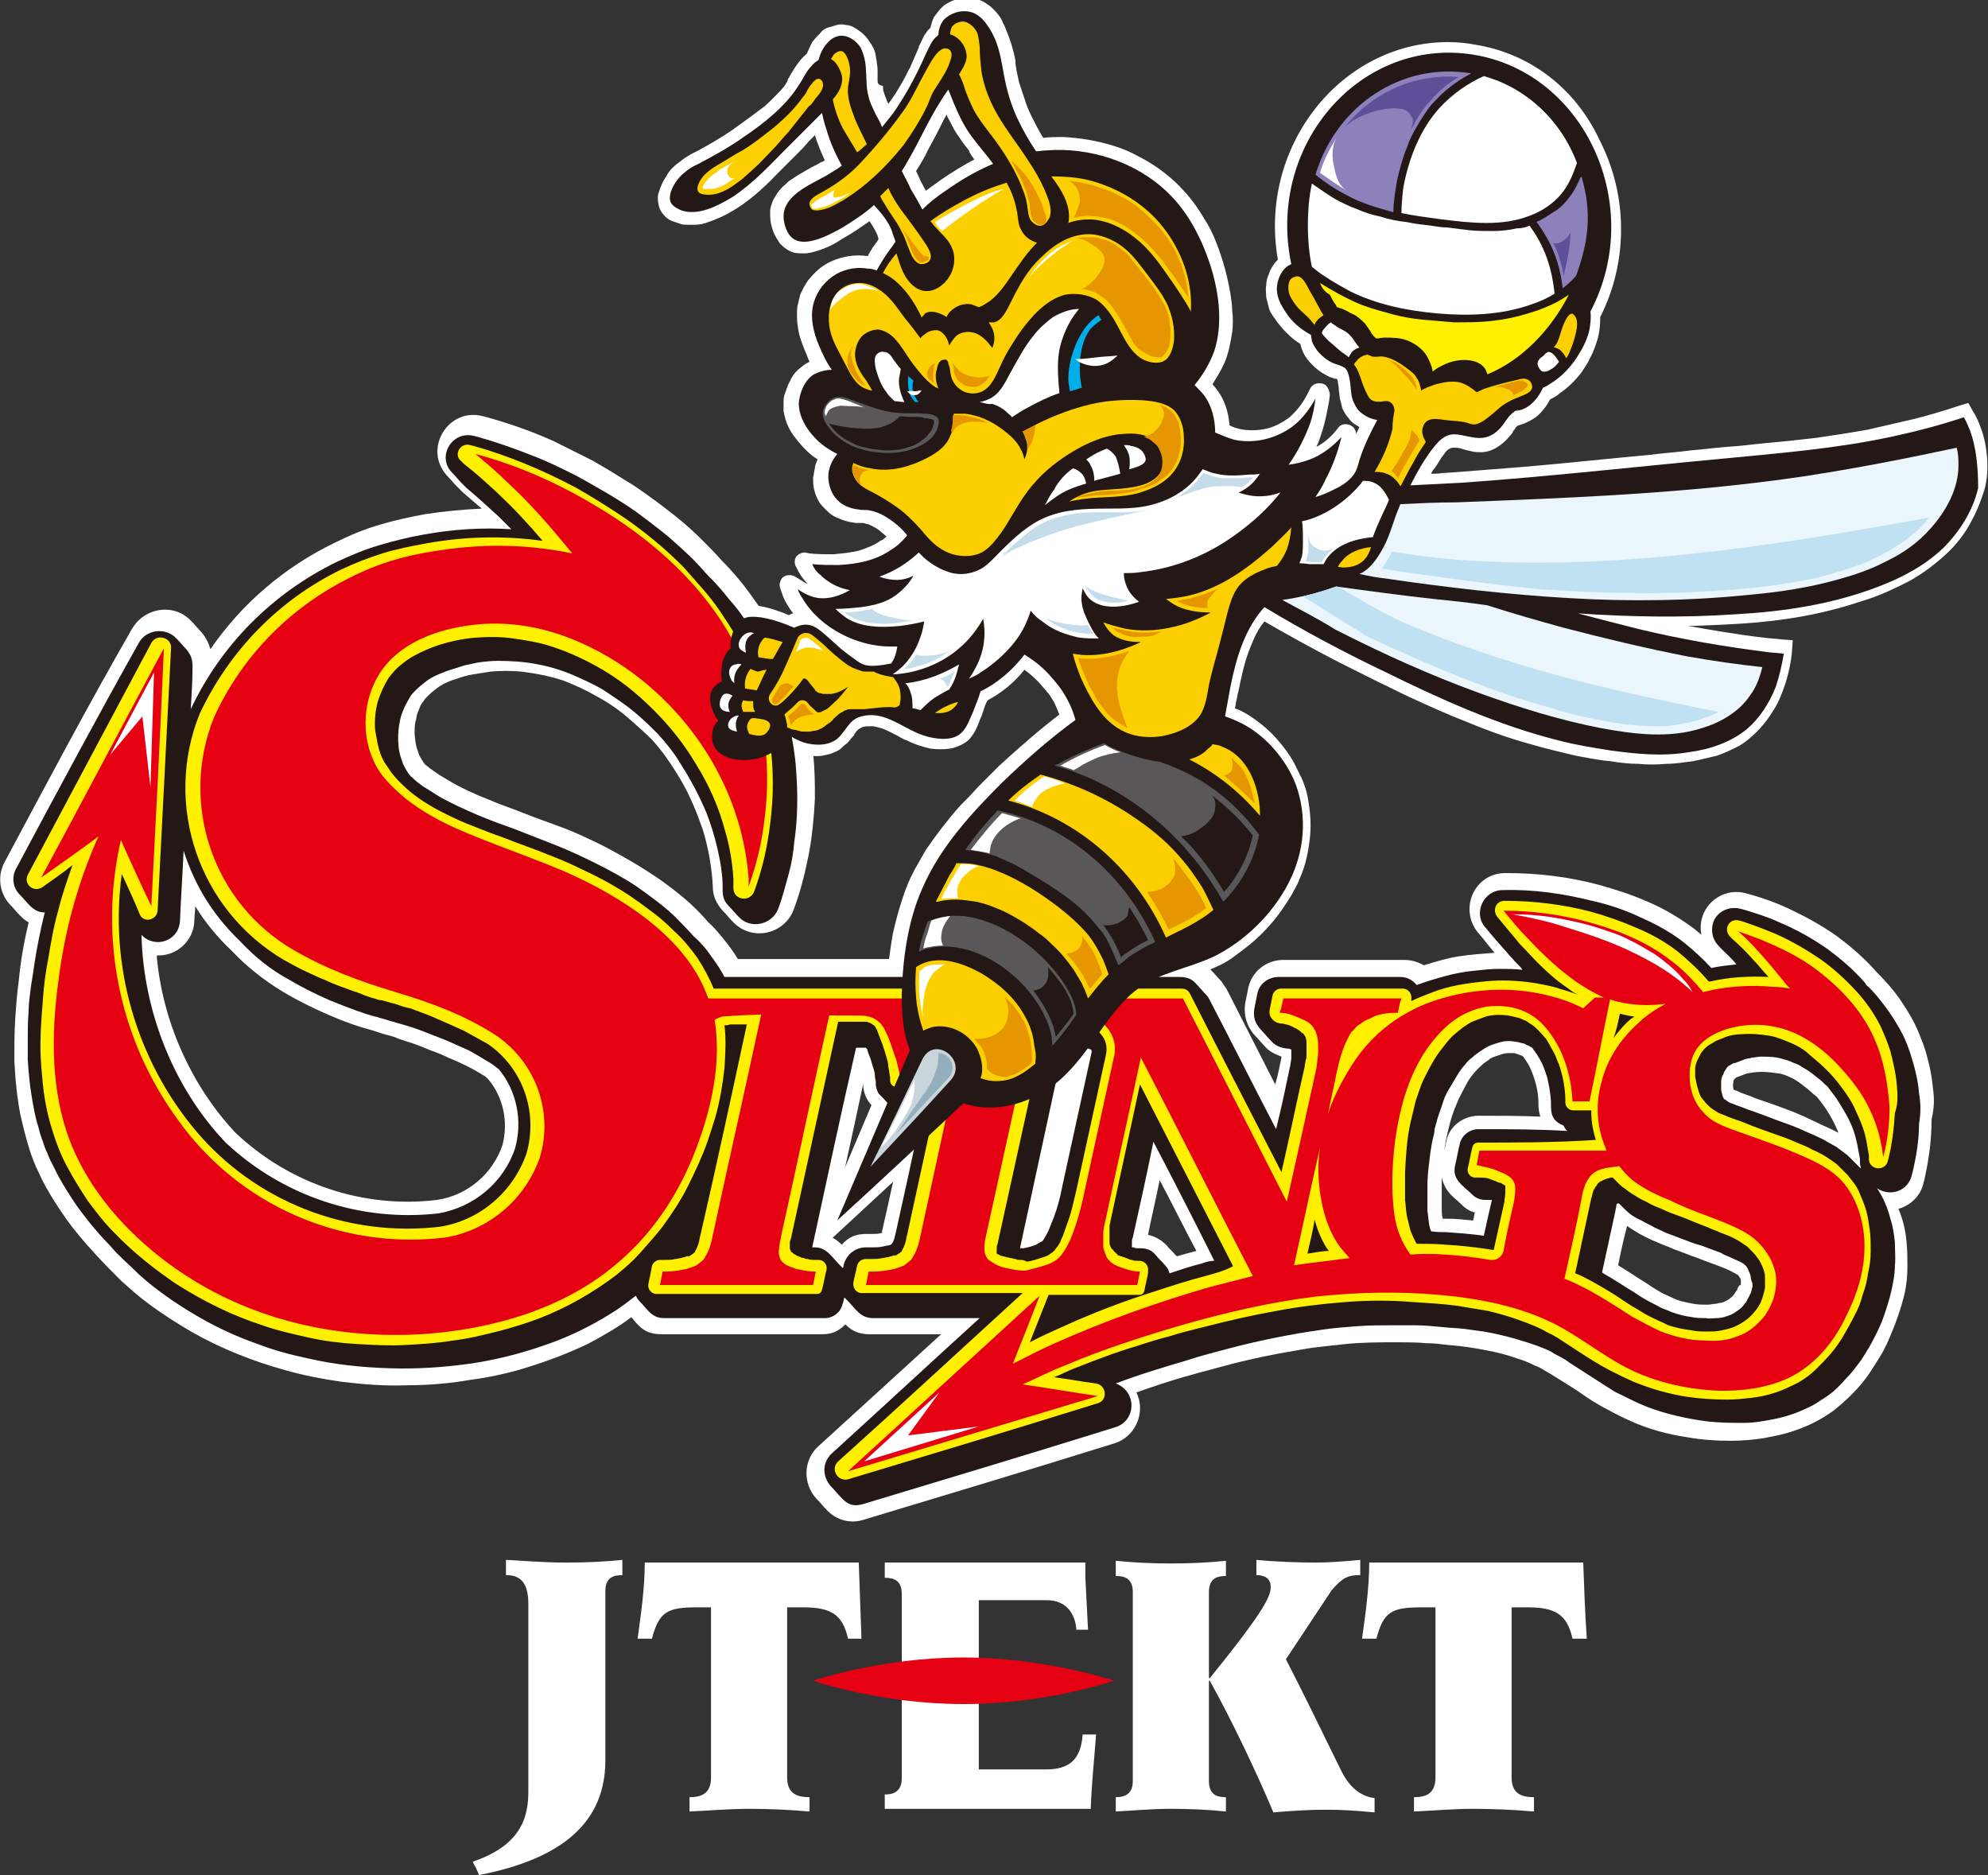 <?xml version="1.0" encoding="utf-8"?>
<!-- Generator: Adobe Illustrator 26.3.1, SVG Export Plug-In . SVG Version: 6.00 Build 0)  -->
<svg version="1.1" id="レイヤー_1" xmlns="http://www.w3.org/2000/svg" xmlns:xlink="http://www.w3.org/1999/xlink" x="0px"
	 y="0px" viewBox="0 0 222 209.4" style="enable-background:new 0 0 222 209.4;" xml:space="preserve">
<rect x="0" y="0" width="222" height="209.4" fill="#333333" stroke="none"/>
<style type="text/css">
	.st0{fill:#FFFFFF;}
	.st1{fill:#231815;}
	.st2{fill:#FFF000;}
	.st3{fill:#E50012;}
	.st4{fill:#C5DDEB;}
	.st5{fill:#FCCF00;}
	.st6{fill:#8D80BB;}
	.st7{fill:#EAF5FC;}
	.st8{fill:#E59600;}
	.st9{fill:#595757;}
	.st10{fill:#00AEEB;}
	.st11{fill:#5D5098;}
	.st12{fill:#C0E1F2;}
	.st13{fill:#CAD4DB;}
	.st14{fill:#94AEBC;}
</style>
<g>
	<path class="st0" d="M215.9,121.9c-0.1-0.9-0.2-1.8-0.4-2.7c-0.2-0.8-0.4-1.7-0.7-2.5c-0.3-0.8-0.6-1.6-1-2.4
		c-0.5-1-1.1-1.9-1.7-2.8c-0.7-1-1.5-1.9-2.4-2.8c0,0-0.1-0.1-0.1-0.1c-1.3-1.5-2.8-2.8-4.4-4c-1.8-1.3-3.7-2.3-5.6-3.2
		c-1.3-0.6-2.7-1.1-4.1-1.5c-0.1,0-0.3-0.1-0.4-0.1c-2.9-0.9-5.7,1.6-5.1,4.6c-0.2-0.2-0.5-0.4-0.7-0.6c-1.6-1.2-3.4-2.3-5.3-3.1
		c-1.8-0.8-3.7-1.4-5.5-1.9c-3.4-0.9-6.8-1.3-10.3-1.3c0,0-0.1,0-0.1,0c-3.4,0-5.2,3.9-3.1,6.6c0,0,0.1,0.1,0.1,0.1
		c0.6,0.7,1.2,1.5,1.8,2.2c-1.3,0.1-2.7,0.2-4,0.4c-1.3,0.2-2.6,0.6-3.9,1c-0.7-0.4-1.4-0.6-2.2-0.6c-4.5,0-9,0-13.5,0
		c-1.9,0-3.5,1.3-3.9,3.1c-0.1,0.5-0.2,1-0.3,1.5c-0.3,1.4,0.1,2.8,1,3.8c0.4,0.4,0.7,0.8,1.1,1.2c0.5,0.6,1.1,0.9,1.9,1.2
		c0,0,0,0.1,0,0.1c-0.2,1-0.4,2-0.7,3c-1.8-3.5-3.6-7.1-5.4-10.6c-0.2-0.3-0.4-0.6-0.6-0.9c-0.4-0.4-0.7-0.8-1.1-1.2
		c-0.9-0.9-1.7-1.3-3-1.3c-16.6,0-33.3,0-49.9,0c-0.3-0.5-0.7-1.1-1.1-1.6c-0.7-0.9-1.4-1.8-2.2-2.5c-1.1-1.3-2.4-2.5-3.7-3.5
		c-1-0.8-2-1.5-3.1-2.2c-1.4-0.9-2.8-1.7-4.3-2.5c-1.1-0.6-2.2-1.1-3.3-1.6c-1.1-0.5-2.2-0.9-3.3-1.3c-1.1-0.4-2.2-0.8-3.2-1.2
		c-1-0.4-1.9-0.7-2.9-1.1c-0.9-0.4-1.8-0.7-2.6-1.1c-0.7-0.3-1.5-0.7-2.2-1.1c-0.5-0.3-1-0.6-1.5-0.9c-0.3-0.2-0.7-0.5-1-0.7
		c-0.2-0.2-0.4-0.3-0.6-0.5c-0.2-0.3-0.4-0.6-0.6-1c-0.1-0.3-0.2-0.6-0.3-0.9c-0.1-0.5-0.2-1.1-0.2-1.6c0-0.4,0-0.8,0.1-1.2
		c0.1-0.3,0.1-0.6,0.2-0.9c0.1-0.3,0.3-0.7,0.4-1c0.1-0.1,0.2-0.3,0.3-0.4c0.1-0.2,0.3-0.4,0.5-0.6c0.4-0.4,0.8-0.7,1.2-1
		c0.6-0.4,1.3-0.7,2-0.9c0.6-0.2,1.2-0.4,1.9-0.5c0.6-0.1,1.3-0.2,1.9-0.3c1.1-0.1,2.3-0.1,3.4,0c1.6,0.2,3.2,0.5,4.7,1
		c1.3,0.5,2.6,1.1,3.8,1.8c1.3,0.7,2.6,1.6,3.7,2.6c0.8,0.7,1.6,1.4,2.4,2.2c1.2,1.3,2.2,2.8,3.1,4.3c1.1,1.8,1.9,3.8,2.6,5.8
		c0.6,2,1,4.2,1.1,6.3c0,1.1,0.4,1.9,1.1,2.7c0.4,0.4,0.7,0.8,1.1,1.2c2.1,2.3,5.9,1.5,6.9-1.5c0.7-1.9,1.2-3.9,1.6-5.9
		c0.4-2.1,0.6-4.2,0.7-6.3c0-1.7,0-3.3-0.2-5c-0.2-2.2-0.6-4.4-1.3-6.5c-0.5-1.8-1.2-3.6-2-5.3c-0.4-0.8-0.8-1.6-1.3-2.4
		c-0.7-1.2-1.5-2.4-2.3-3.5c-1-1.4-2.1-2.7-3.3-3.9c-0.7-0.8-1.5-1.6-2.3-2.4c-0.9-0.9-1.8-1.7-2.8-2.5c-1.5-1.2-3-2.3-4.6-3.4
		c-1.6-1-3.2-2-4.8-2.9c-1.4-0.7-2.8-1.4-4.2-2.1c-2.4-1.1-5-2-7.5-2.7c-0.1,0-0.3-0.1-0.4-0.1c-3.9-1.1-6.8,3.6-4.1,6.6
		c0.4,0.4,0.7,0.8,1.1,1.2c0.1,0.1,0.3,0.3,0.4,0.4c0.1,0.1,0.2,0.2,0.3,0.3c0.7,0.6,1.4,1.2,2.1,1.8c-2.1,0.1-4.2,0.3-6.2,0.6
		c-1.7,0.3-3.5,0.7-5.2,1.2c-1.7,0.5-3.4,1.2-5,2c-5.6,2.7-10.4,6.8-13.9,11.9c-0.2-0.7-0.5-1.3-1-1.9c-0.4-0.4-0.7-0.8-1.1-1.2
		c-1.9-2.1-5.3-1.6-6.7,0.9C9.7,79,5.1,87.7,0.5,96.3c-0.8,1.5-0.6,3.4,0.6,4.7c0.4,0.4,0.7,0.8,1.1,1.2c0.3,0.3,0.6,0.6,1,0.8
		c-0.5,2.1-0.9,4.3-1.1,6.5c-0.2,1.4-0.3,2.8-0.4,4.3c-0.1,1.5-0.1,3.1-0.1,4.6c0.1,2.1,0.3,4.2,0.7,6.2c0.3,1.3,0.6,2.5,1,3.8
		c0.3,0.9,0.6,1.7,1,2.5c0.8,1.8,1.9,3.5,3,5.1c1,1.4,2.1,2.7,3.3,4c0.9,1,1.9,2,2.9,3c1,0.9,2,1.8,3.1,2.6c1.6,1.2,3.2,2.2,4.9,3.2
		c3.2,1.8,6.7,3.2,10.3,4.2c2.1,0.6,4.2,1,6.3,1.3c2.4,0.3,4.9,0.5,7.3,0.4c2.4,0,4.8-0.2,7.1-0.6c2.3-0.3,4.5-0.8,6.7-1.5
		c2.2-0.7,4.3-1.5,6.4-2.5c1.7-0.9,3.3-1.8,4.9-3c0.2,0.2,0.4,0.5,0.6,0.7c0.8,0.9,1.6,1.2,2.8,1.2c6,0,12,0,17.9,0
		c1.1,0,1.8-0.3,2.6-1.1c0.8,0.8,1.6,1.1,2.7,1.1c2.7,0,5.3,0,8,0c-4.6,4.2-9.1,8.3-13.7,12.5c-1.7,1.5-1.8,4.2-0.2,5.9
		c0.4,0.4,0.7,0.8,1.1,1.2c1.1,1.2,2.7,1.6,4.2,1.1c9.3-2.8,18.6-5.6,27.9-8.5c2.4-0.7,3.6-3.5,2.5-5.7c1.7-0.6,3.5-1.2,5.2-1.7
		c1.4-0.4,2.9-0.8,4.4-1.2c2.9-0.8,5.9-1.4,8.9-1.9c1.6-0.3,3.2-0.4,4.8-0.6c1.9-0.2,3.9-0.2,5.8-0.2c1.1,0,2.2,0,3.3,0.1
		c0.8,0,1.6,0.1,2.4,0.2c1.4,0.1,2.8,0.3,4.3,0.6c1.1,0.2,2.3,0.5,3.4,0.9c0.7,0.2,1.4,0.5,2,0.8c0.3,0.1,0.7,0.3,1,0.5
		c0.2,0.1,0.5,0.3,0.7,0.4c0.8,0.5,1.6,1,2.4,1.5c0.8,0.5,1.6,1.1,2.4,1.6c0.5,0.3,1,0.6,1.6,0.9c0.9,0.5,1.7,0.9,2.6,1.3
		c2,0.9,4.2,1.5,6.3,1.8c1.6,0.3,3.3,0.4,4.9,0.4c1.2,0,2.4-0.1,3.7-0.3c1-0.2,2.1-0.4,3-0.7c0.9-0.3,1.7-0.6,2.5-1
		c0.8-0.4,1.6-0.9,2.3-1.4c1.1-0.9,2.2-1.9,3.1-3c0.6-0.7,1.1-1.5,1.6-2.3c0.6-0.9,1.1-1.8,1.5-2.8c0.7-1.6,1.3-3.3,1.7-5
		c0.2-0.9,0.3-1.9,0.3-2.9c0-0.9,0-1.9-0.1-2.8c-0.1-1.3-0.4-2.5-0.9-3.7c1.4-0.4,2.5-1.5,2.8-2.9c0-0.1,0.1-0.3,0.1-0.4
		c0.5-2.2,0.8-4.4,0.8-6.7C216,123.7,216,122.8,215.9,121.9z M56.1,127.9c-1.1,3.2-3.9,5.6-7.3,6.1c-8.2,1-16.5-1.8-22.5-7.5
		c-5-5.3-8.2-12.6-8.8-19.8c2.2,0.1,4.1-1.6,4.2-3.8c0-0.6,0.1-1.1,0.1-1.7c1.1,1.8,2.5,3.5,4.1,5c1.7,1.8,3.5,3.2,5.6,4.5
		c2,1.2,4.1,2.2,6.3,3.1c1,0.4,2.1,0.8,3.2,1.1c0.8,0.2,1.5,0.5,2.3,0.7c0.4,0.1,0.8,0.2,1.2,0.4c0.3,0.1,0.6,0.2,0.9,0.3
		c0.7,0.2,1.5,0.5,2.2,0.8c0.7,0.3,1.4,0.5,2,0.8c0.6,0.3,1.2,0.5,1.8,0.8c0.9,0.4,1.8,0.9,2.6,1.4c0.2,0.1,0.4,0.3,0.5,0.4
		C56.2,122.5,56.8,125.3,56.1,127.9z M98.5,137.5c0,0.1,0,0.1,0,0.2c0,0-0.1,0-0.1,0c-0.3,0.1-0.7,0.1-1,0.1c-0.2,0-0.4,0-0.6,0
		c-1.2,0-2,0.3-2.8,1.2c-0.4-0.4-0.8-0.7-1.3-0.9c1.2-5.7,2.5-11.4,3.7-17.1c0,0,0,0,0,0.1c0,0.1,0,0.2,0,0.3c0.1,0.8,0.4,1.5,1,2.1
		c0.4,0.4,0.7,0.8,1.1,1.2c0.7,0.8,1.5,1.2,2.6,1.2C100.2,129.7,99.4,133.6,98.5,137.5z M131.4,140.3c0-0.1-0.1-0.1-0.1-0.1
		c-0.3-0.4-0.7-0.7-1-1.1c-0.6-0.6-1.2-1-2.1-1.2c0.4-2,0.9-4.1,1.3-6.1c1.4,2.6,2.7,5.3,4.1,7.9
		C132.8,139.9,132.1,140.1,131.4,140.3z M164.5,136.3c-1-0.1-1.9-0.2-2.9-0.2c-0.2,0-0.3,0-0.5,0c-0.1-0.4-0.1-0.9-0.1-1.3
		c0-0.4,0-0.7,0-1.1c0-0.7,0-1.5,0-2.2c0.2,0.8,0.5,1.4,1.1,2c0.4,0.4,0.8,0.7,1.2,1.1c0.4,0.4,0.9,0.7,1.4,0.8
		C164.6,135.7,164.6,136,164.5,136.3z M165.1,124.6c-1.7,0-3.3,1.2-3.6,2.9c-0.1,0.3-0.1,0.6-0.2,0.9c0.1-0.9,0.3-1.7,0.5-2.5
		c0.2-0.9,0.5-1.8,0.9-2.7c0.3-0.8,0.8-1.6,1.2-2.4c0.3-0.5,0.7-1,1.1-1.4c0.4-0.4,0.7-0.7,1.2-1c0.2-0.2,0.4-0.3,0.7-0.4
		c0.3-0.1,0.6-0.2,0.9-0.3c0.3-0.1,0.7-0.1,1-0.1c0.2,0,0.4,0,0.6,0.1c0.1,0,0.2,0.1,0.3,0.1c0.2,0.1,0.3,0.1,0.4,0.2
		c0.2,0.3,0.5,0.7,0.7,1.1c0.6,1.3,1,2.7,1,4.1c0,0.1,0,0.2,0,0.3c0,0.4,0.1,0.8,0.2,1.2C169.7,124.6,167.4,124.6,165.1,124.6z
		 M194,144c-0.2,0.3-0.4,0.7-0.7,0.9c-0.2,0.2-0.4,0.3-0.6,0.4c-0.2,0.1-0.4,0.2-0.6,0.2c-0.2,0-0.3,0.1-0.5,0.1
		c-0.3,0-0.6,0.1-0.9,0.1c-0.5,0-1.1,0-1.6-0.1c-0.5-0.1-1-0.2-1.4-0.3c-0.3-0.1-0.6-0.2-0.8-0.3c-0.4-0.2-0.9-0.4-1.3-0.6
		c-0.3-0.2-0.7-0.4-1-0.6c-0.3-0.2-0.6-0.4-0.9-0.6c-1-0.6-2-1.3-3-1.9c0.3-1.5,0.6-2.9,1-4.4c0.4,0.3,0.9,0.6,1.4,0.9
		c0.6,0.3,1.3,0.7,1.9,0.9c0.6,0.3,1.3,0.5,1.9,0.8c0.9,0.3,1.8,0.7,2.7,1c1,0.4,1.9,0.7,2.9,1.1c0.5,0.2,1.1,0.5,1.6,0.8
		c0.1,0.1,0.1,0.2,0.2,0.3c0.1,0.1,0.1,0.2,0.1,0.4c0,0.1,0,0.2,0,0.4C194.2,143.5,194.1,143.7,194,144z M203.4,125.6
		c-0.6-0.3-1.3-0.6-1.9-0.9c-1.1-0.5-2.2-0.9-3.3-1.3c-0.8-0.3-1.5-0.5-2.3-0.8c-0.4-0.2-0.8-0.3-1.3-0.5c-0.3-0.1-0.6-0.3-1-0.4
		c-0.1-0.3-0.1-0.7,0-1c0-0.1,0-0.1,0.1-0.2c0,0,0,0,0,0c0,0,0.1-0.1,0.1-0.1c0.1-0.1,0.2-0.1,0.4-0.2c0.1,0,0.2-0.1,0.3-0.1
		c0.2-0.1,0.3-0.1,0.5-0.2c0.5-0.1,1.1-0.2,1.7-0.2c0.7,0,1.4,0.1,2.1,0.2c0.4,0.1,0.7,0.2,1.1,0.4c0.5,0.2,0.9,0.5,1.3,0.8
		c0.4,0.3,0.8,0.6,1.1,0.9c0.2,0.2,0.4,0.3,0.6,0.5c1,1.2,1.8,2.5,2.4,4C204.7,126.2,204.1,125.9,203.4,125.6z"/>
	<path class="st0" d="M221.9,51.1c-0.1-1.1-0.3-2.3-0.7-3.3c-0.2-0.6-0.5-1.3-0.9-1.9l-0.5-0.9l-1,0.3c-1.8,0.6-3.5,1.1-5.1,1.5
		c-1.7,0.4-3.5,0.8-5.2,1.2c-1.7,0.3-3.6,0.6-5.7,0.9c-1.7,0.2-3.5,0.4-5.8,0.6c-0.9,0.1-1.9,0.2-2.8,0.3l-1.3,0.1
		c-1.4,0.1-2.8,0.3-4.1,0.4c-1.5,0.2-3.1,0.3-4.6,0.5c-4.4,0.4-9,0.9-13.6,1.3c-1.3,0.1-2.5,0.2-3.8,0.3c-1.3,0.1-2.5,0.2-3.8,0.3
		l-1.4,0.1c-0.5,0-0.9,0.1-1.4,0.1c-0.1,0-0.3,0-0.4,0c0.1-0.2,0.2-0.4,0.4-0.6c0.3-0.4,0.5-0.8,0.7-1.1c0.2-0.3,0.4-0.5,0.5-0.7
		c0.1-0.1,0.2-0.2,0.3-0.3c0.2-0.1,0.4-0.2,0.5-0.2c0.1,0,0.2,0,0.4,0c0.3,0,0.6,0.1,0.9,0.2c0.3,0.1,0.5,0.1,0.8,0.2
		c0.4,0.1,0.8,0.1,1.1,0.1c0.6,0,1.2-0.2,1.7-0.5c0.5-0.3,1-0.7,1.4-1.2c0.2-0.2,0.4-0.4,0.5-0.7l0.1-0.1c0.1-0.1,0.1-0.2,0.2-0.3
		c0.1-0.1,0.2-0.2,0.3-0.2c0.7-0.2,1.3-0.5,1.9-0.9c0.6-0.5,1.2-1.2,1.6-2c0.4-0.2,0.8-0.4,1.1-0.7c0.9-0.6,1.7-1.4,2.4-2.3
		c0.3-0.5,0.7-1,0.9-1.5c0.4-0.7,0.6-1.3,0.8-1.9c0.3-0.9,0.4-1.8,0.4-2.8c3.1-6.1,3.1-13.5,0-19.6C176,9.9,170.9,6,164.8,5
		c-1-0.2-2.1-0.3-3.1-0.3c-5.5,0-10.7,2.5-14.4,6.9c-4,4.8-5.7,11.1-4.6,17.4c-0.2,0.2-0.4,0.4-0.5,0.6c-0.2,0.3-0.4,0.6-0.5,1
		c-0.2,0.4-0.3,0.8-0.3,1.3c-0.1,0.4,0,0.9,0,1.3c0.1,0.4,0.2,0.8,0.3,1.2c0.1,0.4,0.3,0.7,0.6,1.1c0.4,0.6,0.9,1.2,1.4,1.7
		c0.5,0.5,1,0.9,1.5,1.2c0.1,0.4,0.2,0.7,0.4,1.1c0.2,0.4,0.5,0.8,0.9,1.2c0.5,0.5,1,0.9,1.6,1.2c0.3,0.2,0.7,0.3,1,0.4l0.1,0
		c0,0,0.1,0,0.1,0c0,0,0,0,0,0c0,0.1,0.1,0.2,0.1,0.3c0,0.3,0.1,0.5,0.1,0.8c0,0.3,0.1,0.7,0.1,1c0.1,0.4,0.2,0.8,0.3,1.2
		c0.2,0.4,0.4,0.8,0.7,1.1c0.2,0.3,0.5,0.6,0.9,0.8c0.1,0.1,0.2,0.1,0.3,0.2c-0.2,0.5-0.5,0.9-0.6,1.4c-0.2,0.4-0.3,0.8-0.4,1.1
		c-0.1,0.2-0.2,0.4-0.2,0.7l0,0.1c-0.1,0.2-0.1,0.4-0.2,0.6c0,0.1-0.1,0.2-0.1,0.4c0,0,0,0,0,0.1c0.3-0.9,0.6-1.8,0.9-2.7l0.2-0.6
		c0.1-0.4,0-0.7-0.2-1c-0.4-0.5-1.3-0.6-1.7-0.1l-0.4,0.5c-0.6,0.7-1.3,1.3-2.1,1.7c0.3-0.6,0.5-1.3,0.7-1.9c0.3-1,0.5-2,0.7-3.1
		l0.1-0.7c0-0.4-0.1-0.7-0.3-1c-0.2-0.3-0.5-0.4-0.9-0.4c-0.4,0-0.8,0.2-1,0.6l-0.3,0.6c-0.5,1-1.2,1.9-2,2.6
		c-0.8,0.6-1.7,1.1-2.7,1.3c-1,0.2-2,0.2-2.9,0c-0.4-0.1-0.7-0.2-1.1-0.4c-0.1-1.5-0.6-3-1.5-4.1c-0.1-0.2-0.3-0.3-0.4-0.5
		c0.5-0.8,1-1.6,1.3-2.3c0.5-1.1,0.7-2.3,0.9-3.5c0.1-0.8,0.1-1.6,0-2.4c0-0.6-0.1-1.2-0.2-1.9c-0.3-1.8-0.8-3.7-1.5-5.5
		c-0.4-1.1-0.9-2.1-1.5-3c-0.7-1.2-1.6-2.4-2.5-3.3c-0.7-0.8-1.6-1.5-2.4-2.1c-0.7-0.5-1.5-1-2.3-1.4c-0.9-0.5-1.8-0.9-2.8-1.2
		c-1.9-0.6-3.8-0.9-5.7-1c-0.7,0-1.5,0-2.2,0.1c-0.5-0.8-0.9-1.6-1.3-2.4c-0.3-0.6-0.6-1.3-0.8-2c-0.2-0.6-0.4-1.2-0.6-1.8
		c-0.1-0.5-0.2-0.9-0.3-1.4c0-0.2-0.1-0.5-0.1-0.7l0-0.3c-0.1-0.6-0.3-1.3-0.5-2c-0.2-0.6-0.4-1.1-0.6-1.6c-0.1-0.3-0.3-0.6-0.4-0.9
		c-0.3-0.6-0.7-1-1.1-1.4c-0.2-0.2-0.5-0.4-0.8-0.6c-0.3-0.2-0.6-0.3-0.9-0.4c-0.6-0.2-1.2-0.2-1.8-0.1c-0.4,0.1-0.8,0.2-1.2,0.4
		c-0.4,0.2-0.7,0.4-0.9,0.6c-0.3,0.3-0.6,0.7-0.9,1.1c-0.2,0.4-0.3,0.8-0.4,1.2c-0.2,0.2-0.4,0.4-0.5,0.6c-0.2,0.2-0.3,0.5-0.5,0.9
		c-0.1,0.2-0.2,0.4-0.3,0.6l0,0.1c-0.1,0.2-0.2,0.5-0.3,0.7c-0.2,0.5-0.5,1.1-0.7,1.6c-0.3,0.5-0.5,1-0.8,1.5
		c-0.5,0.9-1,1.7-1.6,2.5c0-0.1-0.1-0.2-0.1-0.2c-0.1-0.3-0.3-0.7-0.4-1.1c-0.1-0.2-0.1-0.5-0.1-0.7C98,9.5,98,9.2,98,9l0-0.4
		c0-0.3,0-0.5,0-0.8c0-0.4-0.1-0.7-0.1-1c-0.1-0.4-0.1-0.7-0.2-1c-0.1-0.4-0.3-0.7-0.5-1c-0.2-0.3-0.4-0.6-0.7-0.9
		c-0.3-0.3-0.6-0.5-0.9-0.7c-0.3-0.2-0.7-0.4-1.1-0.4c-0.4-0.1-0.7-0.1-1.1,0c-0.3,0.1-0.6,0.2-1,0.3c-0.3,0.1-0.6,0.3-0.8,0.6
		c-0.3,0.3-0.6,0.6-0.9,1c-0.2,0.4-0.4,0.8-0.6,1.3c-0.5,0.4-0.9,0.9-1.3,1.5c-0.2,0.3-0.3,0.5-0.5,0.8c-0.1,0.2-0.2,0.4-0.3,0.5
		C88,9,87.8,9.3,87.6,9.6c-0.4,0.5-0.8,0.9-1.3,1.4c-0.4,0.4-0.9,0.9-1.5,1.3c-0.9,0.7-1.9,1.4-3,2.2c-1.3,0.9-2.7,1.7-4,2.4
		c-0.2,0.1-0.4,0.2-0.6,0.3l-0.5,0.3c-0.1,0.1-0.2,0.1-0.3,0.2c-0.3,0.2-0.5,0.4-0.8,0.6c-0.5,0.4-0.9,0.8-1.2,1.4
		c-0.2,0.3-0.4,0.6-0.5,0.9c-0.2,0.4-0.3,0.8-0.4,1.1c-0.1,0.5,0,1,0.1,1.4c0.1,0.4,0.4,0.8,0.7,1.1c0.2,0.2,0.5,0.4,0.8,0.5
		c0.3,0.1,0.6,0.2,0.9,0.3c0.2,0.1,0.5,0.1,0.8,0.1c0.3,0,0.5,0,0.8,0c0.5,0,1-0.1,1.5-0.3c0.9-0.3,1.8-0.7,2.8-1.3
		c1.5-0.9,3.1-2.2,4.8-4c0.3-0.3,0.6-0.6,0.9-0.9l0.3-0.3c0.4-0.4,0.8-0.8,1.2-1.2c0.4-0.4,0.8-0.8,1.2-1.3c0.2-0.2,0.5-0.5,0.7-0.7
		c0.3,1,0.7,1.9,1.1,2.8c-0.1,0.1-0.3,0.2-0.4,0.2c-0.3,0.2-0.7,0.4-1.1,0.6c-0.2,0.1-0.5,0.3-0.7,0.4c-0.5,0.3-0.9,0.5-1.3,0.8
		c-0.4,0.2-0.7,0.5-0.9,0.7c-0.5,0.4-0.8,0.8-1.1,1.3c-0.2,0.3-0.3,0.5-0.4,0.8c-0.1,0.3-0.2,0.6-0.2,0.9C86,24,86,24.5,86.1,25
		c0.1,0.4,0.2,0.8,0.4,1.2c0.2,0.4,0.4,0.7,0.6,1c0.2,0.2,0.4,0.4,0.7,0.6c0.3,0.2,0.5,0.3,0.8,0.4c0.4,0.1,0.8,0.1,1.2,0.1
		c0.4,0,0.9-0.1,1.5-0.3c1-0.3,2-0.8,2.7-1.3c1.1-0.6,2.1-1.3,3.1-2c0.4,0.6,0.7,1.1,0.9,1.6c0,0.1,0.1,0.3,0.1,0.4
		c0,0.1-0.1,0.1-0.1,0.2c-0.4,0.5-0.8,1.1-1.1,1.7c-1.4-0.2-2.8,0-4.1,0.6c-0.9,0.4-1.6,1-2.3,1.8c-0.3,0.3-0.5,0.7-0.7,1
		c-0.1,0.2-0.2,0.4-0.3,0.6c-0.1,0.2-0.2,0.4-0.2,0.6c-0.1,0.2-0.1,0.5-0.2,0.8c-0.1,0.3-0.1,0.7-0.1,1c0,0.5,0,1,0.1,1.5
		c0.1,0.9,0.4,1.7,0.8,2.7c0.2,0.4,0.3,0.8,0.5,1.2c-0.1,0-0.1,0.1-0.2,0.1c-0.4,0.2-0.7,0.5-1.1,0.8c-0.4,0.4-0.7,0.8-0.9,1.3
		c-0.3,0.5-0.4,1-0.6,1.5c-0.1,0.3-0.1,0.6-0.1,0.8c0,0.3,0,0.7,0,1c0.1,0.6,0.3,1.3,0.6,1.9c0.3,0.6,0.7,1.1,1.2,1.7
		c0.6,0.7,1.2,1.3,2,1.8c-0.1,0.3-0.3,0.6-0.3,1c-0.1,0.3-0.1,0.7-0.2,1c0,0.4,0,0.9,0.1,1.3c0.1,0.5,0.3,1,0.6,1.5
		c0.2,0.3,0.5,0.6,0.8,0.9c0.4,0.4,0.8,0.7,1.4,0.9c0.4,0.2,0.8,0.3,1.2,0.4c0.2,0,0.5,0.1,0.7,0.1c0.1,0,0.2,0,0.3,0
		c0.1,0,0.2,0,0.3,0c0.2,0,0.3,0,0.5,0.1c0.2,0,0.4,0.1,0.6,0.2c0.4,0.2,0.8,0.4,1.2,0.8c0.2,0.1,0.3,0.3,0.5,0.4
		c-0.2,0.2-0.4,0.4-0.7,0.5c-0.7,0.5-1.5,0.8-2.4,1.1c-0.8,0.2-1.8,0.3-2.8,0.4c-0.9,0-1.9,0-2.7-0.1l-0.5-0.1c-0.4,0-0.8,0.2-1,0.5
		c-0.2,0.3-0.2,0.8,0,1.1l0.2,0.4c0.3,0.6,0.7,1.1,1.1,1.5c0,0,0,0,0,0c-0.3-0.1-0.6-0.3-0.9-0.5l-0.5-0.3c-0.5-0.3-1.2-0.2-1.5,0.2
		c-0.2,0.3-0.3,0.7-0.2,1l0.2,0.6c0.2,0.6,0.4,1,0.6,1.3c0.2,0.3,0.4,0.7,0.7,1c-0.2,0-0.3,0.1-0.5,0.2c-0.7-0.3-1.3-0.5-1.9-0.7
		c-0.7-0.2-1.2-0.3-1.8-0.4c-0.7-0.1-1.3-0.1-1.8,0c-0.4,0.1-0.8,0.2-1.1,0.4c-0.2,0.1-0.4,0.3-0.6,0.5c-0.2,0.2-0.4,0.5-0.6,0.9
		c-0.2,0.3-0.3,0.7-0.4,1.1c-0.1,0.4-0.2,0.9-0.2,1.3c-0.4,0.5-0.7,1-0.8,1.7c-0.2,0.6-0.2,1.2-0.2,1.8c-0.1,0-0.1,0.1-0.1,0.1
		c-0.4,0.3-0.7,0.8-0.8,1.3c-0.2,0.5-0.2,1-0.2,1.6c0.1,0.7,0.3,1.4,0.6,2c-0.2,0.3-0.3,0.6-0.3,1c-0.1,0.6-0.1,1.3,0.1,1.9
		c0.1,0.4,0.3,0.7,0.5,1c0.3,0.5,0.8,0.9,1.3,1.2c0.7,0.4,1.5,0.6,2.4,0.7c0.6,0.1,1.2,0,1.8,0c0.9-0.1,1.7-0.4,2.5-0.9
		c0.6-0.4,1.2-0.8,1.8-1.4c0.3,0.2,0.7,0.3,1,0.4c0.8,0.2,1.7,0.3,2.5,0.2c0.5-0.1,1-0.2,1.4-0.4c0.2-0.1,0.5-0.2,0.7-0.4
		c0.2-0.2,0.4-0.4,0.7-0.6c0.2-0.2,0.4-0.5,0.6-0.7c0.1-0.1,0.2-0.2,0.2-0.3c0.1-0.1,0.2-0.3,0.3-0.4c0.2-0.2,0.4-0.3,0.6-0.4
		c0.3-0.1,0.7-0.1,1.2-0.1c0.5,0.1,1,0.2,1.6,0.5c0.4,0.2,0.8,0.4,1.2,0.6c0.3,0.2,0.7,0.4,1,0.5c1,0.5,1.8,0.7,2.6,0.9
		c0.8,0.1,1.5,0.1,2.2,0c0.6-0.1,1-0.3,1.4-0.5c0.2-0.1,0.5-0.3,0.7-0.5c0.2-0.2,0.4-0.5,0.6-0.8c0.3-0.5,0.5-1.1,0.7-1.6l0.1-0.2
		c0.1-0.3,0.2-0.6,0.3-0.9c0.1-0.3,0.2-0.6,0.4-0.9c1.5-0.8,2.9-1.9,4.1-3.4c0.6,0.4,1.1,0.9,1.6,1.4c0.3,0.3,0.5,0.6,0.8,0.9
		c0.1,0.2,0.3,0.3,0.4,0.5c0.2,0.3,0.3,0.5,0.5,0.8c0.2,0.4,0.4,0.9,0.6,1.4c-2.1,1.6-4.3,3.5-6.7,5.7c-0.8,0.8-1.6,1.6-2.4,2.4
		c-0.7,0.8-1.4,1.5-2,2.1c-1.5,1.7-2.7,3.3-3.8,4.9c-0.4,0.7-0.8,1.4-1.2,2.1c-0.6,1.1-1.1,2.3-1.5,3.6c-0.4,1.2-0.7,2.4-1,3.7
		c-0.2,1.2-0.4,2.4-0.5,3.7c-0.1,0.7-0.1,1.4-0.1,2.1c0,0.4,0,0.8,0,1.3c0,1.1,0.1,2,0.2,2.8c0.1,0.7,0.2,1.4,0.4,2
		c0.1,0.3,0.2,0.6,0.3,0.9l-9.3,21.9l0.8,0.6l16.2-15c1,0.3,2.2,0.4,3.3,0.3c1.2-0.1,2.4-0.3,3.6-0.8c1.6-0.6,3.1-1.6,4.5-2.8
		c1.3-1.2,2.5-2.6,3.4-3.8c0.3-0.4,0.6-0.9,0.9-1.3c0.3-0.4,0.6-0.8,0.9-1.2c0.3-0.5,0.8-1.1,1.3-1.6c0.4-0.5,0.8-0.9,1.1-1.2
		c0.3-0.3,0.5-0.5,0.8-0.7c0.3-0.2,0.7-0.5,1-0.7c0.8-0.4,1.7-0.8,2.3-1c0.4-0.2,0.9-0.3,1.3-0.4c0.4-0.1,0.8-0.3,1.2-0.4
		c0.6-0.2,1.1-0.4,1.5-0.6c0.6-0.2,1.1-0.5,1.6-0.7c0.6-0.3,1.2-0.7,1.7-1.1c1.4-1,2.7-2.1,3.8-3.4c0.9-1,1.6-2.1,2.3-3.2
		c0.3-0.6,0.7-1.2,0.9-1.8c0.6-1.3,0.9-2.6,1.1-4c0.2-1.4,0.2-2.7,0-4.1c-0.1-0.7-0.2-1.4-0.4-2c-0.2-0.6-0.4-1.2-0.7-1.7
		c-0.3-0.6-0.6-1.3-1-1.9c-0.6-0.9-1.3-1.8-2.1-2.6c-0.8-0.8-1.6-1.4-2.5-2c-0.5-0.3-1-0.6-1.6-0.8c0.1-0.3,0.1-0.7,0.2-1l0.1-0.5
		c0.2-0.8,0.4-2,0.7-3.1c0.3-1.2,0.7-2.2,1.1-3.1c0.3-0.7,0.7-1.4,1.2-2c2.6,1.5,5.3,3,8.4,4.6c1.4,0.7,2.8,1.4,4.4,2.2
		c1.1,0.5,2.2,1.1,3.3,1.6c2.4,1.1,4.6,2.1,6.7,2.9c2.4,1,4.7,1.8,6.9,2.4c1.7,0.5,3.4,0.9,5.1,1.3c1.2,0.2,2.5,0.5,3.8,0.6
		c1.2,0.2,2.2,0.3,3.1,0.3c1.1,0.1,2.1,0.1,3.2,0c1.1,0,2.1-0.2,3-0.3c0.9-0.2,1.8-0.4,2.6-0.6c0.9-0.3,1.7-0.7,2.5-1.1
		c0.7-0.4,1.4-1,2-1.6c0.5-0.5,1-1.1,1.4-1.7c0.4-0.6,0.8-1.2,1.1-1.9c0.7-1.6,1.2-3.3,1.4-5.2l0.1-1.4l-1.3-0.1
		c-0.7-0.1-1.3-0.1-2-0.2c-2.7-0.3-5.5-0.8-8.4-1.3c0.2,0,0.4,0,0.6,0c2.6-0.1,5-0.2,7.2-0.4c4.4-0.4,8.1-1.2,11.4-2.3
		c1-0.3,2.1-0.7,3-1.1c0.9-0.4,1.7-0.8,2.5-1.2c1.6-0.9,2.9-1.9,4.1-3c1.2-1.1,2.2-2.4,2.9-3.8c0.5-0.9,0.9-1.9,1.2-2.8
		C221.9,54,222,52.5,221.9,51.1z M108.8,17.8c-1.3,0.7-2.6,1.5-3.9,2.4c-0.5,0.4-1,0.7-1.5,1.1c-0.2-0.3-0.3-0.6-0.5-0.9
		c-0.2-0.4-0.4-0.9-0.6-1.3c0.5-0.8,1-1.6,1.3-2.3c0.2-0.4,0.5-0.9,0.7-1.3c0.5-0.9,0.9-1.8,1.4-2.7c0.1,0.3,0.3,0.6,0.4,0.8
		c0.3,0.6,0.6,1.2,1,1.7c0.3,0.5,0.7,1,1.1,1.5C108.3,17.2,108.6,17.5,108.8,17.8z"/>
	<g>
		<path class="st1" d="M214.3,122.1c-0.1-1.3-0.4-2.6-0.8-3.9c-0.3-1-0.7-2.1-1.2-3c-0.8-1.5-1.8-2.9-2.9-4.2c-0.3-0.3-0.6-0.7-1-1
			c0-0.1-0.1-0.1-0.1-0.2c-1.2-1.4-2.7-2.7-4.2-3.8c-1.7-1.2-3.5-2.2-5.4-3c-1.3-0.6-2.6-1-3.9-1.4c-0.1,0-0.3-0.1-0.4-0.1
			c-1.1-0.3-2.3,0.1-2.9,1.1c-0.5,0.9-0.4,2.1,0.3,2.9c0.7,0.8,1.5,1.4,2.1,2.2c-0.9,0.1-1.9,0.2-2.8,0.4c-0.9-1-2-2-3-2.8
			c-1.5-1.2-3.2-2.1-5-2.9c-1.7-0.8-3.5-1.4-5.3-1.8c-3.2-0.8-6.6-1.3-9.9-1.2c0,0-0.1,0-0.1,0c-2.1,0-3.3,2.5-2,4.1
			c0,0,0.1,0.1,0.1,0.1c0.8,1,1.7,2,2.5,2.9c0.2,0.3,0.5,0.5,0.7,0.8c0.1,0.1,0.3,0.3,0.4,0.4c0.2,0.2,0.4,0.4,0.5,0.6
			c-0.9-0.1-1.7-0.1-2.6-0.1c-0.9,0-1.8,0.1-2.7,0.2c-1.1,0.1-2.2,0.3-3.3,0.6c-1.1,0.3-2.1,0.6-3.2,1c-0.5-0.6-1.1-0.9-1.9-0.9
			c-4.5,0-9,0-13.5,0c-1.2,0-2.2,0.8-2.4,1.9c-0.1,0.5-0.2,1-0.3,1.5c-0.2,1,0,1.7,0.7,2.5c0.4,0.4,0.7,0.8,1.1,1.2
			c0.5,0.6,1.1,0.8,1.8,0.9c0,0,0,0,0.1,0c0,0,0.1,0,0.1,0c0.1,0,0.2,0.1,0.3,0.1c0,0.1,0,0.3,0,0.4c0,0.2,0,0.4,0,0.6
			c0,0.2-0.1,0.5-0.1,0.7c-0.5,2.4-1,4.8-1.6,7.2c-2.5-4.8-4.9-9.6-7.4-14.4c-0.1-0.2-0.2-0.4-0.4-0.6c-0.4-0.4-0.7-0.8-1.1-1.2
			c-0.5-0.6-1.1-0.8-1.9-0.8c-16.9,0-33.9,0-50.8,0c-0.4-0.8-0.9-1.5-1.4-2.2c-0.6-0.9-1.3-1.7-2.1-2.4c-0.7-0.8-1.5-1.6-2.2-2.3
			c-1.3-1.2-2.7-2.2-4.1-3.2c-1.5-1-3-1.8-4.6-2.6c-1.4-0.7-2.9-1.4-4.4-2c-1.5-0.6-3.1-1.2-4.6-1.8c-1.4-0.5-2.8-1-4.2-1.6
			c-1.4-0.6-2.7-1.2-4-1.9c-0.7-0.4-1.4-0.9-2.1-1.3c-0.4-0.3-0.8-0.6-1.2-1c-0.1-0.1-0.2-0.1-0.2-0.2c0,0-0.1-0.1-0.1-0.1
			c-0.3-0.4-0.5-0.8-0.7-1.2c-0.1-0.3-0.2-0.6-0.3-0.9c-0.1-0.4-0.2-0.8-0.2-1.2c-0.1-1,0-2,0.2-2.9c0.1-0.5,0.3-0.9,0.5-1.4
			c0.2-0.4,0.4-0.7,0.6-1.1c0.2-0.3,0.4-0.5,0.6-0.7c0.4-0.4,0.9-0.8,1.3-1.1c0.7-0.5,1.5-0.8,2.3-1.1c0.6-0.2,1.3-0.4,1.9-0.6
			c0.5-0.1,0.9-0.2,1.4-0.3c0.7-0.1,1.5-0.2,2.3-0.2c1.5,0,3,0.1,4.5,0.4c1.6,0.3,3.1,0.8,4.6,1.5c1.1,0.5,2.2,1,3.2,1.7
			c1.2,0.8,2.4,1.6,3.5,2.6c0.7,0.6,1.4,1.3,2.1,2c0.9,1,1.8,2.1,2.5,3.3c1.1,1.7,2.1,3.6,2.9,5.5c0.5,1.3,0.9,2.6,1.2,3.9
			c0.2,0.9,0.4,1.8,0.5,2.8c0.1,0.7,0.1,1.3,0.1,2c0,0.7,0.2,1.2,0.7,1.7c0.4,0.4,0.7,0.8,1.1,1.2c1.3,1.4,3.7,0.9,4.4-0.9
			c0.5-1.3,0.8-2.6,1.2-4c0.3-1.1,0.5-2.3,0.6-3.5c0.4-2.7,0.4-5.4,0.2-8c-0.1-1.7-0.4-3.3-0.7-4.9c-0.3-1.6-0.8-3.1-1.3-4.7
			c-0.5-1.2-1-2.5-1.6-3.6c-0.5-1.1-1.2-2.1-1.8-3.1c-0.6-1-1.3-1.9-2.1-2.8c-0.7-0.9-1.5-1.8-2.4-2.7c0,0,0,0,0,0
			c-0.4-0.4-0.7-0.8-1.1-1.2c-1-1.1-2.2-2.1-3.3-3.1c-1.1-0.9-2.3-1.8-3.5-2.7c-1-0.7-2.1-1.4-3.1-2c-1.2-0.7-2.4-1.4-3.7-2.1
			c-1.6-0.8-3.2-1.6-4.8-2.2c-2-0.8-4-1.5-6.1-2.1c-0.1,0-0.3-0.1-0.4-0.1c-2.5-0.7-4.3,2.3-2.5,4.1c0.4,0.4,0.7,0.8,1.1,1.2
			c0.1,0.1,0.2,0.2,0.2,0.2c0.1,0.1,0.2,0.2,0.3,0.3c1.2,1,2.4,2.1,3.6,3.2c0.5,0.5,0.9,0.9,1.4,1.4c-3.3-0.2-6.5,0-9.8,0.6
			c-1.7,0.3-3.3,0.7-5,1.2c-1.7,0.5-3.3,1.2-4.8,1.9c-7.1,3.5-12.8,9.2-16.2,16.4c0.1-1.6,0.2-3.2,0.2-4.8c0-0.8-0.2-1.3-0.7-1.9
			c-0.4-0.4-0.7-0.8-1.1-1.2c-1.2-1.3-3.4-1-4.2,0.5C11,79.8,6.4,88.4,1.8,97c-0.5,0.9-0.4,2.1,0.4,2.9c0.4,0.4,0.7,0.8,1.1,1.2
			c0.5,0.5,1,0.8,1.7,0.8c-0.5,2-0.9,4-1.2,6c-0.1,0.9-0.3,1.8-0.4,2.7c-0.1,0.8-0.2,1.6-0.2,2.3c-0.1,1.1-0.1,2.1-0.1,3.2
			c0,0.8,0,1.6,0,2.3c0.1,1.3,0.2,2.6,0.4,3.8c0.2,1.2,0.4,2.5,0.8,3.7c0.1,0.5,0.3,1.1,0.5,1.6c0.1,0.4,0.3,0.9,0.5,1.3
			c0.2,0.6,0.5,1.1,0.8,1.7c0.5,1.1,1.2,2.2,1.9,3.3c0.7,1.1,1.5,2.1,2.3,3.1c0.6,0.7,1.1,1.3,1.7,1.9c0.4,0.4,0.7,0.8,1.1,1.2
			c0.8,0.8,1.7,1.6,2.5,2.4c1.8,1.6,3.8,3,5.8,4.2c2.3,1.4,4.8,2.6,7.4,3.5c1.8,0.7,3.7,1.2,5.6,1.6c3,0.7,6,1,9.1,1.1
			c3,0.1,6-0.1,8.9-0.5c2.8-0.4,5.6-1.1,8.2-2c2.7-0.9,5.2-2.1,7.6-3.6c1-0.6,1.9-1.3,2.8-2c0.1,0.2,0.2,0.4,0.4,0.6
			c0.4,0.4,0.7,0.8,1.1,1.2c0.5,0.5,1,0.7,1.7,0.7c6,0,12,0,17.9,0c1,0,1.8-0.7,2-1.6c0.1-0.2,0.1-0.5,0.2-0.7
			c0.1,0.1,0.2,0.2,0.3,0.3c0.4,0.4,0.7,0.8,1.1,1.2c0.5,0.5,1,0.8,1.8,0.8c4,0,7.9,0,11.9,0c-5.5,5-11,10.1-16.5,15.1
			c-1.1,1-1.1,2.6-0.1,3.7c0.4,0.4,0.7,0.8,1.1,1.2c0.8,0.9,1.5,1.1,2.7,0.7c9.3-2.8,18.6-5.6,27.9-8.5c2.4-0.7,2.5-4,0.1-4.9
			c2.6-1,5.3-1.8,8-2.6c1.5-0.5,3.1-0.9,4.6-1.3c3.4-0.9,6.9-1.6,10.4-2.1c1.3-0.2,2.7-0.3,4-0.4c1.3-0.1,2.6-0.1,3.9-0.1
			c0.8,0,1.7,0,2.5,0c1,0,2,0.1,3.1,0.2c0.8,0.1,1.6,0.1,2.4,0.2c0.7,0.1,1.4,0.2,2.2,0.3c1.2,0.2,2.4,0.5,3.5,0.8c1,0.3,2,0.6,3,1
			c0.5,0.2,1,0.4,1.4,0.7c0.6,0.3,1.2,0.6,1.7,1c1.4,0.9,2.8,1.8,4.2,2.7c0.5,0.3,0.9,0.6,1.4,0.8c1,0.5,2,1,3,1.4
			c2.1,0.8,4.3,1.3,6.5,1.6c1.5,0.2,3,0.2,4.4,0.2c1.1,0,2.1-0.2,3.2-0.4c1-0.2,2.1-0.5,3-0.9c0.7-0.3,1.4-0.6,2-1
			c0.4-0.3,0.8-0.5,1.2-0.8c0.7-0.5,1.3-1.1,1.9-1.8c0.7-0.7,1.2-1.4,1.8-2.2c0.5-0.8,1-1.6,1.4-2.4c0.4-0.8,0.8-1.6,1.1-2.5
			c0.3-0.9,0.6-1.8,0.8-2.7c0.2-0.9,0.4-1.9,0.4-2.8c0.1-0.9,0-1.8,0-2.7c-0.1-0.9-0.2-1.7-0.5-2.6c-0.3-1.2-0.8-2.4-1.5-3.4
			c1.5,1,3.5,0.3,3.9-1.5c0-0.1,0.1-0.3,0.1-0.4c0.4-1.7,0.7-3.5,0.7-5.3C214.5,124.4,214.5,123.2,214.3,122.1z M57.5,128.3
			c-1.3,3.8-4.6,6.5-8.5,7.2c-8.7,1-17.4-1.9-23.8-7.9c-5.9-6.2-9.2-14.8-9.4-23.2c1.5,1.6,4.2,0.7,4.3-1.6c0.1-2.6,0.3-5.2,0.4-7.8
			c1.3,4,3.3,7.2,6.3,10.1c1.6,1.7,3.3,3.1,5.3,4.2c1.5,0.9,3.1,1.7,4.7,2.4c1,0.4,2,0.8,3.1,1.2c0.4,0.1,0.8,0.3,1.2,0.4
			c0.3,0.1,0.7,0.2,1.1,0.3c0.2,0.1,0.4,0.1,0.7,0.2c0.3,0.1,0.6,0.2,1,0.3c0.6,0.2,1.1,0.3,1.7,0.5c1,0.3,2,0.7,3,1.1
			c1.1,0.4,2.2,0.9,3.3,1.4c0.5,0.2,1,0.5,1.5,0.8c0.5,0.3,1,0.6,1.5,0.9c0.3,0.2,0.5,0.4,0.8,0.6C57.7,121.8,58.4,125.2,57.5,128.3
			z M100,137.8c-0.1,0.3-0.1,0.6-0.3,0.9c0,0.1-0.1,0.2-0.1,0.2c0,0-0.1,0-0.1,0.1c-0.1,0-0.2,0.1-0.4,0.1c-0.2,0-0.4,0.1-0.5,0.1
			c-0.4,0.1-0.8,0.1-1.3,0.1c-0.2,0-0.4,0-0.6,0c-1.2,0-2.2,0.8-2.5,2c0,0.1,0,0.2-0.1,0.3c-0.1-0.1-0.2-0.2-0.3-0.3
			c-0.4-0.4-0.7-0.8-1.1-1.2c-0.5-0.5-1-0.8-1.7-0.8c-0.1,0-0.2,0-0.3,0c0,0,0,0,0,0c1.6-7.4,3.2-14.9,4.9-22.3c0.3,0,0.6,0,0.9,0
			c0.1,0,0.1,0,0.2,0c0,0,0,0.1,0.1,0.1c0.1,0.2,0.1,0.4,0.2,0.6c0.1,0.2,0.1,0.3,0.2,0.5c0.1,0.3,0.2,0.7,0.3,1
			c0.1,0.3,0.2,0.6,0.2,1c0,0.2,0.1,0.4,0.1,0.7c0,0.1,0,0.2,0,0.3c0.1,0.5,0.2,0.9,0.6,1.2c0.4,0.4,0.7,0.8,1.1,1.2
			c0.5,0.5,0.9,0.7,1.6,0.7c0.6,0,1.2,0,1.8,0C102,128.8,101,133.3,100,137.8z M121.9,117.5c-1.1,5-2.2,10.1-3.3,15.1
			c-0.2,1.1-0.5,2.2-0.9,3.3c-0.2,0.5-0.4,1-0.6,1.5c-0.1,0.2-0.2,0.4-0.3,0.6c-0.1,0.1-0.1,0.2-0.2,0.3c0,0.1-0.1,0.1-0.1,0.2
			c-0.1,0.1-0.2,0.2-0.3,0.2c-0.2,0.1-0.3,0.2-0.5,0.3c-0.5,0.2-0.9,0.3-1.4,0.4c-0.1,0-0.3,0-0.4,0c1.6-7.4,3.2-14.8,4.8-22.2
			c1.1-0.5,2-0.5,3.1,0C121.9,117.2,121.9,117.3,121.9,117.5z M134.2,141.1c-1.2,0.3-2.4,0.7-3.6,1.1c-0.1-0.4-0.3-0.7-0.5-0.9
			c-0.3-0.4-0.7-0.7-1-1.1c-0.5-0.6-1-0.8-1.8-0.8c-0.1,0-0.1,0-0.2,0c-0.2,0-0.3,0-0.5-0.1c-0.1,0-0.1,0-0.2,0c0,0,0-0.1,0-0.1
			c0-0.1,0-0.2,0-0.3c0-0.1,0-0.1,0-0.2c0-0.2,0-0.3,0.1-0.5c0.8-3.6,1.6-7.2,2.3-10.7c2.3,4.4,4.6,8.9,6.8,13.3
			C135.2,140.8,134.7,140.9,134.2,141.1z M165.1,126.1c-1,0-1.9,0.7-2.1,1.7c-0.2,0.8-0.3,1.5-0.5,2.3c-0.2,0.9,0,1.5,0.7,2.2
			c0.4,0.4,0.8,0.7,1.2,1.1c0.4,0.4,0.9,0.6,1.5,0.6c0.1,0,0.3,0,0.4,0c0.1,0,0.2,0,0.3,0c-0.3,1.3-0.6,2.6-0.9,4
			c-1.4-0.2-2.8-0.3-4.2-0.4c-0.6,0-1.1,0-1.7-0.1c0-0.1-0.1-0.2-0.1-0.3c-0.2-0.7-0.2-1.4-0.3-2c0-0.3,0-0.5,0-0.8
			c0-0.3,0-0.5,0-0.8c0-0.2,0-0.4,0-0.6c0-0.2,0-0.4,0-0.6c0-0.9,0.1-1.8,0.2-2.6c0.1-0.9,0.2-1.7,0.4-2.6c0.1-0.4,0.2-0.7,0.2-1.1
			c0.1-0.4,0.2-0.7,0.3-1.1c0.2-0.7,0.5-1.4,0.7-2.1c0.2-0.6,0.5-1.1,0.8-1.6c0.3-0.5,0.6-1,0.9-1.5c0.2-0.3,0.4-0.6,0.7-0.9
			c0.2-0.3,0.5-0.6,0.8-0.8c0.3-0.3,0.6-0.5,0.9-0.7c0.3-0.2,0.6-0.4,1-0.6c0.5-0.2,1.1-0.4,1.6-0.5c0.7-0.1,1.4,0,2.1,0.2
			c0.2,0,0.3,0.1,0.5,0.2c0.2,0.1,0.3,0.1,0.4,0.2c0.1,0,0.1,0.1,0.2,0.1c0.1,0.1,0.1,0.2,0.2,0.3c0.1,0.1,0.2,0.3,0.3,0.4
			c0.1,0.2,0.2,0.3,0.3,0.5c0.3,0.5,0.5,1,0.7,1.6c0.2,0.5,0.3,1.1,0.4,1.6c0.1,0.6,0.2,1.3,0.2,1.9c0,0.1,0,0.2,0,0.3
			c0,1.1,0.4,1.7,1.4,2.1c0.1,0.2,0.2,0.4,0.4,0.6C171.8,126.1,168.4,126.1,165.1,126.1z M195.7,143.7c-0.1,0.3-0.1,0.6-0.3,0.9
			c-0.1,0.3-0.3,0.5-0.4,0.8c-0.2,0.2-0.3,0.4-0.5,0.6c-0.2,0.2-0.5,0.4-0.8,0.6c-0.3,0.2-0.6,0.3-0.9,0.4c-0.3,0.1-0.7,0.2-1.1,0.2
			c-0.4,0-0.8,0.1-1.2,0c-0.5,0-1,0-1.5-0.1c-0.8-0.1-1.6-0.3-2.4-0.6c-0.4-0.2-0.8-0.3-1.2-0.5c-0.5-0.3-1-0.5-1.5-0.8
			c-0.6-0.3-1.1-0.7-1.6-1c-0.7-0.4-1.4-0.9-2.1-1.3c-0.4-0.3-0.9-0.5-1.3-0.8c0.5-2.3,1-4.6,1.5-6.9c0-0.2,0.1-0.4,0.1-0.6
			c0-0.1,0.1-0.2,0.1-0.2c0,0,0.1,0,0.1,0c0,0,0.1,0,0.1,0c0.2,0.2,0.5,0.5,0.7,0.7c0.5,0.5,1.1,0.9,1.8,1.2c0.5,0.3,1,0.5,1.5,0.8
			c0.4,0.2,0.9,0.4,1.3,0.6c0.5,0.2,1.1,0.4,1.6,0.6c0.8,0.3,1.5,0.6,2.3,0.8c0.5,0.2,1.1,0.4,1.6,0.6c0.3,0.1,0.6,0.2,0.9,0.4
			c0.2,0.1,0.5,0.2,0.7,0.3c0.4,0.2,0.7,0.3,1.1,0.5c0.2,0.1,0.4,0.2,0.6,0.4l0,0c0.2,0.2,0.3,0.4,0.4,0.7c0.1,0.2,0.2,0.4,0.2,0.6
			c0,0.2,0.1,0.4,0.1,0.5C195.7,143.2,195.7,143.4,195.7,143.7z M207.5,130.2c-0.4-0.4-0.8-0.8-1.2-1.2c-0.4-0.3-0.8-0.6-1.2-0.9
			c-0.5-0.3-1.1-0.6-1.6-0.9c-0.6-0.3-1.3-0.6-2-0.9c-0.8-0.4-1.7-0.7-2.5-1c-0.9-0.3-1.8-0.7-2.7-1c-0.5-0.2-0.9-0.3-1.4-0.5
			c-0.4-0.2-0.9-0.3-1.3-0.5c-0.3-0.1-0.6-0.2-0.8-0.4c-0.1-0.1-0.2-0.1-0.3-0.2c-0.1-0.2-0.2-0.4-0.2-0.6c-0.1-0.2-0.1-0.4-0.1-0.5
			c0-0.2,0-0.5,0-0.7c0-0.2,0-0.4,0.1-0.6c0-0.1,0-0.2,0.1-0.2c0-0.1,0.1-0.2,0.1-0.3c0-0.1,0.1-0.1,0.1-0.2
			c0.1-0.1,0.1-0.2,0.2-0.3c0.1-0.2,0.3-0.3,0.5-0.4c0.1-0.1,0.3-0.2,0.5-0.2c0.2-0.1,0.3-0.1,0.5-0.2c0.2-0.1,0.4-0.1,0.5-0.2
			c0.3-0.1,0.6-0.1,0.9-0.2c0.3,0,0.6-0.1,0.9-0.1c0.9,0,1.7,0,2.6,0.3c0.4,0.1,0.7,0.2,1.1,0.4c0.4,0.1,0.7,0.3,1,0.5
			c0.6,0.3,1.1,0.7,1.7,1.2c0.3,0.2,0.5,0.4,0.8,0.7c0.1,0.1,0.3,0.2,0.4,0.4c0.3,0.4,0.6,0.8,0.9,1.2c0.5,0.8,1,1.6,1.4,2.4
			c0.4,0.8,0.7,1.7,0.9,2.7c0.1,0.5,0.2,1.1,0.3,1.6c0,0.1,0,0.3,0,0.5c0,0.2,0.1,0.4,0.1,0.6C207.6,130.3,207.6,130.3,207.5,130.2z
			"/>
		<path class="st2" d="M211.8,121c-0.1-1.2-0.4-2.4-0.7-3.6c-0.3-1-0.7-1.9-1.1-2.8c-0.7-1.4-1.6-2.7-2.7-3.9
			c-1.2-1.3-2.5-2.5-3.9-3.5c-1.6-1.1-3.3-2.1-5.1-2.9c-1.2-0.5-2.5-1-3.7-1.4c-0.1,0-0.3-0.1-0.4-0.1c-1.1-0.3-1.8,1-1,1.8
			c0.1,0.1,0.2,0.2,0.3,0.3c0.8,0.7,1.6,1.5,2.3,2.3c0.6,0.6,1.1,1.3,1.7,1.9c-2.1-0.1-4.3,0-6.5,0.5c-0.1,0-0.1,0-0.2,0
			c-1-1.2-2.2-2.3-3.4-3.3c-1.4-1.1-3-2-4.7-2.7c-1.6-0.7-3.3-1.3-5.1-1.8c-3.1-0.8-6.3-1.2-9.5-1.2c0,0-0.1,0-0.1,0
			c-0.9,0-1.4,1-0.8,1.8c0,0,0.1,0.1,0.1,0.1c0.8,1,1.6,1.9,2.4,2.9c0.7,0.7,1.3,1.4,2,2.1c1,1,2.1,2,3.3,2.8
			c0.4,0.3,0.8,0.6,1.2,0.8c-0.7-0.3-1.4-0.5-2.1-0.7c-0.8-0.3-1.7-0.4-2.6-0.6c-1.9-0.3-3.8-0.4-5.7-0.2c-2,0.2-4,0.5-5.8,1.2
			c-0.8,0.3-1.6,0.6-2.4,1c0-0.1,0-0.1,0-0.2c0.1-0.6-0.3-1.2-1-1.2c-4.5,0-9,0-13.5,0c-0.5,0-0.9,0.3-1,0.8c-0.1,0.5-0.2,1-0.3,1.5
			c-0.2,0.8,0.4,1.5,1.2,1.6l-0.1,0c0.1,0,0.2,0,0.3,0c0.1,0,0.3,0.1,0.4,0.1c0.1,0,0.3,0.1,0.4,0.1c0.1,0.1,0.3,0.1,0.4,0.2
			c0.1,0.1,0.3,0.1,0.4,0.2c0.1,0.1,0.2,0.1,0.3,0.2c0.1,0.1,0.2,0.1,0.2,0.2c0.1,0,0.1,0.1,0.2,0.1c0,0,0.1,0.1,0.1,0.1
			c0,0,0,0.1,0.1,0.1c0,0.1,0,0.1,0.1,0.2c0,0.2,0.1,0.3,0.1,0.5c0,0.3,0,0.6,0,0.9c0,0.2,0,0.4,0,0.6c0,0.2,0,0.4-0.1,0.6
			c0,0.2-0.1,0.4-0.1,0.7c-0.9,3.9-1.7,7.9-2.6,11.8c-3.4-6.6-6.8-13.2-10.2-19.9c-0.2-0.4-0.5-0.6-1-0.6c-17.4,0-34.8,0-52.2,0
			c-0.5-1.2-1.1-2.3-1.8-3.4c-0.8-1.1-1.6-2.1-2.6-3c-0.9-0.9-1.8-1.7-2.8-2.4c-1.3-1-2.6-1.9-4-2.7c-1.2-0.7-2.4-1.3-3.7-1.9
			c-1.2-0.6-2.4-1.1-3.7-1.6c-1.2-0.5-2.4-0.9-3.7-1.4c-1.2-0.5-2.5-0.9-3.7-1.4c-1-0.4-2.1-0.8-3.1-1.3c-1.5-0.7-3-1.5-4.3-2.5
			c-0.7-0.5-1.3-1.1-1.9-1.7c-0.2-0.2-0.4-0.5-0.6-0.7c-0.3-0.4-0.6-0.9-0.9-1.3c-0.2-0.4-0.4-0.8-0.5-1.2c-0.1-0.2-0.1-0.4-0.2-0.7
			c-0.1-0.5-0.2-1.1-0.3-1.6c-0.1-1.1,0-2.2,0.3-3.3c0.3-0.9,0.7-1.8,1.2-2.6c0.4-0.5,0.8-1,1.3-1.4c0.5-0.4,1-0.8,1.6-1.1
			c0.9-0.5,1.9-0.9,2.8-1.2c1.3-0.4,2.7-0.7,4.1-0.8c1.4-0.1,2.8-0.1,4.1,0.1c1.4,0.2,2.7,0.4,4,0.8c1.9,0.6,3.7,1.4,5.3,2.3
			c2.4,1.3,4.5,3,6.4,4.9c1.8,1.8,3.4,3.8,4.7,6c1.5,2.4,2.6,4.9,3.3,7.6c0.5,1.7,0.8,3.5,0.9,5.3c0,0.3,0,0.7,0,1
			c0,1.3,1.8,1.6,2.3,0.4c0.9-2.4,1.5-5,1.8-7.6c0.2-1.5,0.3-3,0.3-4.5c0-1.5-0.1-3-0.3-4.5c-0.2-1.6-0.5-3.1-0.9-4.6
			c-0.4-1.5-0.9-3-1.5-4.5c-0.4-1-0.9-1.9-1.4-2.8c-0.5-0.9-1.1-1.8-1.7-2.7c-0.6-0.9-1.3-1.8-2-2.6c-0.7-0.8-1.5-1.7-2.2-2.5
			c-2.1-2.1-4.4-4-6.9-5.7c-1.7-1.1-3.4-2.2-5.2-3.2c-3.6-1.9-7.4-3.5-11.3-4.6c-0.1,0-0.3-0.1-0.4-0.1c-1.1-0.3-1.9,1.1-1,1.8
			c0.1,0.1,0.2,0.2,0.3,0.3c1.3,1,2.5,2.1,3.7,3.2c1.8,1.7,3.5,3.5,5.1,5.4c-4.4-0.6-8.7-0.5-13.1,0.3c-1.6,0.3-3.2,0.6-4.8,1.1
			c-1.6,0.5-3.1,1.1-4.6,1.8c-7,3.4-12.5,9.1-15.8,16.1c0,0,0,0,0,0c0,0,0,0,0,0c-4.1,10.2-0.1,21.9,9.4,27.5c0.9,0.5,1.8,1,2.7,1.4
			c0.4,0.2,0.9,0.4,1.3,0.6c0.5,0.2,1,0.4,1.4,0.6c0.5,0.2,1,0.4,1.6,0.6c0.3,0.1,0.5,0.2,0.8,0.3c0.4,0.1,0.8,0.3,1.1,0.4
			c0.3,0.1,0.5,0.2,0.8,0.3c0.1,0,0.3,0.1,0.4,0.1c0.3,0.1,0.5,0.2,0.8,0.2c0.5,0.1,1,0.3,1.5,0.4c0.6,0.2,1.1,0.4,1.7,0.5
			c1.1,0.4,2.2,0.8,3.3,1.3c0.9,0.4,1.8,0.8,2.7,1.2c0.9,0.5,1.8,1,2.7,1.5c3.9,2.7,5.6,7.6,4.3,12.2c-1.5,4.3-5.2,7.5-9.7,8.2
			c-10.3,1.2-20.6-2.8-27.3-10.8c-6.6-7.9-9.6-18.4-8.2-28.6c0.7,1.5,1.4,3,2,4.5c0.4,1,1.9,0.7,2-0.4c0.5-9.8,1-19.5,1.5-29.3
			c0.1-1.2-1.6-1.7-2.2-0.6c-4.6,8.6-9.2,17.3-13.8,25.9c-0.5,1,0.6,2,1.6,1.4c1.1-0.8,2.3-1.6,3.4-2.5c-0.6,1.7-1.2,3.4-1.6,5.1
			c-0.5,1.7-0.8,3.5-1.1,5.3c-0.3,1.5-0.5,3-0.6,4.5c-0.2,2.5-0.4,5-0.2,7.5c0.1,1.2,0.2,2.5,0.4,3.7c0.2,1.2,0.5,2.5,0.9,3.7
			c0.4,1.3,0.9,2.6,1.6,3.9c0.7,1.3,1.5,2.6,2.3,3.8c0.9,1.2,1.8,2.4,2.9,3.5c2.1,2.2,4.5,4.1,7,5.8c3,1.9,6.2,3.5,9.6,4.6
			c1.7,0.6,3.5,1,5.3,1.4c1.8,0.4,3.6,0.6,5.4,0.7c1.8,0.1,3.5,0.2,5.3,0.1c1.8-0.1,3.5-0.2,5.3-0.5c1.7-0.2,3.3-0.6,4.9-1
			c1.6-0.4,3.2-0.9,4.8-1.5c1.5-0.6,3-1.3,4.4-2.1c1.4-0.8,2.8-1.7,4.1-2.7c1-0.8,1.9-1.6,2.7-2.5c0.8-0.9,1.6-1.8,2.4-2.8
			c1.1-1.5,2.1-3,2.9-4.6c0.8-1.6,1.6-3.3,2.2-5c0.3-0.9,0.6-1.8,0.9-2.8c0.5-1.8,0.8-3.6,1-5.4c0.1-1.6,0.2-3.2,0-4.8
			c0.2,0,0.4,0,0.6-0.1c0.2,0,0.5,0,0.7,0c0.4,0,0.8,0,1.2,0c-1.7,7.9-3.4,15.8-5.2,23.6c-0.1,0.3-0.1,0.6-0.2,0.9
			c-0.1,0.2-0.1,0.3-0.2,0.5c0,0.1-0.1,0.1-0.1,0.2c0,0.1-0.1,0.1-0.1,0.2c0,0,0,0.1-0.1,0.1c0,0-0.1,0.1-0.1,0.1
			c-0.1,0.1-0.2,0.1-0.3,0.2c-0.1,0.1-0.2,0.1-0.4,0.1c-0.1,0-0.2,0.1-0.3,0.1c-0.1,0-0.3,0.1-0.4,0.1c-0.2,0-0.4,0.1-0.6,0.1
			c-0.4,0.1-0.8,0.1-1.2,0.1c-0.2,0-0.4,0-0.5,0c-0.4,0-0.8,0.3-0.9,0.7c-0.1,0.7-0.3,1.4-0.4,2c-0.1,0.5,0.3,1.1,0.9,1.1
			c6,0,12,0,17.9,0c0.3,0,0.5-0.1,0.6-0.5c0.2-0.7,0.3-1.5,0.5-2.2c0.1-0.6-0.3-1.1-0.9-1.1c-0.2,0-0.4,0-0.5,0
			c-0.2,0-0.4,0-0.7-0.1c-0.1,0-0.3,0-0.4-0.1c-0.2,0-0.4-0.1-0.6-0.2c-0.1,0-0.3-0.1-0.4-0.2c-0.1,0-0.2-0.1-0.3-0.2
			c-0.1-0.1-0.2-0.1-0.2-0.2c0,0,0-0.1-0.1-0.2c0,0,0-0.1,0-0.1c0-0.1,0-0.1,0-0.2c0-0.1,0-0.2,0-0.4c0-0.1,0-0.2,0.1-0.4
			c0-0.1,0.1-0.3,0.1-0.4c0-0.2,0.1-0.4,0.1-0.5c1.7-7.8,3.4-15.6,5.1-23.4c0.6,0,1.1,0,1.7,0c0.3,0,0.6,0,0.8,0c0.2,0,0.4,0,0.5,0
			c0.1,0,0.1,0,0.2,0c0.2,0.1,0.3,0.1,0.5,0.2c0.1,0.1,0.3,0.2,0.4,0.3c0,0.1,0.1,0.1,0.1,0.2c0.1,0.1,0.1,0.2,0.2,0.4
			c0.1,0.3,0.2,0.5,0.3,0.8c0.1,0.2,0.1,0.3,0.2,0.5c0.1,0.2,0.1,0.4,0.2,0.6c0.1,0.3,0.2,0.6,0.3,1c0.1,0.3,0.2,0.7,0.2,1
			c0,0.2,0.1,0.4,0.1,0.6c0,0.2,0.1,0.4,0.1,0.7c0,0.1,0,0.2,0,0.3c0,0.4,0.4,0.7,0.7,0.7c0.7,0,1.5,0,2.2,0c0.4,0,0.6-0.1,0.7-0.5
			c0.5-2.2,1-4.5,1.5-6.7c0.3,0.1,0.7,0.2,1,0.3c0.2,0.1,0.4,0.2,0.5,0.3c0,0,0.1,0.1,0.1,0.1c0,0,0,0,0,0c0,0,0,0,0,0.1
			c0,0.1,0,0.1,0,0.2c0,0.1,0,0.2,0,0.3c0,0.1,0,0.2,0,0.2c0,0.1,0,0.3-0.1,0.4c-0.1,0.4-0.1,0.7-0.2,1.1c-1.5,6.9-3,13.8-4.5,20.7
			c-0.1,0.3-0.1,0.6-0.2,0.9c-0.1,0.2-0.1,0.3-0.2,0.5c0,0.1-0.1,0.1-0.1,0.2c0,0.1-0.1,0.1-0.1,0.2c0,0,0,0.1-0.1,0.1
			c0,0-0.1,0.1-0.1,0.1c-0.1,0.1-0.2,0.1-0.3,0.2c-0.1,0.1-0.2,0.1-0.4,0.1c-0.1,0-0.2,0.1-0.3,0.1c-0.1,0-0.3,0.1-0.4,0.1
			c-0.2,0-0.4,0.1-0.6,0.1c-0.4,0.1-0.8,0.1-1.2,0.1c-0.2,0-0.4,0-0.6,0c-0.5,0-0.9,0.3-1,0.8c-0.1,0.6-0.3,1.2-0.4,1.8
			c-0.1,0.6,0.3,1.2,0.9,1.2c6,0,12,0,18,0c-6.9,6.3-13.7,12.6-20.6,18.8c-0.9,0.8-0.1,2.3,1.1,2c9.3-2.8,18.6-5.6,27.9-8.5
			c1.1-0.3,1-2-0.2-2.2c-1.6-0.2-3.1-0.5-4.7-0.7c0.8-0.3,1.5-0.7,2.3-1c2.3-0.9,4.6-1.8,7-2.5c1.2-0.4,2.5-0.8,3.7-1.1
			c1.2-0.4,2.5-0.7,3.7-1c2.7-0.7,5.3-1.3,8.1-1.8c2.6-0.5,5.2-0.8,7.8-1c2.5-0.2,5-0.2,7.4,0c1.6,0.1,3.3,0.2,4.9,0.4
			c1.2,0.2,2.4,0.4,3.6,0.6c1.2,0.3,2.3,0.6,3.4,1c1.1,0.4,2.2,0.8,3.2,1.4c0.7,0.3,1.3,0.7,1.9,1.1c1.4,0.9,2.7,1.8,4.1,2.6
			c0.4,0.2,0.7,0.4,1.1,0.6c0.8,0.4,1.6,0.8,2.5,1.2c2,0.8,4,1.4,6.1,1.7c1.4,0.2,2.9,0.3,4.4,0.3c0.9,0,1.8-0.1,2.7-0.2
			c0.9-0.1,1.8-0.3,2.7-0.6c0.9-0.3,1.7-0.7,2.5-1.1c0.7-0.4,1.4-0.9,2-1.5c0.6-0.6,1.2-1.2,1.7-1.8c0.5-0.6,1-1.3,1.4-2
			c0.4-0.7,0.8-1.4,1.2-2.2c0.4-0.7,0.7-1.5,0.9-2.3c0.3-0.8,0.5-1.6,0.6-2.4c0.2-0.8,0.3-1.7,0.3-2.5c0-0.8,0-1.6-0.1-2.3
			c-0.1-0.7-0.2-1.5-0.4-2.2c-0.2-0.7-0.5-1.4-0.8-2.1c-0.3-0.7-0.8-1.3-1.3-1.9c-0.4-0.4-0.8-0.8-1.2-1.2c-0.8-0.6-1.7-1.2-2.7-1.6
			c-0.5-0.3-1-0.5-1.5-0.7c-0.7-0.3-1.4-0.6-2-0.8c-1.4-0.5-2.9-1-4.3-1.6c-0.5-0.2-0.9-0.3-1.4-0.5c-0.3-0.1-0.7-0.3-1-0.4
			c-0.3-0.1-0.6-0.3-0.9-0.5c-0.3-0.2-0.5-0.4-0.7-0.6c-0.2-0.2-0.3-0.4-0.5-0.6c-0.2-0.2-0.3-0.5-0.4-0.8c-0.2-0.6-0.3-1.1-0.4-1.7
			c0-0.3,0-0.6,0-0.9c0-0.3,0.1-0.5,0.2-0.8c0.1-0.2,0.2-0.4,0.3-0.6c0.1-0.2,0.2-0.4,0.4-0.6c0.2-0.3,0.5-0.5,0.8-0.7
			c0.2-0.1,0.4-0.2,0.5-0.3c0.4-0.2,0.8-0.3,1.2-0.5c0.6-0.2,1.1-0.3,1.7-0.3c1.1-0.1,2.3,0,3.4,0.2c0.9,0.2,1.8,0.6,2.7,1
			c0.6,0.3,1.2,0.7,1.7,1.2c0.6,0.5,1.2,1,1.8,1.6c0.6,0.6,1.2,1.3,1.7,2c0.6,0.8,1.2,1.7,1.6,2.7c0.5,1,0.9,2.1,1.1,3.1
			c0.1,0.6,0.2,1.1,0.3,1.7c0,0.2,0,0.3,0,0.5c0.1,1.2,1.8,1.3,2.1,0.2c0-0.1,0.1-0.3,0.1-0.4c0.4-1.6,0.6-3.3,0.7-5
			C212,123.2,211.9,122.1,211.8,121z M113.9,140.7c-0.2,0-0.3,0-0.5-0.1c-0.2,0-0.3-0.1-0.5-0.1c-0.2,0-0.3-0.1-0.5-0.1
			c-0.2-0.1-0.5-0.1-0.7-0.2c-0.1,0-0.1-0.1-0.2-0.1c-0.1,0-0.1-0.1-0.2-0.1c0,0,0-0.1,0-0.1c0-0.1,0-0.1,0-0.2c0-0.1,0-0.1,0-0.2
			c0-0.2,0-0.4,0.1-0.6c1.7-7.7,3.4-15.5,5.1-23.2c0.2-0.9,1.1-1.2,1.9-1.4c0.8-0.2,1.6-0.2,2.4,0c1.7,0.4,3.1,1.6,2.7,3.5
			c-1.1,5-2.2,10.1-3.3,15.1c-0.3,1.2-0.5,2.3-0.9,3.4c-0.2,0.6-0.4,1.1-0.6,1.7c-0.1,0.2-0.2,0.4-0.3,0.7c-0.1,0.2-0.2,0.3-0.3,0.5
			c-0.1,0.1-0.2,0.2-0.3,0.4c-0.2,0.2-0.3,0.3-0.5,0.4c-0.2,0.2-0.5,0.3-0.8,0.4c-0.6,0.2-1.2,0.4-1.8,0.5
			C114.3,140.7,114.1,140.7,113.9,140.7z M134.6,142.5c-1.9,0.5-3.8,1.1-5.6,1.7c-3.5,1.1-6.9,2.4-10.2,3.9
			c-1.3,0.6-2.5,1.1-3.8,1.8c0.7-1.8,1.4-3.5,2.1-5.3c3.4,0,6.7,0,10.1,0c0.3,0,0.5-0.1,0.6-0.5c0.1-0.6,0.3-1.3,0.4-1.9
			c0-0.1,0-0.1,0-0.2c0.1-0.6-0.3-1.2-1-1.2c-0.1,0-0.1,0-0.2,0c-0.2,0-0.4,0-0.6-0.1c-0.2,0-0.4-0.1-0.6-0.2
			c-0.1,0-0.2-0.1-0.3-0.1c-0.1,0-0.2-0.1-0.3-0.1c-0.1,0-0.2-0.1-0.3-0.1c0,0-0.1,0-0.1-0.1c0,0-0.1,0-0.1-0.1c0,0-0.1,0-0.1-0.1
			c0,0-0.1,0-0.1-0.1c-0.1,0-0.1-0.1-0.2-0.2c-0.1-0.1-0.1-0.1-0.2-0.2c-0.1-0.2-0.2-0.4-0.2-0.6c0-0.1,0-0.2,0-0.3
			c0-0.1,0-0.2,0-0.4c0-0.1,0-0.3,0-0.4c0-0.1,0-0.3,0-0.4c0-0.1,0-0.3,0-0.4c0-0.2,0.1-0.3,0.1-0.5c1.1-5.1,2.2-10.2,3.3-15.3
			c3.5,6.8,6.9,13.5,10.4,20.3C136.8,141.9,135.7,142.2,134.6,142.5z M146,140c0.3-1.3,0.6-2.5,0.8-3.8c0.3,1.1,0.7,2.1,1.3,3.1
			c0.1,0.1,0.2,0.3,0.3,0.4C147.6,139.7,146.8,139.9,146,140z M180.9,113.2c0.1,0,0.3,0.1,0.4,0.1c0.4,0.1,0.8,0.2,1.2,0.2
			c-0.1,0.1-0.2,0.2-0.4,0.3c-0.7,0.6-1.3,1.3-1.9,2.1C180.5,115.1,180.7,114.1,180.9,113.2z M165.1,127.6c-0.4,0-0.6,0.2-0.7,0.6
			c-0.2,0.8-0.3,1.5-0.5,2.3c-0.1,0.5,0.3,1,0.8,1c0.1,0,0.3,0,0.4,0c0.4,0,0.7,0,1.1,0.1c0.3,0.1,0.5,0.2,0.8,0.3
			c0.2,0.1,0.4,0.2,0.6,0.2c0.1,0.1,0.2,0.1,0.3,0.2c0.1,0,0.1,0.1,0.2,0.1c0,0,0,0,0,0c0,0,0,0,0,0.1c0,0,0,0.1,0,0.1
			c0,0.1,0,0.2,0,0.2c0,0.1,0,0.2,0,0.4c0,0.3-0.1,0.7-0.1,1c-0.4,1.8-0.8,3.6-1.2,5.4c-1.8-0.3-3.6-0.5-5.4-0.6
			c-1.1-0.1-2.1-0.1-3.2-0.1c-0.3-0.5-0.5-1-0.7-1.5c-0.1-0.4-0.2-0.8-0.3-1.2c-0.2-0.7-0.2-1.5-0.3-2.2c0-0.4,0-0.8,0-1.1
			c0-0.7,0-1.4,0-2c0.1-1.8,0.2-3.7,0.6-5.5c0.2-0.8,0.4-1.7,0.6-2.5c0.3-0.8,0.5-1.6,0.9-2.4c0.6-1.2,1.2-2.4,2.1-3.5
			c0.3-0.4,0.7-0.9,1.1-1.3c0.7-0.6,1.4-1.2,2.2-1.6c0.5-0.2,1-0.4,1.6-0.6c0.8-0.2,1.6-0.2,2.4-0.1c0.5,0.1,0.9,0.2,1.3,0.3
			c0.2,0.1,0.5,0.2,0.7,0.3c0.2,0.1,0.4,0.3,0.6,0.4c0.5,0.3,0.9,0.8,1.3,1.2c0.1,0.2,0.3,0.3,0.4,0.5c0.1,0.2,0.2,0.3,0.3,0.5
			c0.2,0.4,0.4,0.7,0.6,1.1c0.2,0.4,0.3,0.8,0.5,1.2c0.2,0.6,0.4,1.3,0.5,1.9c0.1,0.6,0.2,1.3,0.2,2c0,0.1,0,0.2,0,0.3
			c0,0.5,0.4,0.9,0.9,0.9c0.1,0,0.2,0,0.3,0c0.6,0,1.1,0,1.7,0c0,0.1,0,0.2,0,0.3c0,1,0.2,2,0.5,3
			C173.7,127.6,169.4,127.6,165.1,127.6z M190.8,137.1c0.4,0.2,0.8,0.3,1.2,0.5c0.2,0.1,0.3,0.1,0.5,0.2c0.6,0.2,1.2,0.5,1.7,0.8
			c0.3,0.2,0.6,0.4,0.9,0.6c0.2,0.2,0.4,0.4,0.6,0.6c0.3,0.3,0.6,0.7,0.8,1c0.2,0.4,0.4,0.8,0.5,1.2c0.1,0.3,0.1,0.5,0.1,0.8
			c0,0.3,0,0.7,0,1c-0.1,0.6-0.3,1.2-0.5,1.7c-0.2,0.3-0.3,0.6-0.6,0.9c-0.3,0.4-0.6,0.7-1,1c-0.4,0.3-0.9,0.6-1.4,0.8
			c-0.5,0.2-1,0.3-1.5,0.4c-0.5,0.1-1,0.1-1.5,0.1c-0.5,0-1,0-1.5-0.1c-0.7-0.1-1.4-0.2-2.1-0.4c-0.4-0.1-0.8-0.2-1.1-0.4
			c-0.7-0.3-1.3-0.6-1.9-0.9c-0.6-0.3-1.1-0.7-1.7-1c-0.8-0.5-1.5-1-2.3-1.5c-0.8-0.5-1.5-0.9-2.4-1.4c-0.6-0.3-1.1-0.6-1.7-0.8
			c0.6-2.8,1.2-5.6,1.8-8.4c0.1-0.2,0.1-0.5,0.2-0.7c0-0.1,0.1-0.3,0.2-0.4c0-0.1,0.1-0.2,0.2-0.3c0-0.1,0.1-0.1,0.1-0.2
			c0,0,0,0,0.1-0.1c0,0,0.1,0,0.1-0.1c0.1,0,0.1-0.1,0.2-0.1c0.1,0,0.2-0.1,0.2-0.1c0.2-0.1,0.3-0.1,0.5-0.2c0.1,0,0.2,0,0.3-0.1
			c0.1,0,0.2,0,0.3,0c0.4,0.4,0.8,0.9,1.3,1.2c0.6,0.5,1.3,0.9,2,1.3c0.5,0.2,0.9,0.5,1.4,0.7c0.5,0.2,1,0.4,1.4,0.6
			c0.7,0.3,1.4,0.5,2.1,0.8C189.3,136.5,190,136.8,190.8,137.1z"/>
		<g>
			<path class="st3" d="M209.4,116.2c-1.2-2.9-3.4-5.4-5.9-7.4c-1.8-1.5-3.9-2.6-6-3.5c-1.1-0.5-2.3-0.9-3.4-1.3
				c0.8,0.7,1.6,1.5,2.3,2.3c1,1.1,1.9,2.2,2.8,3.3c0.2,0.3,0.5,0.6,0.7,0.8c-0.6-0.1-1.3-0.2-1.9-0.2c-2.3-0.2-4.7-0.1-7,0.4
				c-0.3,0.1-0.6,0.1-0.8,0.2c-1.1-1.3-2.3-2.6-3.7-3.6c-2.7-2.1-6-3.4-9.4-4.3c-3-0.8-6.1-1.2-9.2-1.2c0.9,1.1,1.8,2.2,2.8,3.2
				c1.7,1.8,3.4,3.4,5.4,4.8c0.9,0.6,1.9,1.2,3,1.7c-0.3,0-0.7,0-1,0c-0.4,0.4-0.9,0.8-1.3,1.2c-1.2-0.6-2.5-1.1-3.8-1.4
				c-2.3-0.6-4.8-0.8-7.2-0.6c-2.5,0.2-5,0.8-7.3,1.8c-1.9,0.9-3.6,2-5.1,3.5c-1.1,1.1-2.1,2.4-2.9,3.8c-0.9,1.5-1.7,3.1-2.2,4.7
				c0.3-1.6,0.7-3.2,1-4.8c0.4-1.8,0.8-2.8,1.1-3.4c0.3-0.6,0.4-0.9,0.7-1.1c0.2-0.3,0.5-0.6,0.9-0.8c0.3-0.3,0.8-0.5,1.1-0.6
				c0.3-0.2,0.6-0.3,1-0.4c0.4-0.1,1.1-0.2,1.6-0.2c0.1,0,0.3,0,0.4,0c0.1-0.5,0.2-1.1,0.4-1.6c-4.4,0-8.8,0-13.2,0
				c-0.1,0.5-0.2,1.1-0.4,1.6c0,0,0,0,0,0c0.5,0,1,0.1,1.5,0.3c0.5,0.2,1,0.4,1.4,0.6c0.4,0.2,0.7,0.5,0.9,0.8
				c0.2,0.3,0.3,0.6,0.4,1c0.1,0.4,0.1,0.9,0.1,1.5c0,0.6-0.1,1.2-0.2,2c-1.1,5-2.2,10-3.3,14.9c-3.9-7.6-7.7-15.1-11.6-22.7
				c-17.7,0-35.3,0-53,0c-0.1-0.2-0.1-0.3-0.2-0.5c-2.4-6.3-9.3-10.8-15.9-13.7c-3.3-1.4-6.5-2.5-9.7-3.8c-2.8-1.1-5.6-2.4-8.1-4.4
				c-1.4-1.2-2.8-2.5-3.5-4.2c-1.4-3-1.1-6.9,0.7-9.7c2.1-3.3,6.2-4.9,10.3-5.4c4-0.5,7.9,0.2,11.5,1.7c3.6,1.5,6.9,3.7,9.7,6.4
				c2.5,2.4,4.7,5.3,6.3,8.4c1.9,3.6,3.1,7.7,3.4,11.8c0,0.3,0,0.6,0,0.9c0.9-2.5,1.5-5,1.8-7.7c0.8-6.4-0.2-13.2-3.1-18.9
				c-3.4-6.8-9.4-12.2-16.1-16.1c-4.2-2.5-8.6-4.4-13.1-5.6c1.3,1.1,2.5,2.1,3.7,3.3c2.6,2.4,4.9,5.1,7.1,7.8
				c-5.3-1.1-10.4-1.1-15.7-0.2c-3.2,0.5-6.2,1.4-9.1,2.9c-6.7,3.3-12.1,8.8-15.2,15.6c-3.9,9.7-0.1,20.8,8.9,26
				c3.6,2.1,7.4,3.5,11.4,4.7c4,1.2,7.8,2.6,11.3,4.9c4.3,3,6.3,8.4,4.8,13.5c-1.6,4.7-5.7,8.2-10.6,9c-11.6,1.4-23-3.6-29.8-13.1
				c-6.6-9-8.9-20.4-6.4-31.3c1.1,2.5,2.2,4.9,3.4,7.4c0.5-9.6,1-19.2,1.4-28.8c-4.6,8.5-9.1,17.1-13.7,25.6c2.1-1.5,4.3-3,6.4-4.6
				c-2.3,5.1-3.8,10.6-4.5,16.3c-0.8,6-0.8,12.2,1.3,17.7c2.5,6.5,7.9,12,14,15.7c7.6,4.6,16.4,6.4,25.2,5.9
				c8-0.5,16.1-2.9,21.9-7.9c4.3-3.6,7.4-8.5,9.3-14.1c1.5-4.3,2.3-8.9,1.6-13.1c0.2-0.1,0.3-0.2,0.4-0.2c0.2-0.1,0.4-0.2,0.8-0.2
				c0.3,0,0.7-0.1,4-0.2c-1.8,8.4-3.7,16.7-5.5,25.1c-0.2,0.9-0.4,1.3-0.6,1.7c-0.2,0.3-0.3,0.6-0.5,0.7c-0.2,0.2-0.4,0.3-0.6,0.5
				c-0.2,0.1-0.5,0.2-1.1,0.4c-0.5,0.1-1.3,0.3-2.4,0.3c-0.1,0-0.2,0-0.3,0c-0.1,0.5-0.2,1-0.3,1.5c5.7,0,11.4,0,17.1,0
				c0.1-0.5,0.2-1,0.3-1.5c-0.1,0-0.2,0-0.3,0c-0.6,0-1.4-0.2-1.9-0.3c-0.5-0.2-0.9-0.3-1.2-0.5c-0.3-0.2-0.5-0.4-0.6-0.7
				c-0.1-0.3-0.2-0.6-0.1-1c0-0.4,0.1-0.8,0.3-1.8c1.8-8.1,3.5-16.2,5.3-24.3c3.4,0,3.9,0,4.3,0.1c0.5,0.1,0.9,0.3,1.2,0.6
				c0.3,0.2,0.5,0.5,0.7,0.9c0.2,0.4,0.4,0.8,0.6,1.4c0.2,0.5,0.4,1.2,0.7,2c0.2,0.8,0.4,1.7,0.5,2.3c0.5,0,1,0,1.5,0
				c0.5-2.5,1.1-5,1.6-7.5c0.7,0.1,1.5,0.3,2.2,0.5c0.6,0.2,1,0.5,1.2,0.7c0.2,0.3,0.4,0.5,0.4,0.9c0,0.4,0,0.8-0.3,2.4
				c-1.5,6.9-3,13.8-4.5,20.7c-0.2,0.9-0.4,1.3-0.6,1.7c-0.2,0.3-0.3,0.6-0.5,0.7c-0.2,0.2-0.4,0.3-0.6,0.5
				c-0.2,0.1-0.5,0.2-1.1,0.4c-0.5,0.1-1.3,0.3-2.4,0.3c-0.2,0-0.4,0-0.5,0c-0.1,0.5-0.2,1-0.3,1.5c10.1,0,20.2,0,30.3,0
				c0.1-0.5,0.2-1,0.3-1.5c-0.9,0-1.7-0.3-2.2-0.5c-0.6-0.2-0.9-0.4-1.1-0.6c-0.2-0.2-0.4-0.4-0.5-0.7c-0.1-0.3-0.2-0.5-0.3-0.9
				c0-0.4,0-0.8,0-1.2c0-0.4,0-0.9,0.2-1.6c1.3-6.1,2.7-12.3,4-18.4c4.2,8.1,8.3,16.3,12.5,24.4c-1.6,0.4-3.1,0.8-4.7,1.2
				c-5.9,1.7-11.8,3.8-17.4,6.3c-1.6,0.7-3.1,1.5-4.7,2.3c1-2.5,2-5,3-7.6c-7.1,6.5-14.3,13.1-21.4,19.6c9.3-2.8,18.6-5.6,27.9-8.4
				c-2.8-0.4-5.6-0.9-8.4-1.3c1.6-0.7,3.1-1.5,4.7-2.1c4.2-1.8,8.6-3.2,13-4.5c4.9-1.4,10-2.6,15-3.2c4.6-0.5,9.2-0.6,13.8-0.2
				c4.5,0.4,9.1,1.3,13,3.3c2.5,1.3,4.8,3.1,7.3,4.5c3.2,1.8,6.9,2.7,10.7,2.9c3.2,0.1,6.5-0.4,9.1-2c2.4-1.5,4.2-3.8,5.4-6.4
				c1.3-2.6,2.1-5.3,2-8.2c-0.1-2.5-0.9-5-2.5-6.8c-1.2-1.3-2.8-2.1-4.4-2.8c-2.5-1.1-4.9-1.9-7.4-2.8c-1.4-0.5-2.8-1-3.7-2.1
				c-0.9-0.9-1.4-2.2-1.5-3.5c-0.1-1.3,0.1-2.6,0.8-3.6c1-1.4,2.9-2.2,4.7-2.5c2.4-0.4,4.7,0,6.7,1c1.2,0.6,2.3,1.4,3.3,2.3
				c1.3,1.2,2.4,2.5,3.4,3.9c1.2,1.8,2.1,3.9,2.5,6.1c0.1,0.4,0.1,0.8,0.2,1.3c0.5-1.8,0.7-3.7,0.7-5.6
				C210.8,121,210.4,118.5,209.4,116.2z M124.4,118c-1.1,5-2.2,10.1-3.3,15.1c-0.6,2.9-1.2,4.4-1.6,5.4c-0.5,1-0.8,1.5-1.2,1.9
				c-0.4,0.4-0.9,0.7-1.6,0.9c-0.6,0.2-1.4,0.4-2.2,0.6c-0.7,0-1.2-0.1-1.7-0.2c-0.5-0.1-1-0.2-1.4-0.4c-0.4-0.2-0.7-0.4-1-0.6
				c-0.2-0.2-0.3-0.4-0.4-0.7c-0.1-0.3-0.1-0.7,0-1.5c1.7-7.7,3.4-15.5,5.1-23.2c0.2-0.9,0.6-1.4,1.5-1.8c1.8-0.8,4-0.8,5.7,0.2
				C124,114.6,124.8,116.3,124.4,118z M145.9,141.1c-0.5,0.1-0.9,0.1-1.4,0.2c1-4.4,1.9-8.8,2.9-13.1c-0.3,2-0.2,4.1,0.2,6.1
				c0.3,1.5,0.8,3,1.6,4.3c0.4,0.7,1,1.3,1.5,1.9C149.1,140.7,147.5,140.9,145.9,141.1z M167.1,130.7c0.5,0.2,1,0.4,1.3,0.6
				c0.3,0.2,0.5,0.4,0.6,0.6c0.1,0.2,0.2,0.4,0.2,0.8c0,0.4,0,0.9-0.2,1.8c-0.4,1.7-0.8,3.5-1.1,5.2c-0.2,0.7-0.8,1.1-1.5,1
				c-1.7-0.3-3.4-0.5-5.1-0.6c-1.3-0.1-2.5-0.1-3.8,0c-0.5-0.7-0.9-1.4-1.2-2.2c-0.6-1.5-0.7-3-0.8-4.6c-0.1-3.2,0.2-6.4,1-9.6
				c0.7-2.8,1.9-5.6,3.8-7.8c1.1-1.3,2.4-2.4,4-3c1.4-0.6,3-0.7,4.5-0.4c1,0.2,1.9,0.6,2.7,1.2c0.9,0.7,1.6,1.6,2.2,2.6
				c1.2,2,1.8,4.4,1.9,6.7c0.6,0,1.3,0,1.9,0c0.8-3.8,1.5-7.6,2.3-11.4c0.5,0.2,1,0.3,1.5,0.4c1.5,0.3,3.2,0.3,4.7,0.1
				c-1.1,0.6-2.2,1.3-3.1,2.2c-2,1.8-3.5,4.1-4.1,6.7c-0.6,2.2-0.5,4.6,0.3,6.7c0.1,0.3,0.2,0.5,0.3,0.8c-4.7,0-9.5,0-14.2,0
				c-0.1,0.5-0.2,1.1-0.3,1.6C166.1,130.4,166.7,130.5,167.1,130.7z M192.5,136.5c1.4,0.6,2.8,1.2,3.8,2.2c1,1,1.8,2.3,2,3.7
				c0.2,1.6-0.3,3.2-1.2,4.5c-0.8,1-1.8,1.9-3,2.3c-1.2,0.5-2.4,0.6-3.7,0.5c-1.7,0-3.3-0.4-4.9-1c-1.1-0.5-2.2-1.1-3.3-1.7
				c-1.7-1.1-3.4-2.2-5.1-3.1c-0.8-0.4-1.6-0.8-2.4-1.1c0.7-3.1,1.4-6.2,2-9.4c0.2-1,0.5-1.5,0.7-1.8c0.2-0.3,0.4-0.5,0.7-0.7
				c0.3-0.2,0.6-0.3,1-0.4c0.3-0.1,0.6-0.1,1.2-0.2c0.2,0,0.3,0,0.5-0.1l-0.1-0.1c0.5,0.6,1,1.2,1.6,1.7c1.3,1,2.8,1.7,4.3,2.3
				C188.6,135.1,190.5,135.7,192.5,136.5z"/>
		</g>
		<path class="st0" d="M168.9,102.1c1.4,0,2.8,0.1,4.2,0.3c1.2,0.2,2.3,0.4,3.5,0.7c0.9,0.2,1.8,0.5,2.7,0.8
			c0.9,0.3,1.8,0.6,2.7,1.1c0.9,0.4,1.8,1,2.7,1.5c0.6,0.4,1.2,0.9,1.7,1.3c0.6,0.5,1.1,1,1.6,1.6c0.4,0.4,0.7,0.8,1,1.4
			c-0.6-0.6-1.3-1.2-2-1.7c-1.6-1.2-3.5-2.2-5.2-3c-2.4-1.1-4.5-1.8-7.1-2.6C173.2,103,171.6,102.6,168.9,102.1z"/>
		<polygon class="st0" points="96.5,163.2 104.9,155.5 101.4,160.3 109.3,159.3 		"/>
		<polygon class="st0" points="12.3,84.3 17.2,75.1 16.8,87.9 15.9,80 		"/>
	</g>
	<g>
		<path class="st1" d="M220,48.1c-0.2-0.5-0.4-1-0.7-1.5c-2.7,0.9-5.4,1.6-8.2,2.2c-6.1,1.3-12.3,1.8-18.5,2.4
			c-9.7,0.9-19.4,2-29.2,2.7c-2,0.1-4,0.2-5.9,0.3c0.7-1.4,1.5-2.8,2.4-4c0.7-0.9,1.4-1.7,2.5-1.7c0.9,0,2.1,0.5,3.1,0.4
			c1.1-0.1,1.9-0.8,2.5-1.7c0.3-0.4,0.5-0.8,1.2-1.3c0,0,0,0,0,0l0.4-0.2c-0.1,0.1-0.2,0.1-0.3,0.2c0.6-0.1,1.1-0.3,1.6-0.7
			c0.6-0.5,1.1-1.2,1.4-1.9c0.3-0.1,0.6-0.3,0.9-0.5c1.3-0.8,2.4-2,3.2-3.4c0.5-0.8,0.9-1.7,1.1-2.6c0.1-0.7,0.2-1.3,0.1-2
			c6.2-11.8-0.6-26.7-13.1-28.7c-12.6-2-23.1,10.1-20.3,23.4c-0.1,0-0.1,0.1-0.2,0.1c-0.8,0.4-1.3,1.4-1.4,2.4c-0.1,1.1,0.4,2,1,2.9
			c0.7,1.1,1.7,1.9,2.8,2.5c0,0.2,0.1,0.5,0.1,0.7c0.2,0.5,0.5,1,0.9,1.4c0.6,0.6,1.2,1,1.9,1.2c0.3,0.1,0.6,0.2,0.9,0.4
			c0.3,0.3,0.4,0.7,0.5,1.2c0.2,1,0.1,1.9,0.5,2.7c0.2,0.4,0.4,0.8,0.8,1.1c0.5,0.4,1.1,0.7,1.8,0.8c-0.7,1.3-1.4,2.7-1.9,4.2
			c-0.2,0.6-0.3,1.2-0.6,1.7c-0.4,0.7-1.2,1.3-2,1.7c-0.8,0.4-1.6,0.8-2.4,1c0.4-0.6,0.8-1.2,1.1-1.9c0.8-1.5,1.4-3.1,1.8-4.8
			c-1,1.1-2.2,2-3.5,2.5c-0.8,0.3-1.6,0.5-2.4,0.6c1-1.4,1.8-3,2.4-4.6c0.3-0.9,0.5-1.9,0.6-2.8c-0.6,1.1-1.4,2.2-2.4,3
			c-1.9,1.5-4.5,2.1-6.7,1.6c-0.7-0.2-1.4-0.5-2.1-0.8c0-1.5-0.4-3-1.2-4.1c-0.3-0.4-0.7-0.8-1.1-1.2c0.9-1.1,1.7-2.4,2.2-3.8
			c0.9-2.8,0.6-5.9-0.2-8.8c-1-3.4-2.6-6.6-5-8.9c-3.5-3.4-8.7-5.1-13.6-4.7c-0.4,0-0.8,0.1-1.1,0.1c-0.8-1.2-1.5-2.4-2.1-3.7
			c-0.7-1.5-1.2-3.2-1.5-4.9c-0.3-1.6-0.5-3.1-1.3-4.6c-0.6-1.1-1.4-2.2-2.6-2.4c-1-0.2-2.1,0.2-2.8,0.9c-0.4,0.5-0.6,1.1-0.6,1.7
			c0,0-0.1,0-0.1,0.1c-0.6,0.4-0.9,1.2-1.3,2c-1.1,2.5-2.3,4.7-3.7,6.7c-0.4,0.5-0.8,1-1.2,1.5c-0.2-0.5-0.4-0.9-0.7-1.4
			c-0.3-0.7-0.7-1.4-0.8-2c-0.3-1-0.2-1.9-0.3-2.9c0-0.8-0.2-1.8-0.6-2.6C95.7,4.7,95,4.1,94.2,4c-0.7-0.1-1.4,0.3-1.8,0.8
			c-0.5,0.5-0.8,1.2-1,1.9c-0.3,0.2-0.6,0.4-0.8,0.7c-0.6,0.6-0.9,1.4-1.4,2.1c-1.4,2.3-3.9,4.3-6.3,5.9c-1.7,1.2-3.4,2.1-5.1,3
			c-0.5,0.2-0.9,0.5-1.4,0.9c-1,0.8-1.9,2.4-1.5,3.3c0.2,0.4,0.7,0.7,1.2,0.9c1.8,0.6,3.9-0.4,5.7-1.5c2.4-1.6,4.2-3.6,6-5.4
			c1.3-1.3,2.5-2.5,4-4c0.1,0.6,0.3,1.3,0.5,1.9c0.4,1.4,1,2.7,1.7,4c-0.5,0.4-1.1,0.7-1.7,1.1c-2.2,1.2-4.8,2.3-4.8,4.6
			c0,0.7,0.3,1.6,0.7,2.1c1.2,1.5,3.8,0.3,5.9-0.9c1.3-0.8,2.5-1.6,3.5-2.5c0.8,0.9,1.6,1.8,2,2.9c0.1,0.4,0.3,0.8,0.4,1.2
			c-0.2,0.2-0.3,0.5-0.5,0.7c-0.6,0.8-1.1,1.6-1.6,2.5c-0.3-0.1-0.6-0.2-1-0.2c-1.2-0.2-2.4,0-3.5,0.6c-1.2,0.7-2.1,1.8-2.5,3.1
			c-0.5,1.6-0.1,3.4,0.6,5c0.4,0.9,0.8,1.8,1.4,2.6c-0.7,0-1.4,0.2-2,0.5c-1,0.6-1.6,2-1.7,3.2c0,1.6,0.9,3,2,4.1
			c0.7,0.7,1.5,1.2,2.3,1.6c-0.6,0.7-1,1.6-1,2.5c0,0.9,0.3,1.8,0.8,2.4c0.6,0.8,1.6,1.2,2.6,1.3c0.4,0.1,0.8,0,1.2,0.1
			c1.2,0.2,2.4,1,3.4,1.9c0.3,0.3,0.6,0.6,0.8,0.9c-0.5,0.6-1.1,1.2-1.8,1.6c-1.7,1.2-3.8,1.6-5.9,1.7c-1,0-1.9,0-2.9-0.1
			c0.2,0.5,0.5,0.9,0.9,1.2c0.9,0.9,2.1,1.5,3.3,1.7c-1,0.6-2.2,1-3.4,0.9c-0.9-0.1-1.7-0.5-2.4-1c0.1,0.4,0.3,0.7,0.5,1
			c2,3.4,6.2,5.4,9.8,5.4c0.3,0,0.6,0,0.8,0c-0.1,0.7-0.3,1.4-0.7,1.9c-2.5,0.5-3.1,0.2-3.8-0.3c-0.7-0.5-1.7-1.2-2.4-1.9
			c-0.7-0.6-1.3-1.2-2-1.7c-0.6-0.4-1.4-0.7-2.6-0.1c-2.6-1.1-4.1-1.3-5.1-1.2c-1,0.2-1.4,0.7-1.7,1.5c-0.2,0.6-0.4,1.3-0.3,2
			c-0.9,0.7-1.2,2.3-1,3.7c-0.4,0.2-0.7,0.4-1,0.8c-0.6,0.9-0.2,2.3,0.4,3.3c0.1,0.1,0.2,0.2,0.2,0.3c-0.3,0.3-0.5,0.6-0.6,1
			c-0.1,0.5-0.1,1,0,1.5c0.5,1.6,2.7,2.1,4.4,1.8c1.8-0.2,3.2-1.3,4.3-2.6c0.4,0.3,0.9,0.5,1.4,0.7c1.3,0.4,2.8,0.4,3.8-0.4
			c0.6-0.5,1-1.3,1.6-1.9c0.3-0.3,0.7-0.5,1.1-0.6c1.1-0.3,2.2-0.1,3.3,0.4c1.4,0.6,2.6,1.5,4.2,1.9c1.3,0.3,2.8,0.4,3.7-0.5
			c0.6-0.6,0.9-1.5,1.3-2.4c0.3-0.8,0.6-1.5,0.8-2.2c1.9-0.9,3.6-2.4,4.9-4.1c1.3,0.8,2.2,1.6,2.9,2.4c0.7,0.8,1.2,1.4,1.6,2.1
			c0.4,0.7,0.8,1.4,1.2,2.8c-2.9,2.1-5.6,4.5-8.2,7c-3.5,3.5-6.9,7.2-8.9,11.8c-1.6,3.6-2.2,7.8-2.3,11.9c0,1.8,0.1,3.6,0.6,5.3
			c0.1,0.3,0.2,0.6,0.3,0.9c-2.7,6.3-5.4,12.7-8.1,19c0,0,0.1-0.1,0.1-0.1c4.7-4.3,9.3-8.6,14-13c0.1,0,0.2,0.1,0.3,0.1
			c3.2,1,6.8,0,9.6-2c2-1.5,3.4-3.4,4.9-5.5c1.4-2,2.9-4.1,4.7-5.4c2.4-1.8,5.5-2.2,8.5-3.6c3.4-1.7,6.5-4.7,8.3-8.2
			c1.8-3.5,2.1-7.4,0.8-11c-1.1-2.8-3.3-5.4-6-6.8c-0.6-0.3-1.3-0.6-1.9-0.8c0.2-1.1,0.4-2.2,0.6-3.3c0.7-3.5,1.7-6.6,3.8-8.9
			c4.3,2.6,8.8,5,13.4,7.2c6.3,3.1,12.7,6,19.5,7.7c1.9,0.5,3.8,0.8,5.7,1.1c2.9,0.4,5.8,0.7,8.8,0.2c2.3-0.3,4.7-1.1,6.5-2.6
			c1.4-1.2,2.5-2.9,3.2-4.7c0.4-1.2,0.7-2.5,0.9-3.7c-0.7-0.1-1.4-0.1-2-0.2c-4.7-0.6-9.4-1.4-14-2.5c-2.4-0.6-4.7-1.2-7-1.8
			c5.9,0.4,11.7,0.5,17.6,0.1c5.4-0.3,10.8-1.1,16-3.1c2.6-1,5.1-2.3,7.2-4.3c1.8-1.8,3.3-4.1,3.9-6.7C220.9,52.3,220.7,50,220,48.1
			z M105.6,21.3c-0.9,0.6-1.8,1.3-2.6,2.1c-0.4-0.8-0.9-1.6-1.3-2.3c-0.3-0.7-0.7-1.4-1-2c0.2-0.3,0.4-0.6,0.6-1
			c1.5-2.5,2.6-5.3,4.6-8.1c0.2,0.5,0.4,1,0.6,1.5c0.5,1.2,1.1,2.5,1.9,3.6c0.8,1.1,1.7,2.1,2.5,3.2C109,19.1,107.3,20.1,105.6,21.3
			z"/>
		<g>
			<path class="st0" d="M102,64.3c-0.5,0.9-1.2,1.6-2,2.2c-1.1,0.8-2.4,1.1-3.8,1.3c-1,0.1-2,0.2-2.9,0.2c0.4,0.4,0.8,0.7,1.2,1
				c1.7,1.1,4,1.1,6,0.9c0.9-0.1,1.9-0.3,2.7-0.5c-0.1,0.6-0.2,1.2-0.4,1.7c-0.3,0.9-0.7,1.7-1.3,2.5c-0.5,0.7-1.1,1.2-1.8,1.7
				c0.6,0,1.2-0.1,1.8-0.2c2-0.4,4-1.3,5.6-2.7c1.1-0.9,2-2.1,2.7-3.3c0.1,0.7,0.2,1.5,0.1,2.3c-0.1,1.6-0.8,3.1-1.7,4.4
				c0.4-0.2,0.9-0.4,1.3-0.7c1.4-0.9,2.7-2,3.8-3.4c0.8-1,1.4-2.2,1.8-3.5c0.4,0.5,0.8,0.9,1.3,1.2c1.2,1,2.7,1.5,4.1,1.8
				c0.7,0.1,1.5,0.1,2.2,0.1c-0.4-0.4-0.7-0.9-1-1.5c-0.4-0.8-0.8-1.6-0.9-2.5c-0.1-0.5,0-1.1,0.1-1.6c0.2,0.4,0.4,0.8,0.7,1.1
				c1.3,1.3,3.7,1.1,5.6,0.4c-0.4-0.3-0.7-0.6-1-1c-0.4-0.6-0.7-1.4-0.7-2.2c0.6,0,1.2,0,1.8-0.1c3.7-0.4,7.3-1.8,10.4-4
				c2-1.4,3.8-3,5.3-4.9c-0.6,0.2-1.3,0.4-1.9,0.4c-0.9,0.1-1.9-0.1-2.8-0.4c0.3-0.1,0.6-0.3,0.9-0.5c0.6-0.4,1.1-1,1.5-1.6
				c-0.4,0.1-0.8,0.1-1.2,0.1c-1.2,0.1-2.5,0.2-3.7-0.1c-0.5-0.1-1-0.3-1.5-0.5c-0.4,0.6-0.8,1.1-1.2,1.5c-1.7,1.7-4.1,2.6-6.4,2.8
				c-1.1,0.1-2.2,0.1-3.3,0.1c-2.3,0-4.6,0.1-6.7,1c-1.9,0.8-3.5,2.3-5,3.8c-0.7,0.7-1.3,1.4-2.1,1.9c-1.1,0.6-2.4,0.8-3.6,0.4
				c-1-0.3-2-0.9-2.8-1.6c-0.2-0.2-0.4-0.4-0.6-0.6c-1.3,1.2-2.7,2.1-4.4,2.7C99.6,64.9,100.8,64.9,102,64.3"/>
			<path class="st4" d="M102.3,73.1c-0.1,0.2-0.3,0.4-0.4,0.6c-0.3,0.4-0.6,0.7-0.9,1c0.4,0,0.8-0.1,1.2-0.2
				c1.1-0.3,2.2-0.7,3.2-1.4c0.3-0.2,0.6-0.4,0.9-0.6C105.3,73.2,103.1,73.4,102.3,73.1z"/>
			<path class="st4" d="M116.6,68.9c0.3,0.2,0.5,0.4,0.8,0.6c1.4,0.9,3.1,1.3,4.7,1.3c-0.2-0.3-0.4-0.6-0.6-1
				C120.1,70,117.2,69.4,116.6,68.9z"/>
			<path class="st4" d="M138.7,54.4c0.1-0.1,0.2-0.1,0.3-0.2c0.3-0.2,0.7-0.5,0.9-0.9c-0.1,0-0.3,0-0.4,0c-0.4,0-0.7,0.1-1.1,0.1
				c-0.6,0-1.2,0-1.8,0c-0.4,0-0.7-0.1-1.1-0.2c-0.4-0.1-0.7-0.2-1.1-0.4c-0.3,0.4-0.6,0.8-1,1.2c-0.3,0.3-0.6,0.6-0.9,0.8
				c-0.4,0.3-0.8,0.6-1.3,0.8c1.9-0.6,2.8-1,3.8-1.2C136.1,54.3,137.2,54.2,138.7,54.4z"/>
			<path class="st4" d="M121.2,65.4c0.1,0.3,0.3,0.5,0.4,0.7c0.2,0.2,0.4,0.4,0.6,0.6c0.2,0.2,0.5,0.3,0.8,0.4
				c0.3,0.1,0.6,0.1,0.8,0.2c0.3,0,0.6,0,0.9,0c0.4,0,0.8-0.1,1.3-0.2C124.7,66.8,122.2,66.3,121.2,65.4z"/>
			<path class="st4" d="M128.4,56.9c-0.2,0-0.4,0.1-0.6,0.1c-0.7,0.1-1.3,0.2-2,0.2c-0.4,0-0.9,0-1.3,0c-0.7,0-1.5,0-2.2,0
				c-1,0-2.1,0.1-3.1,0.3c-0.4,0.1-0.8,0.2-1.2,0.3c-0.4,0.1-0.8,0.3-1.1,0.4c-0.7,0.3-1.4,0.7-2,1.2c-0.6,0.5-1.2,1-1.8,1.5
				c-0.3,0.3-0.5,0.5-0.8,0.8c-0.2,0.2-0.5,0.5-0.7,0.7c0.7-0.7,2.8-1.6,4.6-2.3c1.8-0.7,3.4-1.2,5.1-1.6
				C122.9,58.1,124.7,57.7,128.4,56.9z"/>
			<path class="st4" d="M97.4,68c-0.4,0.1-0.7,0.1-1.1,0.2c-0.7,0.1-1.3,0.2-2,0.2c0.1,0.1,0.3,0.2,0.4,0.3c0.8,0.5,1.8,0.8,2.8,0.9
				c1,0.1,2,0.1,3.1-0.1c0.6-0.1,1.2-0.2,1.8-0.3c-0.8,0.2-2.1-0.1-3-0.3C98.3,68.6,97.9,68.5,97.4,68z"/>
			<path class="st5" d="M99.9,79c-0.8-0.1-1.6,0-2.4,0.1c-0.4,0-0.7,0.1-1.1,0.1c-0.3,0-0.6,0-1,0c-0.2,0-0.3,0-0.5,0
				c-0.1,0-0.3,0-0.4,0.1c-0.1,0-0.3,0.1-0.4,0.2c-0.3,0.1-0.5,0.3-0.7,0.5c-0.1,0.1-0.3,0.2-0.4,0.4c-0.2,0.2-0.3,0.3-0.5,0.4
				c-0.3,0.2-0.6,0.5-0.9,0.6c-0.2,0.1-0.4,0.2-0.6,0.2c-0.2,0-0.4,0.1-0.6,0.1c-0.2,0-0.4,0-0.6,0c-0.2,0-0.4,0-0.6-0.1
				c-0.2,0-0.3-0.1-0.5-0.1c-0.2,0-0.4-0.1-0.6-0.2c-0.1,0-0.1,0-0.2-0.1c0-0.1,0-0.2,0-0.2c0,0,0-0.1,0-0.1
				c-0.1-0.3-0.1-0.5-0.2-0.8c0-0.1-0.1-0.2-0.1-0.3c0.1-0.1,0.1-0.1,0.2-0.2c0.2-0.2,0.5-0.4,0.7-0.6c0.2-0.2,0.4-0.4,0.5-0.5
				c0.3-0.4,0.9-0.4,1.2,0c0.2,0.3,0.5,0.5,0.8,0.8c0,0,0.1,0.1,0.1,0.1c0.2,0.2,0.3,0.2,0.6,0.1c0.2-0.1,0.4-0.2,0.6-0.3
				c0.3-0.2,0.5-0.4,0.7-0.6c0.3-0.3,0.6-0.5,0.8-0.8c0.3-0.3,0.6-0.7,0.9-1.1c-0.6,0.4-1.2,0.7-1.9,0.8c-0.3,0-0.5,0-0.8,0
				c-0.2,0-0.3-0.1-0.5-0.1c-0.1,0-0.2-0.1-0.2-0.1C91.1,77.2,91,77.1,91,77c-0.2-0.2-0.3-0.4-0.5-0.6c-0.1-0.1-0.2-0.3-0.3-0.4
				c-0.1-0.1-0.2-0.2-0.3-0.2c-0.1-0.1-0.2,0-0.2,0c-0.5,0.7-1.1,1.4-1.7,2c-0.3,0.3-0.6,0.6-0.9,0.8c-0.7,0.6-1.6-0.3-1.1-1.1
				c0.7-1,1.3-2.1,1.8-3.3c0.4-0.9,0.8-1.8,1.2-2.8c0.2-0.6,0.9-0.9,1.5-0.6c0.5,0.3,1,0.8,1.5,1.2c0.7,0.7,1.5,1.4,2.3,2
				c0.5,0.4,1.1,0.7,1.8,0.9c0.2,0.1,0.4,0.1,0.6,0.1c0.2,0,0.4,0,0.7,0c0,0,0.1,0,0.1,0c0,0,0.1,0,0.1,0c0.1,0.1,0.2,0.1,0.4,0.2
				c0.5,0.2,1,0.3,1.6,0.4c0,0,0.1,0,0.1,0c0,0,0.1,0.1,0.1,0.1c0.3,0.4,0.6,0.8,0.7,1.4c0.1,0.5,0.1,1,0,1.4c0,0.1,0,0.2-0.1,0.3
				C100.1,79,100,79,99.9,79z"/>
			<path class="st5" d="M130.2,104.7c-3.4-7.7-9.9-13.3-17.6-15.3c1.1-1.1,2.3-2,3.6-2.9c4.1,1.1,7.7,2.8,11.2,5.3
				c1.7,1.2,3.3,2.6,4.7,4.3c0.7,0.8,1.3,1.7,1.9,2.6c0.6,0.9,1,1.9,1.5,2.9c0,0-0.1,0.1-0.1,0.1C133.8,103,132,103.8,130.2,104.7z"
				/>
			<path class="st2" d="M147.4,31.6c0.3,0.2,0.7,0.4,1,0.6c1.2,0.7,2.5,1.4,3.8,1.9c1.1,0.4,2.2,0.7,3.3,1c1.1,0.3,2.3,0.5,3.4,0.6
				c1.2,0.1,2.3,0.2,3.5,0.3c1.2,0,2.4,0,3.6-0.1c1.2-0.1,2.4-0.3,3.6-0.6c0.7-0.2,1.4-0.4,2-0.6c1.1-0.4,2.3-0.9,3.3-1.6
				c0.1-0.1,0.2-0.1,0.3-0.2c-2,3.9-5.2,7.3-9.1,8.9c-0.1-0.3-0.2-0.6-0.4-0.8c-0.5-0.6-1.4-0.8-2.2-0.8c-0.8,0-1.6,0.2-2.4,0.6
				c-0.4,0.2-0.8,0.4-1.1,0.7c-0.1-0.6-0.4-1.3-0.7-1.8c-0.5-0.8-1.4-1.4-2.2-1.7c-0.8-0.3-1.7-0.3-2.5-0.3c-0.3,0-0.6,0.1-0.9,0.1
				c-0.1-0.1-0.3-0.2-0.4-0.4c-0.1-0.1-0.2-0.2-0.2-0.3c-0.1-0.1-0.1-0.2-0.2-0.3c-0.1-0.1-0.1-0.2-0.2-0.3
				c-0.1-0.1-0.2-0.3-0.3-0.4c-0.2-0.2-0.5-0.5-0.8-0.7c-0.2-0.2-0.5-0.3-0.9-0.5c-0.3-0.2-0.7-0.4-1.4-0.6c0,0-0.1-0.1-0.1-0.2
				c-0.3-0.4-0.5-0.8-0.7-1.2C147.9,32.6,147.6,32.1,147.4,31.6z"/>
			<path class="st6" d="M174.5,32.2c0.5-0.4,1-0.8,1.4-1.3c0,0,0.1-0.1,0.1-0.1c1.4-3.8,1.8-7.1,0.6-11.1c0,0,0,0.1-0.1,0.1
				c-0.3,0.7-0.6,1.3-1,1.9c-0.3,0.4-0.6,0.8-0.9,1.1c-0.3,0.3-0.6,0.6-1,0.8c-0.6,0.4-1.2,0.8-1.8,1.1c-0.1,0-0.1,0-0.2,0.1
				C173.3,27.1,174.2,29.4,174.5,32.2z"/>
			<path class="st0" d="M170.8,25.2c1.7,2.3,2.5,4.7,2.8,7.6c-0.8,0.5-1.7,0.9-2.6,1.2c-3.4,1.2-7,1.3-10.5,1
				c-3.4-0.3-6.8-1-9.8-2.5c-0.9-0.5-1.8-1-2.7-1.6c-0.5-0.3-1-0.7-1.5-1.1c-0.6-2.7-0.6-6.6,0-9.3c0.4,0.3,0.9,0.6,1.3,0.9
				c0.6,0.4,1.2,0.8,1.8,1.1c0.6,0.3,1.2,0.6,1.8,0.8c0.9,0.4,1.8,0.7,2.8,0.9c0.9,0.3,1.9,0.5,2.9,0.6c0.9,0.2,1.8,0.3,2.7,0.4
				c0.6,0.1,1.2,0.2,1.8,0.2c0.8,0.1,1.6,0.2,2.4,0.3c0.9,0.1,1.8,0.1,2.7,0.1c0.9,0,1.8-0.1,2.7-0.3
				C169.9,25.5,170.4,25.4,170.8,25.2z"/>
			<path class="st0" d="M156.5,23.8c1.5,0.3,3,0.5,4.5,0.7c3.3,0.4,6.7,0.8,9.8-0.4c1.4-0.5,2.7-1.4,3.6-2.5c0.8-1,1.3-2.2,1.7-3.4
				c-1.8-4.8-5.7-8.4-10.4-9.7c-1.8,0.8-3.5,2-4.9,3.5c-2.2,2.4-3.5,5.7-4.1,9C156.6,21.9,156.5,22.9,156.5,23.8z"/>
			<path class="st6" d="M155.6,23.7c0-1.2,0.2-2.3,0.4-3.5c0.3-1.3,0.6-2.5,1.1-3.7c0.3-0.9,0.7-1.7,1.2-2.5c0.4-0.7,0.8-1.3,1.3-2
				c0.4-0.5,0.9-1,1.4-1.5c1-0.9,2.1-1.7,3.3-2.3c-7.6-1.3-15,3.4-17.4,11.3c1.1,0.9,2.3,1.7,3.5,2.3
				C152,22.7,153.8,23.2,155.6,23.7z"/>
			<path class="st5" d="M115.6,118.8c-1.2,1-2.4,1.8-3.8,1.9c-0.7,0.1-1.5,0-2.3-0.3c0.4-1,0.1-2.3-0.4-3.3c-1-1.8-3.1-2.8-5-2.4
				c-0.3,0.1-0.6,0.2-1,0.4c-0.4-1.2-0.7-2.4-0.8-3.7c-0.1-1.1-0.1-2.3,0-3.4c0.3-0.2,0.7-0.4,1-0.5c2-0.7,4.3,0.1,6.3,1.2
				c2,1.2,3.7,2.7,4.8,4.7c0.6,1,1,2.2,1.1,3.4C115.7,117.6,115.7,118.2,115.6,118.8z"/>
			<path class="st5" d="M146.8,36.3c0-0.1,0.1-0.3,0.2-0.4c0.2-0.3,0.5-0.5,0.8-0.7c-0.3-0.4-0.5-0.9-0.8-1.4
				c-0.3-0.6-0.7-1.2-1-1.8c-0.2-0.4-0.5-0.9-0.9-1.1c-0.3-0.1-0.6,0-0.9,0.2c-0.4,0.4-0.4,1.2-0.2,1.8c0.2,0.5,0.5,0.9,0.8,1.3
				c0.5,0.6,1.1,1,1.6,1.6C146.5,36,146.7,36.1,146.8,36.3z"/>
			<path class="st5" d="M155.7,46c0.1-0.7-0.4-1.3-1-1.2c0,0-0.1,0-0.1,0c-0.5,0.1-1,0.1-1.4-0.1c-0.2-0.1-0.4-0.4-0.5-0.6
				c-0.3-0.6-0.5-1.1-0.7-1.7c-0.2-0.6-0.4-1.2-0.8-1.7c0.1-0.2,0.2-0.3,0.3-0.4c0.3-0.4,0.7-0.6,1.2-0.7c0.2,0.1,0.3,0.1,0.5,0.2
				c0.4,0.1,0.7,0,1.1,0c1,0.1,2,0.7,2.9,1.4c0.4,0.3,0.8,0.6,1,1c0.3,0.4,0.4,0.9,0.5,1.4c0.5-0.3,1.1-0.5,1.7-0.7
				c0.8-0.2,1.7-0.4,2.6-0.2c0.7,0.2,1.3,0.6,1.9,1.1c0.3-0.1,0.6-0.3,0.9-0.4c1.2-0.4,2.4-0.7,3.7-1c0.4-0.1,0.7-0.2,1.1,0
				c0.3,0.1,0.5,0.5,0.5,0.8c0,0.4-0.4,0.7-0.9,0.9c-0.7,0.3-1.3,0.5-1.8,0.8c-0.8,0.4-1.4,1.1-2.2,1.7c-0.5,0.4-1.1,0.8-1.6,0.8
				c-0.3,0-0.5-0.1-0.8-0.2c-0.8-0.2-1.7-0.2-2.5-0.3c-0.6-0.1-1.2-0.2-1.7,0c-0.3,0.1-0.6,0.4-0.7,0.8c-0.2,0.5,0,1.1,0.3,1.6
				c0,0,0,0,0,0.1c-0.5,0.7-1,1.5-1.4,2.3c-0.5,0.8-0.9,1.7-1.4,2.6c-0.4-0.6-0.9-1.2-1.6-1.4c-0.4-0.2-0.9-0.2-1.3-0.2
				c0.9-1.5,1.6-3.1,2-4.8C155.5,47.1,155.6,46.5,155.7,46z"/>
			<path class="st5" d="M107.1,8.3c0.5-0.8,1-1.6,0.8-2.4c-0.1-0.8-0.8-1.7-1.6-2c-0.1,0-0.1,0-0.2-0.1c0-0.3,0.1-0.6,0.2-0.8
				c0.3-0.4,0.8-0.6,1.3-0.6c0.6,0.1,1.2,0.6,1.5,1.2c0.2,0.5,0.2,1,0.3,1.5c0,1,0.1,2,0.2,2.9c0.3,1.8,1,3.5,1.9,5
				c1,1.7,2.2,3.2,3.3,4.9c0.8,1.2,1.5,2.4,2.1,3.9c0.3,0.8,0.6,1.7,0.3,2.5c-0.2,0.4-0.5,0.8-0.9,0.9c-0.4,0.1-0.9-0.2-1.2-0.6
				c-0.3-0.5-0.3-1.1-0.4-1.7c-0.1-0.6-0.2-1-0.4-1.5c-0.6-1.7-1.6-3.5-2.8-5.2c-0.9-1.3-1.9-2.4-2.7-3.8c-0.4-0.8-0.8-1.7-1.1-2.6
				C107.6,9.4,107.4,8.9,107.1,8.3z"/>
			<path class="st5" d="M135.4,83.1c0.4,0.1,0.8,0.1,1.1,0.3c2.7,1,4.1,4.2,4.2,7.3c0,0.1,0,0.3,0,0.4c-2.3-2.7-4.8-4.7-7.9-6.3
				c0.8-0.2,1.6-0.6,2.1-1.2C135.1,83.5,135.3,83.3,135.4,83.1z"/>
			<path class="st5" d="M104.5,100.7c0.5-1,1-1.9,1.5-2.9c0.3-0.5,0.6-0.9,0.8-1.4c0.7,0,1.3,0,1.9,0.1c2.3,0.4,4.8,1.6,7.1,3.1
				c2.3,1.5,4.4,3.2,5.8,4.9c0.6,0.8,1,1.5,1.6,2.7c0.2,0.5,0.4,1,0.6,1.6c-0.8,0.8-1.5,1.7-2.3,2.7c-0.1-0.3-0.2-0.5-0.3-0.8
				c-0.1-0.3-0.3-0.6-0.4-0.9c-0.3-0.5-0.6-1-0.9-1.5c-0.7-1-1.5-2-2.4-2.8c-0.4-0.4-0.9-0.9-1.4-1.2c-0.6-0.5-1.2-0.9-1.8-1.3
				c-1-0.6-2-1.2-3.1-1.6c-0.9-0.4-1.9-0.7-2.9-0.8c-1.2-0.2-2.4-0.2-3.6,0.1C104.7,100.7,104.6,100.7,104.5,100.7z"/>
			<path class="st5" d="M98.3,21.9c0.3-0.3,0.6-0.6,0.9-0.9c0.4,0.9,0.9,1.7,1.4,2.4c0.8,1.1,1.6,2.1,2.6,3.6c0.5,0.7,1,1.6,0.6,2.1
				c-0.2,0.3-0.6,0.4-1,0.4c-0.5-0.1-0.9-0.7-1.1-1.2c-0.4-0.9-0.6-1.7-1-2.4c-0.5-1.1-1.3-2-1.9-3.1C98.6,22.5,98.4,22.2,98.3,21.9
				z"/>
			<path class="st7" d="M218.5,50c0.2,0.7,0.2,1.3,0.2,2c0,2.6-1.4,5.1-3.1,7c-1.4,1.6-3.1,2.8-5,3.7c-1.7,0.9-3.5,1.5-5.3,2
				c-3.2,0.9-6.4,1.4-9.7,1.7c-6.7,0.7-13.5,0.8-20.3,0.4c-6.9-0.4-13.8-1.2-20.6-2.2c-1-0.1-1.9-0.3-2.9-0.5
				c0.1-0.1,0.3-0.1,0.4-0.2c1-0.6,1.7-1.7,2.3-2.8c0.8-1.5,1.1-3,1.8-4.6c0-0.1,0.1-0.2,0.1-0.2c2.1-0.1,4.1-0.2,6.2-0.2
				c13-0.5,26-1,38.8-2.9C207.3,52.3,212.9,51.2,218.5,50z"/>
			<path class="st0" d="M147.6,37.2c0.1-0.2,0.1-0.4,0.3-0.5c0.2-0.3,0.4-0.5,0.7-0.7c0.2,0.2,0.5,0.3,0.7,0.5
				c0.5,0.3,1.1,0.5,1.5,1c0.4,0.4,0.6,0.9,1,1.3c-0.3,0.1-0.7,0.3-0.9,0.6c-0.1,0.2-0.2,0.3-0.3,0.5c-0.2-0.2-0.5-0.4-0.8-0.6
				c-0.5-0.4-0.9-0.8-1.4-1.2C148.1,37.8,147.8,37.5,147.6,37.2z"/>
			<path class="st0" d="M172.9,39.3c0.2,0,0.4,0.1,0.6,0.3c0.2,0.2,0.4,0.5,0.6,0.8c-0.3,0.4-0.6,0.7-1,0.9c-0.3,0.2-0.8,0.3-1,0.1
				c-0.2-0.2-0.4-0.5-0.4-0.8c0-0.4,0.4-0.7,0.7-0.9C172.5,39.5,172.7,39.4,172.9,39.3z"/>
			<path class="st5" d="M119.4,56c0.6-0.4,1.2-0.7,1.8-0.9c1.2-0.4,2.4-0.4,3.7-0.5c1.1-0.1,2.1-0.2,3.1-0.6
				c0.7-0.3,1.3-0.7,1.7-1.4c0.4-0.7,0.3-1.7,0-2.4c-0.3-0.6-0.9-1.1-1.5-1.4c-1-0.5-2.2-0.4-3.3-0.3c-2.2,0.3-4.2,1.3-6,2.5
				c-1.8,1.2-3.4,2.7-4.6,4.5c-0.9,1.3-1.6,2.7-2.5,4c-0.6,0.8-1.2,1.6-2,2.1c-1,0.6-2.3,0.6-3.4,0.3c-0.7-0.2-1.4-0.6-2-1.1
				c-0.6-0.5-1.1-1.1-1.6-1.7c-0.8-0.9-1.7-1.8-2.7-2.5c-1-0.7-2-1.3-3-1.8c-0.4-0.2-0.9-0.5-1.2-0.8c-0.5-0.5-0.9-1.4-0.7-2
				c0-0.1,0.1-0.2,0.1-0.3c0.6,0.3,1.2,0.5,1.9,0.6c1.9,0.4,3.9,0,5.8-0.9c1.3-0.6,2.6-1.4,3.1-2.7c0.2-0.4,0.3-0.7,0.3-1.1
				c0.1-0.5,0.1-0.9,0.1-1.4c0.4,0,0.8,0,1.3,0c1.5,0.2,2.9,0.8,4.2,1.8c0.8,0.6,1.6,1.3,2,2.2c0.2,0.3,0.3,0.7,0.4,1.1
				c0.4-1,0.4-1.5,0.2-2.1c-0.1-0.3-0.2-0.7-0.4-1c0.5-0.3,1-0.5,1.5-0.8c2-1,4.1-1.8,6.3-2.3c1.8-0.4,3.7-0.5,5.6-0.4
				c1.3,0.1,2.6,0.3,3.5,1.1c0.7,0.7,1.1,1.9,1.1,3c0.1,1.6-0.4,3.1-1.4,4.2c-1,1.1-2.4,1.7-3.8,2.1c-1.6,0.4-3.2,0.4-4.9,0.5
				C121.1,55.7,120.3,55.8,119.4,56z"/>
			<path class="st5" d="M173.5,38.8C173.5,38.8,173.5,38.8,173.5,38.8c0.4-0.4,0.6-1,0.8-1.7c0.3-1,0.9-2.4,1.4-2
				c0.1,0.1,0.2,0.2,0.3,0.4c0.2,0.5,0.1,1.1,0,1.6c-0.2,0.9-0.5,1.7-0.8,2.4c-0.1,0.2-0.2,0.4-0.3,0.5c-0.2-0.4-0.5-0.8-0.8-1
				C173.9,38.9,173.7,38.8,173.5,38.8z"/>
			<path class="st5" d="M77.9,20.9c0.1-0.5,0.4-1,0.8-1.4c0.6-0.6,1.3-1,2-1.4c0.7-0.4,1.4-0.9,2.2-1.3c1-0.6,1.9-1.3,2.8-2
				c0.8-0.6,1.6-1.3,2.4-2.1c0.5-0.5,0.9-1,1.3-1.5c0.2-0.3,0.4-0.5,0.6-0.8c0.2-0.4,0.4-0.8,0.7-1.1c0.1-0.2,0.3-0.3,0.4-0.4
				c0.4-0.3,0.8,0.1,0.8,0.5c0.1,0.5-0.4,1.1-0.9,1.7c-0.2,0.3-0.4,0.6-0.7,0.8c-0.8,1-1.5,1.9-2.3,2.9c-0.6,0.6-1.1,1.3-1.8,2
				c-0.7,0.7-1.3,1.4-2.1,2.1c-0.4,0.4-0.8,0.7-1.1,1c-1.4,1.1-2.8,2.1-4.5,1.8C78.1,21.6,77.8,21.4,77.9,20.9z"/>
			<path class="st5" d="M96.8,16.1c-0.5-1.1-1.1-2.1-1.5-3.3c-0.4-1-0.7-2.1-0.6-3.1C94.8,9,95,8.3,94.9,7.5c-0.1-0.8-0.5-1.8-1-1.8
				c-0.3,0-0.6,0.2-0.8,0.4c-0.1,0.2-0.2,0.3-0.3,0.5c0.6,0.3,1,1.1,1.2,1.8c0.2,1-0.3,1.9-1,2.7c0.2,1.1,0.6,2.2,1.1,3.2
				c0.5,0.9,1.1,1.8,1.6,2.7C96.1,16.8,96.4,16.4,96.8,16.1z"/>
			<path class="st5" d="M90.7,23.4c-0.2-0.1-0.2-0.3-0.3-0.5c-0.1-0.7,0.8-1.1,1.5-1.5c1.6-0.9,2.8-1.8,3.9-2.9c1.8-1.9,3.5-3.9,5-6
				c0.9-1.2,1.6-2.8,2.6-4.6c0.6-1.1,1.3-2.4,2.1-2.5c0.3,0,0.6,0.1,0.7,0.4c0.2,0.4-0.1,1-0.3,1.6c-0.5,1.1-1.1,1.9-1.6,2.7
				c-0.3,0.5-0.5,1.1-0.7,1.6c-0.7,1.5-1.7,3.1-2.7,4.5c-2,2.5-4.2,4.6-6.8,6.2c-0.9,0.5-1.7,1-2.8,1.1
				C91.1,23.5,90.9,23.5,90.7,23.4z"/>
			<path class="st5" d="M104.8,43.4c-0.1-0.1-0.3-0.1-0.4-0.2c-0.6-0.4-1.2-1-1.6-1.5c-0.6-0.7-1.2-1.5-1.7-2.3
				c-0.4-0.6-0.8-1.2-1.3-1.7c-0.5-0.5-1.1-0.8-1.7-0.9c-0.7,0-1.4,0.3-1.9,0.8c-0.5,0.6-0.8,1.5-0.7,2.3c0.1,1,0.7,1.9,1.3,2.7
				c0.2,0.3,0.4,0.7,0.6,1c-0.4,0-0.7-0.2-1-0.3c-1.1-0.6-1.6-1.9-2.2-3c-0.6-1.2-1.2-2.1-1.5-3.4c-0.3-1.3-0.2-3,0.7-4.1
				c0.6-0.8,1.6-1.2,2.6-1.2c1.1,0,2.1,0.6,2.9,1.3c0.9,0.8,1.5,1.8,2.2,2.7c0.6,0.7,1.2,1.5,1.7,2.2c0.1-0.2,0.2-0.3,0.4-0.4
				c0.4-0.4,1-0.6,1.6-0.5c0.5,0.2,0.9,0.7,1.1,1.3c0,0.1,0.1,0.3,0.1,0.4c0.2-0.4,0.5-0.8,0.8-1.1c0.5-0.4,1.2-0.5,1.7-0.4
				c0.8,0.1,1.6,0.8,2.1,1.5c0.1,0.1,0.2,0.2,0.2,0.3c0.2-0.5,0.3-1,0.2-1.6c-0.1-0.5-0.3-0.9-0.6-1.3c0.2,0,0.4,0,0.6,0
				c0.9-0.2,1.4-1.3,1.9-2.3c1-2,1.9-3.6,3.3-4.9c1.3-1.3,2.9-2.4,4.7-2.6c1.4-0.2,2.9,0.3,4.1,1.1c1.2,0.8,2.1,2,3,3.2
				c0.9,1.2,1.8,2.3,2.4,3.6c0.5,1.2,0.8,2.5,0.7,3.9c-0.1,0.9-0.4,1.9-1.1,2.3c-0.7,0.4-1.8,0.2-2.6-0.3c-1.2-0.8-1.8-2.1-2.5-3.4
				c-0.6-1.2-1.4-2.4-2.4-3.1c-1-0.6-2.3-0.8-3.5-0.6c-2.1,0.5-3.8,2.4-5.1,4.2c-0.8,1.2-1.6,2.4-2.2,3.8c-0.5,1.1-1,2.3-2,2.8
				c-0.6,0.3-1.3,0.3-1.9,0.1c-0.8-0.3-1.4-1-1.6-1.8c-0.1-0.5-0.1-0.9-0.3-1.4c0-0.2-0.1-0.3-0.2-0.4c-0.1-0.1-0.3,0-0.5,0
				c-0.4,0.2-0.5,0.6-0.6,1.1C104.4,41.9,104.5,42.7,104.8,43.4z"/>
			<path class="st8" d="M95.1,41.7c-0.2-0.2-0.3-0.4-0.4-0.7c-0.2-0.7,0-1.7,0.5-2.3c0,0.1,0,0.2-0.1,0.2c-0.1,0.3-0.1,0.7,0,1.1
				c0.1,0.5,0.3,1,0.5,1.5c0.2,0.3,0.3,0.5,0.5,0.8c0.2,0.3,0.3,0.5,0.5,0.8c-0.3-0.1-0.5-0.3-0.8-0.5c-0.3-0.3-0.6-0.7-0.8-1
				c-0.1-0.2-0.2-0.4-0.3-0.6"/>
			<path class="st5" d="M98.6,30.5c0.6,0.3,0.8,0.4,1.3,0.8c1.2,1,2.1,2.3,2.8,3.7c0.1,0.2,0.2,0.3,0.2,0.5c0.1-0.2,0.3-0.3,0.4-0.5
				c0.7-0.4,1.6-0.1,2.4,0.4c0.1-0.2,0.2-0.4,0.4-0.6c0.6-0.6,1.5-1,2.4-0.8c0.3,0.1,0.5,0.2,0.8,0.3c0.3-0.1,0.5-0.2,0.8-0.4
				c1.2-0.7,2.1-2,2.9-3.2c0.9-1.3,1.7-2.5,2.8-3.6c-0.8-0.2-1.5-0.8-1.8-1.5c-0.3-0.5-0.3-1.2-0.4-1.8c-0.2-1.2-0.6-2.4-1.2-3.4
				c-1.6,0.5-3.1,1.1-4.6,1.9c-1.3,0.7-2.7,1.5-3.9,2.4c0.2,0.2,0.3,0.4,0.5,0.6c0.8,0.9,1.6,1.5,2,2.6c0.3,0.9,0.2,2.1-0.4,3
				c-0.6,1-1.7,1.7-2.7,1.6c-1.2-0.1-2.2-1.3-2.7-2.7c-0.2-0.5-0.3-1-0.5-1.5C99.5,29,99,29.7,98.6,30.5z"/>
			<path class="st0" d="M109.4,44.9c0.5-0.1,1.1-0.3,1.5-0.6c0.9-0.6,1.4-1.7,2-2.8c0.8-1.4,1.5-2.8,2.5-4c0.6-0.8,1.4-1.5,2.2-2.1
				c0.9-0.5,1.9-0.9,2.9-0.9c-0.4,0.5-0.8,1-1.1,1.6c-0.5,0.9-0.9,2-1.1,3c-0.2,1.1-0.2,2.3-0.1,3.5c0,0.4,0.1,0.9,0.1,1.3
				c-1.2,0.4-2.4,1-3.5,1.6c-0.6,0.3-1.2,0.7-1.8,1.1c-0.1-0.2-0.3-0.3-0.5-0.5c-0.5-0.5-1.1-0.8-1.7-1
				C110.4,45.2,109.9,45,109.4,44.9z"/>
			<path class="st0" d="M92.7,34.6c0-0.2,0.1-0.3,0.1-0.5c0.1-0.4,0.2-0.7,0.4-1c0.1-0.2,0.2-0.3,0.3-0.4c0.1-0.1,0.2-0.2,0.4-0.3
				c0.3-0.2,0.6-0.4,0.9-0.5c0.3-0.1,0.7-0.2,1-0.2c0.4,0,0.7,0.1,1.1,0.2c0.2,0.1,0.4,0.2,0.7,0.3c0.2,0.1,0.3,0.2,0.5,0.3
				c-0.7-0.2-1.4-0.3-2-0.2c-0.8,0.1-1.5,0.5-2.1,1C93.3,33.8,93,34.2,92.7,34.6z"/>
			<path class="st8" d="M120.3,26.6c0.3-0.1,0.6-0.1,0.8-0.1c0.2,0,0.5,0,0.8,0c0.4,0,0.8,0.1,1.2,0.2c0.5,0.1,0.9,0.3,1.4,0.6
				c0.4,0.3,0.8,0.6,1.2,0.9c0.4,0.4,0.7,0.8,1,1.2c0.3,0.3,0.5,0.6,0.8,1c0.3,0.3,0.5,0.7,0.8,1c0.6,0.8,1.2,1.7,1.7,2.6
				c0.2,0.4,0.4,0.9,0.5,1.3c0.1,0.2,0.1,0.4,0.1,0.7c0,0.2,0.1,0.4,0.1,0.7c0,0.6,0,1.1-0.1,1.7c0,0.2-0.1,0.4-0.2,0.6
				c-0.1,0.2-0.2,0.4-0.4,0.6c-0.1,0.1-0.1,0.1-0.2,0.2c-0.1,0.1-0.2,0.1-0.3,0.1c-0.3,0-0.6,0-0.8-0.1c-0.2,0-0.3-0.1-0.5-0.2
				c-0.4-0.2-0.7-0.4-1-0.6c-0.4-0.3-0.7-0.8-0.9-1.2c-0.4-0.6-0.6-1.2-1-1.8c-0.1-0.2-0.3-0.5-0.4-0.7c-0.3-0.5-0.6-0.9-0.9-1.3
				c-0.2-0.2-0.4-0.5-0.7-0.7c-0.3-0.2-0.6-0.4-0.9-0.6c-0.4-0.2-0.9-0.3-1.3-0.4c-0.1,0-0.2,0-0.3,0c0.8-0.4,1.4-1,1.9-1.7
				c0.4-0.6,0.8-1.3,0.6-1.9c-0.1-0.5-0.7-1-1.2-1.3C121.4,26.9,120.9,26.7,120.3,26.6z"/>
			<path class="st5" d="M117.4,19.7c0.6,0.8,1.1,1.5,1.5,2.4c0.4,0.9,0.6,1.9,0.4,2.8c0.8-0.3,1.6-0.4,2.5-0.4
				c1.8,0.1,3.5,0.9,5,2.1c1.5,1.2,2.6,2.7,3.7,4.3c0.9,1.3,1.8,2.6,2.5,3.9c0-0.4,0-0.8,0-1.2c-0.1-3-1.3-5.9-3.1-8.2
				c-2.1-2.7-5.2-4.5-8.4-5.3C120.3,19.8,118.8,19.7,117.4,19.7z"/>
			<path class="st9" d="M103.2,46.2c-1.2-0.1-2.1,0-3-0.1c-1.6-0.1-3.3-0.8-5-1.4c-0.7-0.3-1.4-0.5-2-0.3c-0.6,0.2-1.2,0.9-1.3,1.5
				c-0.2,0.8,0.5,1.7,1.1,2.4c1.2,1.2,2.6,1.8,4.1,2.1c1.8,0.3,3.7,0.3,5.4-0.5c0.9-0.4,1.8-1,2.2-2.1c0.1-0.4,0.2-0.8,0.1-1
				C104.5,46.3,103.8,46.2,103.2,46.2z"/>
			<path class="st0" d="M101,44.9C101,44.9,100.9,44.9,101,44.9c-0.4,0-0.8-0.1-1.1-0.1c-0.3-0.3-0.7-0.6-0.9-1
				c-0.6-0.7-0.9-1.6-1.2-2.6c-0.1-0.5-0.2-1.1,0-1.5c0.2-0.3,0.6-0.5,0.9-0.4c0.5,0,0.8,0.4,1.1,0.9c0.3,0.4,0.5,0.7,0.8,1
				c-0.1,0.3-0.1,0.7-0.2,1C100.3,43.1,100.6,44.1,101,44.9z"/>
			<path class="st0" d="M114.8,31.1c0.3-0.4,0.5-0.8,0.8-1.1c0.9-1.1,1.9-2,3-2.6c0.4-0.2,0.9-0.4,1.3-0.6c-0.8,0.5-1.6,1-2.4,1.7
				C116.6,29.2,115.6,30.1,114.8,31.1z"/>
			<path class="st8" d="M110.5,42c-0.1,0.1-0.2,0.3-0.3,0.4c-0.1,0.1-0.2,0.3-0.4,0.4c-0.3,0.2-0.6,0.4-1,0.4c-0.4,0-0.7,0-1.1-0.2
				c-0.2-0.1-0.4-0.3-0.6-0.4c-0.2-0.2-0.3-0.4-0.4-0.6c-0.1-0.2-0.2-0.5-0.2-0.8c0-0.2,0-0.3-0.1-0.5c0,0,0-0.1,0-0.1
				c0.2,0.3,0.5,0.5,0.7,0.8c0.5,0.4,1.1,0.6,1.7,0.7C109.4,42.2,110,42.1,110.5,42z"/>
			<path class="st8" d="M104.4,40.6c-0.5,0.2-0.7,0.5-0.8,0.8c-0.1,0.3-0.1,0.7,0.2,1c0.2,0.1,0.3,0.3,0.5,0.4
				c-0.1-0.3-0.1-0.7-0.1-1c0-0.3,0.1-0.7,0.1-1C104.4,40.8,104.4,40.7,104.4,40.6z"/>
			<path class="st1" d="M92.6,47.3c0,0.1,0.1,0.1,0.1,0.2c0.2,0.2,0.4,0.5,0.6,0.7c0.3,0.3,0.7,0.6,1,0.8c0.5,0.3,1.1,0.6,1.6,0.8
				c0.4,0.1,0.8,0.2,1.3,0.3c0.5,0.1,1,0.1,1.5,0.2c0.7,0,1.5,0,2.2-0.2c0.3-0.1,0.7-0.2,1-0.3c0.1-0.1,0.3-0.1,0.4-0.2
				c0.2-0.1,0.4-0.2,0.6-0.4c0.2-0.1,0.4-0.3,0.6-0.5c0.2-0.2,0.3-0.4,0.5-0.6c0.1-0.2,0.1-0.3,0.2-0.5c0-0.1,0-0.2,0.1-0.3
				c0-0.1,0-0.1,0-0.2c0,0,0-0.1,0-0.1c0,0,0-0.1-0.1-0.1c-0.1-0.1-0.2-0.1-0.3-0.1c-0.1,0-0.2-0.1-0.4-0.1c-0.2,0-0.3,0-0.5-0.1
				c-0.7-0.1-1.4,0-2.1-0.1c-0.1,0-0.3,0-0.4,0c-0.4,0.4-0.8,0.7-1.3,0.9c-1.2,0.6-2.6,0.5-3.9,0.4C94.5,47.7,93.6,47.6,92.6,47.3z"
				/>
			<path class="st0" d="M96.5,45.5c-0.2-0.1-0.5-0.2-0.7-0.3c-0.3-0.1-0.7-0.3-1-0.4c-0.2-0.1-0.4-0.1-0.6-0.2
				c-0.2,0-0.3-0.1-0.5-0.1c-0.2,0-0.3,0-0.5,0.1c-0.2,0.1-0.3,0.1-0.4,0.2c-0.1,0.1-0.3,0.2-0.4,0.4c-0.1,0.1-0.2,0.3-0.2,0.4
				c-0.1,0.2-0.1,0.3-0.1,0.5c0,0.1,0.1,0.3,0.1,0.4c0.1-0.2,0.2-0.4,0.3-0.6c0.3-0.4,0.9-0.5,1.4-0.6
				C94.9,45.4,95.7,45.3,96.5,45.5z"/>
			<path class="st0" d="M82.8,74.2c-0.6,0.6-0.9,1.2-0.8,2.1c-0.1-0.1-0.2-0.2-0.3-0.3c-0.2-0.4-0.4-0.9-0.2-1.3
				c0.1-0.3,0.4-0.5,0.7-0.5C82.4,74.1,82.6,74.1,82.8,74.2z"/>
			<path class="st5" d="M85.6,74.8c-0.3,0.6-0.6,1.2-0.9,1.9c-0.1,0.1-0.1,0.3-0.2,0.4c-0.4-0.1-0.8-0.1-1.2-0.2c0,0-0.1,0-0.1,0
				c-0.1-0.9,0.1-1.5,0.6-2.2c0.3,0.1,0.6,0.3,0.9,0.3C85,74.9,85.3,74.8,85.6,74.8"/>
			<path class="st8" d="M90.9,79.8c-0.5,0-1.1,0.1-1.6,0.3c-0.4,0.2-0.7,0.5-1,0.9c0,0,0-0.1,0-0.1c-0.1-0.3-0.1-0.6-0.3-0.9
				c0.2-0.2,0.5-0.4,0.7-0.6c0.2-0.2,0.4-0.4,0.6-0.6c0.3-0.3,0.5-0.3,0.7,0C90.2,79.2,90.5,79.5,90.9,79.8
				C90.8,79.8,90.8,79.8,90.9,79.8z"/>
			<path class="st8" d="M88.6,76.7c-0.3,0.3-0.6,0.7-0.9,1c-0.3,0.3-0.6,0.6-0.8,0.8c-0.4,0.4-0.9-0.1-0.6-0.6
				c0.3-0.4,0.5-0.9,0.8-1.3c0.2-0.2,0.5-0.3,0.8-0.3C88.1,76.3,88.4,76.5,88.6,76.7z"/>
			<path class="st0" d="M82,19.9c-0.3,0.2-0.6,0.4-0.9,0.6c-0.3,0.2-0.5,0.3-0.8,0.4c-0.3,0.1-0.6,0.2-0.9,0.2c-0.3,0-0.5,0-0.8,0
				c0,0,0,0,0,0c0,0-0.1,0-0.1-0.1c0-0.2,0.1-0.4,0.2-0.6c0.1-0.1,0.2-0.2,0.3-0.3c0.1-0.2,0.3-0.3,0.5-0.5c0.3-0.2,0.6-0.4,0.8-0.6
				c0.3-0.2,0.7-0.4,1-0.6c0.2-0.1,0.4-0.2,0.6-0.3c-0.3,0.2-0.7,0.6-0.7,1c0,0.3,0.1,0.5,0.3,0.7C81.6,19.9,81.8,19.9,82,19.9z"/>
			<path class="st0" d="M95,21.5c-0.4,0.3-0.8,0.6-1.3,0.8c-0.4,0.3-0.9,0.5-1.4,0.7c-0.2,0.1-0.4,0.1-0.7,0.2c-0.1,0-0.2,0-0.3,0.1
				c-0.1,0-0.2,0-0.3,0c-0.1,0-0.1,0-0.2,0c0,0-0.1-0.1-0.1-0.1c0-0.1,0-0.1-0.1-0.2c0-0.1,0-0.2,0.1-0.2c0-0.1,0.1-0.1,0.1-0.1
				c0.1-0.1,0.2-0.1,0.2-0.2c0.2-0.1,0.3-0.2,0.5-0.3c0.3-0.2,0.6-0.3,0.9-0.5c0.3-0.2,0.5-0.3,0.8-0.5c-0.1,0.3-0.2,0.6-0.1,0.8
				C93.3,22.2,94.4,21.8,95,21.5z"/>
			<path class="st8" d="M103.7,28.7c0,0.1,0,0.2,0,0.2c0,0.1-0.1,0.2-0.2,0.2c-0.1,0-0.1,0.1-0.2,0.1c-0.1,0-0.1,0-0.2,0.1
				c-0.1,0-0.1,0-0.2,0c-0.1,0-0.2,0-0.2-0.1c-0.1,0-0.2-0.1-0.2-0.1c-0.1-0.1-0.2-0.2-0.2-0.2c-0.1-0.2-0.3-0.4-0.4-0.7
				c-0.3-0.7-0.5-1.4-0.8-2c-0.1-0.2-0.2-0.4-0.3-0.6c0,0,0,0,0,0c0.5,0.7,1,1.3,1.5,2c0.3,0.4,0.6,0.8,0.9,1
				C103.4,28.6,103.6,28.6,103.7,28.7z"/>
			<path class="st8" d="M116.8,24.2c0.1,0.5,0,0.8-0.4,0.9c0,0,0,0,0,0c-0.1,0-0.2,0-0.3,0c-0.1,0-0.3-0.1-0.4-0.2
				c-0.2-0.1-0.3-0.3-0.4-0.4c-0.1-0.2-0.1-0.4-0.2-0.6c0-0.3-0.1-0.6-0.1-0.9c0-0.3-0.1-0.6-0.2-0.9c-0.1-0.2-0.1-0.5-0.2-0.7
				c-0.1-0.2-0.1-0.4-0.2-0.5c-0.1-0.2-0.1-0.3-0.2-0.5c-0.1-0.3-0.3-0.7-0.5-1c-0.3-0.5-0.5-1-0.8-1.5c0.5,0.5,1.1,1,1.5,1.5
				c0.8,1,1.5,2.3,2,3.5C116.5,23.4,116.7,23.7,116.8,24.2z"/>
			<path class="st8" d="M106.2,48.5c0.2-0.3,0.4-0.6,0.6-0.8c0.5-0.4,1.1-0.6,1.8-0.6c0.6,0,1.3,0,1.8,0.2c-0.1,0-0.1-0.1-0.2-0.1
				c-0.5-0.3-1-0.5-1.6-0.6c-0.7-0.2-1.4-0.3-2.2-0.2c0,0.6,0,1.1-0.2,1.7C106.3,48.2,106.3,48.3,106.2,48.5z"/>
			<path class="st8" d="M97.2,52.5c-0.2,0-0.4-0.1-0.6-0.1c-0.5-0.1-0.9-0.3-1.3-0.5c0,0.1-0.1,0.2-0.1,0.3c0,0.1,0,0.3,0,0.4
				c0,0.1,0.1,0.3,0.1,0.4c0.1,0.2,0.1,0.3,0.2,0.4c0.2,0.3,0.3,0.5,0.6,0.7c0,0,0.1,0.1,0.1,0.1C96.1,54,96,53.8,96,53.6
				c0-0.3,0.1-0.6,0.3-0.8C96.5,52.6,96.9,52.5,97.2,52.5z"/>
			<path class="st8" d="M129.5,45.2c0.1,0,0.2,0,0.2,0.1c0.2,0.1,0.4,0.1,0.5,0.2c0.2,0.1,0.4,0.3,0.6,0.4c0.3,0.3,0.5,0.7,0.7,1.1
				c0.1,0.2,0.2,0.4,0.2,0.7c0.1,0.2,0.1,0.5,0.1,0.7c0.1,0.6,0.1,1.1,0,1.7c-0.1,0.6-0.3,1.3-0.6,1.8c-0.2,0.4-0.5,0.8-0.8,1.1
				c-0.3,0.3-0.6,0.5-0.9,0.7c-0.5,0.4-1.1,0.6-1.7,0.8c-0.6,0.2-1.2,0.4-1.8,0.5c-0.5,0.1-1,0.1-1.5,0.2c-0.5,0-1,0.1-1.5,0.1
				c-0.4,0-0.7,0-1.1,0.1c-0.3,0-0.6,0.1-0.9,0.1c-0.3,0-0.6,0.1-0.9,0.1c0.4-0.2,0.8-0.3,1.2-0.4c0.5-0.1,1-0.2,1.5-0.3
				c0.6-0.1,1.2-0.1,1.8-0.1c0.5,0,1-0.1,1.5-0.1c0.5-0.1,0.9-0.2,1.3-0.3c0.4-0.1,0.7-0.3,1.1-0.5c0.3-0.2,0.5-0.4,0.7-0.6
				c0.1-0.1,0.2-0.3,0.3-0.4c0.1-0.2,0.2-0.4,0.2-0.5c0.1-0.3,0.1-0.6,0.1-0.9c0-0.4-0.1-0.8-0.3-1.2c-0.1-0.3-0.3-0.6-0.6-0.8
				c-0.3-0.3-0.6-0.5-0.9-0.6c-0.1-0.1-0.2-0.1-0.3-0.1c0.4-0.1,0.9-0.3,1.2-0.6c0.4-0.3,0.8-0.8,0.9-1.3
				C130.2,46.2,129.9,45.6,129.5,45.2z"/>
			<path class="st8" d="M114.7,50.2c0-0.2,0-0.5,0-0.7c0-0.2-0.1-0.5-0.2-0.7c-0.1-0.2-0.2-0.4-0.3-0.6c0.5-0.2,0.9-0.5,1.4-0.7
				c0,0.5-0.1,1.1-0.3,1.6C115.2,49.5,115,49.9,114.7,50.2z"/>
			<path class="st8" d="M119.9,24.3c0.5-0.1,1-0.2,1.5-0.2c0.6,0,1.3,0.1,1.9,0.2c1.4,0.3,2.7,1.1,3.8,2c1.1,0.9,2.1,2,3,3.2
				c0.4,0.6,0.9,1.2,1.3,1.8c0.4,0.6,0.9,1.3,1.3,1.9c-0.1-1.3-0.4-2.5-0.8-3.7c-0.5-1.2-1.1-2.4-1.9-3.4c-0.9-1.2-2-2.2-3.1-3.1
				c-2.2-1.6-4.9-2.5-7.5-2.8c0.4,0.2,0.7,0.5,0.9,0.9c0.2,0.4,0.3,0.9,0.3,1.4C120.4,23.2,120.2,23.8,119.9,24.3z"/>
			<path class="st8" d="M129.7,70.5c-1.4,0.2-2.8,0.2-4.1-0.1c-0.5-0.1-0.9-0.2-1.3-0.3c0.2,0.3,0.5,0.5,0.8,0.6
				c0.7,0.4,1.6,0.5,2.4,0.4c0.1,0,0.3,0,0.4,0C128.5,71.1,129.1,70.9,129.7,70.5z"/>
			<path class="st8" d="M136.2,65.6c0,0-0.1,0-0.1,0.1c-0.7,0.3-1.4,0.6-2.1,0.8c-0.3,0.1-0.7,0.2-1,0.3c-0.5,0.1-1.1,0.2-1.6,0.3
				c1.1,0.6,2.3,0.8,3.5,0.8c-0.1-0.2-0.1-0.3-0.1-0.5c0-0.4,0.3-0.7,0.6-1C135.6,66.1,135.9,65.8,136.2,65.6z"/>
			<path class="st0" d="M81.8,77.7c-0.3-0.2-0.6-0.3-0.9-0.2c-0.4,0.2-0.6,0.9-0.5,1.4c0.1,0.4,0.6,0.6,1.1,0.6
				C81.2,78.8,81.3,78.3,81.8,77.7z"/>
			<path class="st0" d="M82.5,79.9c-0.4,0.6-0.4,1.1-0.2,1.8c-0.6-0.1-1-0.3-1-0.7c0-0.2,0.1-0.5,0.3-0.7
				C81.8,80.1,82.1,79.9,82.5,79.9z"/>
			<path class="st9" d="M117.8,85.5c0.1-0.1,0.2-0.1,0.4-0.2c1.6-0.9,3.4-1.7,5.1-2.3c0.6,0.4,1.3,0.7,2.1,1
				c1.3,0.5,2.8,0.9,4.2,1.1c4.6,1.6,8,4.1,11,8.1c-0.5,2.8-2,5.5-4,7.5C132.4,93.2,125.6,87.7,117.8,85.5z"/>
			<path class="st9" d="M124.9,107.8c-0.2-0.5-0.4-0.9-0.6-1.4c-0.2-0.5-0.5-1-0.7-1.5c-0.2-0.3-0.4-0.7-0.7-1
				c-0.7-0.9-1.5-1.8-2.3-2.5c-1.1-1-2.3-1.8-3.5-2.6c-1.3-0.8-2.6-1.6-3.9-2.3c-0.7-0.3-1.3-0.6-2-0.9c-0.7-0.2-1.3-0.4-2-0.5
				c-0.5-0.1-0.9-0.1-1.4-0.2c1.1-1.6,2.3-3,3.6-4.4c7.7,1.6,14.2,7.1,17.6,14.7c-1.1,0.5-2.1,1.1-3,1.7
				C125.6,107.3,125.3,107.5,124.9,107.8z"/>
			<path class="st0" d="M102.8,79.3c0.5-0.5,1-1,1.6-1.4c0.5-0.3,1-0.6,1.6-0.9c0.1-0.2,0.2-0.3,0.3-0.5c0.4-0.7,0.6-1.5,0.8-2.3
				c-1.9,1.1-3.9,1.9-6,2.1c0.3,0.3,0.5,0.7,0.6,1.1c0.2,0.5,0.2,1.1,0.2,1.7C102.1,79.1,102.4,79.2,102.8,79.3z"/>
			<path class="st0" d="M83.3,72.9c-0.4-0.2-0.8-0.4-0.8-0.8c-0.1-0.5,0.4-1.2,0.9-1.4c0.3-0.1,0.5-0.1,0.8,0
				C83.3,71.2,83.1,71.8,83.3,72.9z"/>
			<path class="st0" d="M125.5,49.7c0.3,0,0.6,0,0.8,0.1c0.6,0.1,1.1,0.3,1.4,0.8c0.2,0.3,0.3,0.7,0.2,0.9c-0.2,0.4-0.8,0.6-1.4,0.8
				c-0.1,0-0.3,0.1-0.4,0.1c0.1-0.6,0.1-1.3-0.1-1.8C125.9,50.3,125.7,50,125.5,49.7z"/>
			<path class="st0" d="M119.8,52.3c0.4,0.1,0.7,0.3,1,0.6c0.3,0.3,0.4,0.7,0.5,1.1c-0.7,0.2-1.3,0.4-2,0.7c-0.9,0.4-1.7,1-2.6,1.7
				c0.3-0.6,0.6-1.2,1-1.7C118.2,53.7,119,52.9,119.8,52.3z"/>
			<path class="st0" d="M125.1,52.9c-1,0.3-1.9,0.5-2.6,0.7c-0.1,0-0.2,0.1-0.3,0.1c0-0.6-0.1-1.2-0.4-1.7c-0.1-0.3-0.3-0.5-0.5-0.7
				c0.3-0.2,0.5-0.3,0.8-0.5c0.5-0.3,1-0.5,1.5-0.7c0.4,0.2,0.7,0.5,1,0.9C124.8,51.5,125,52.2,125.1,52.9z"/>
			<path class="st9" d="M117.5,116.8c0-1-0.2-1.9-0.6-2.8c-2.1-5-7.9-9-12.7-8.2c-0.5,0.1-1.1,0.2-1.6,0.5c0.2-1.2,0.6-2.3,1-3.4
				c1.5-0.6,2.7-0.7,4-0.6c4.2,0.5,8.5,3.6,11,7.2c0.8,1.2,1.5,2.4,1.6,3.8C119.4,114.5,118.5,115.7,117.5,116.8z"/>
			<path class="st5" d="M83.8,80.3c0.1-0.1,0.2-0.1,0.3-0.1c0.1,0,0.1,0,0.2,0c0.8,0.1,1.7,0.2,1.7,0.8c0,0.2-0.1,0.5-0.3,0.7
				c-0.4,0.6-1.1,0.5-1.9,0.3c-0.1,0-0.2-0.1-0.2-0.2C83.3,81.2,83.4,80.8,83.8,80.3z"/>
			<path class="st5" d="M84.3,79.5c0-0.1,0-0.1-0.1-0.2c-0.1-0.3-0.1-0.7-0.1-1c-0.4,0-0.8,0-1.1-0.1c-0.3,0.5-0.2,0.8,0,1.3
				C83.5,79.5,83.9,79.5,84.3,79.5z"/>
			<path class="st5" d="M104.4,79.6c0.6,0.1,1.3,0,1.8-0.3c0.3-0.2,0.6-0.5,0.8-0.9c-0.6,0.1-1.2,0.4-1.8,0.7
				C104.9,79.3,104.6,79.5,104.4,79.6z"/>
			<path class="st5" d="M87.4,71.7c-0.3,0.5-0.6,1-0.8,1.4c-0.1,0.2-0.2,0.3-0.3,0.5c-0.5,0-1-0.1-1.6-0.2c-0.2-0.8,0.1-1.7,0.7-2.2
				C86.1,71.3,86.7,71.5,87.4,71.7z"/>
			<path class="st0" d="M146.3,63c0.4,0,0.9,0,1.3,0c0.1,0,0.2,0,0.2,0c0.2-0.3,0.3-0.6,0.5-0.8c1.1-1.4,3-2,4.8-2.2
				c0.1,0,0.2,0,0.2,0c0.5-1.4,1.1-2.6,1.7-3.9c0-0.1,0.1-0.2,0.1-0.3c-0.4-0.8-0.9-1.6-1.7-1.9c-0.4-0.2-0.8-0.2-1.2-0.2
				c-0.1,0.1-0.2,0.3-0.3,0.4c-1.2,1.4-2.7,2.6-4.4,3.4c-0.7,0.3-1.4,0.6-2.1,0.7c0.1,0.7,0.1,1.4,0.1,2.1c0,0.6,0,1.2-0.1,1.8
				c-0.1,0.3-0.2,0.6-0.3,0.8C145.7,62.9,146,63,146.3,63"/>
			<path class="st0" d="M107,100.3c-0.1-0.3-0.1-0.5-0.1-0.8c0-0.7,0.4-1.4,1-1.9c0.4-0.4,0.9-0.7,1.4-0.9c-0.2,0-0.4-0.1-0.6-0.1
				c-0.5-0.1-0.9-0.1-1.4-0.1c-0.8,1.3-1.6,2.6-2.2,3.9c0.6-0.1,1.1-0.1,1.7-0.1C106.8,100.3,107,100.3,107,100.3z"/>
			<path class="st0" d="M88.9,72.8c0.1-0.4,0.3-0.7,0.4-1.1c0.1-0.4,0.6-0.6,1-0.4c0.3,0.2,0.6,0.4,0.9,0.7c0.3,0.2,0.5,0.4,0.7,0.7
				c-0.6-0.3-1.2-0.4-1.8-0.4C89.6,72.4,89.2,72.6,88.9,72.8z"/>
			<path class="st10" d="M102.6,44.9c-0.1,0-0.3,0-0.4,0c-0.1-0.2-0.3-0.3-0.4-0.5c-0.3-0.5-0.4-1.1-0.4-1.7c0-0.2,0-0.4,0-0.7
				c0.2,0.2,0.4,0.3,0.6,0.5c-0.1,0.3-0.1,0.6-0.1,0.9c0,0.4,0.2,0.8,0.4,1.1C102.4,44.7,102.5,44.8,102.6,44.9z"/>
			<path class="st4" d="M105.8,76.7c0.1-0.1,0.1-0.2,0.2-0.3c0.2-0.5,0.4-0.9,0.6-1.4c-0.5,0.3-1.1,0.6-1.6,0.8
				C105.3,75.9,105.6,76.2,105.8,76.7z"/>
			<path class="st8" d="M166.6,43.3c0.6-0.2,1.2-0.3,1.8-0.5c0.4-0.1,0.8-0.2,1.2-0.3c0.1,0,0.1,0,0.2,0c0.1,0,0.2,0,0.2,0
				c0.1,0,0.1,0,0.2,0.1c0.1,0,0.1,0.1,0.2,0.1c0,0,0.1,0.1,0.1,0.1c0.1,0.1,0.1,0.2,0.1,0.2c0,0.1,0,0.1-0.1,0.2
				c0,0.1-0.1,0.1-0.1,0.1c-0.1,0.1-0.1,0.1-0.2,0.2c-0.1,0.1-0.2,0.1-0.3,0.2c-0.1,0.1-0.3,0.1-0.4,0.2c-0.2,0.1-0.3,0.1-0.5,0.2
				c-0.1-0.4-0.4-0.6-0.9-0.7C167.8,43.2,167.2,43.1,166.6,43.3z"/>
			<path class="st11" d="M173.4,27c0.6,1.2,1,2.5,1.2,3.8c0.4-1.5,0.7-3.1,0.8-4.8C174.6,27.2,173.6,27.4,173.4,27z"/>
			<path class="st0" d="M149.3,15.3c-0.8,1.3-1.5,2.6-1.9,4c1,0.7,2,1.4,3,2c-0.8-0.5-1.2-1.4-1.4-2.6
				C148.7,17.6,148.7,16.3,149.3,15.3z"/>
			<path class="st8" d="M154.8,40.1c0.3,0.1,0.5,0.2,0.8,0.3c0.3,0.2,0.6,0.3,0.8,0.5c0.3,0.2,0.6,0.5,0.9,0.8
				c0.1,0.1,0.2,0.2,0.3,0.3c0.3,0.4,0.6,1,0.6,1.5c-0.4-0.6-0.9-1.2-1.5-1.8C156.2,41.1,155.4,40.3,154.8,40.1z"/>
			<path class="st11" d="M157.5,14.6c0.3-0.5,0.6-1.1,0.9-1.6c0.4-0.6,0.8-1.2,1.3-1.7c0.9-1.1,2-2,3.2-2.7
				c-4.9-0.4-9.7,1.7-12.9,5.8c0.9-1.1,2.7-1.8,4-2.1c1.3-0.3,2.2-0.2,2.7-0.1c0.5,0.2,0.7,0.4,0.9,0.8
				C157.8,13.2,157.9,13.7,157.5,14.6z"/>
			<path class="st8" d="M137.5,84.6c0.3,0.3,0.6,0.6,0.9,0.9c0.4,0.4,0.7,0.9,0.9,1.5c0.4,0.8,0.6,1.8,0.8,2.7
				c-1.1-1.1-2.2-2.1-3.4-3.1c0.3-0.1,0.6-0.2,0.8-0.5C137.7,85.7,137.7,85.1,137.5,84.6z"/>
			<path class="st8" d="M108.8,116c0.3,0,0.5,0,0.8,0c1-0.1,2.1-0.6,2.6-1.5c0.3-0.5,0.4-1.1,0.4-1.6c0-0.6-0.2-1.1-0.4-1.6
				c0.1,0.1,0.2,0.2,0.3,0.3c0.7,0.7,1.3,1.5,1.8,2.4c0.2,0.3,0.3,0.6,0.4,1c0.2,0.5,0.3,0.9,0.4,1.4c0.1,0.7,0.2,1.5,0.1,2.3
				c-0.8,0.7-1.7,1.3-2.6,1.5c-0.3,0.1-0.6,0.1-0.9,0c-0.6-0.1-1.3-0.5-1.5-0.9c0-0.2,0-0.4,0-0.6c-0.1-0.7-0.3-1.3-0.7-1.9
				C109.2,116.5,109,116.3,108.8,116z"/>
			<path class="st0" d="M102.7,108.4c-0.1,1-0.1,2.1,0,3.1c0.1,0.7,0.2,1.5,0.4,2.2c-0.1-0.6-0.1-1.1,0-1.7c0.1-1.2,0.4-2.4,1.1-3.3
				c0.4-0.4,0.8-0.7,1.3-1c-0.1,0-0.3,0-0.4,0c-0.4,0-0.8,0-1.2,0.1c-0.2,0-0.4,0.1-0.6,0.2c-0.1,0-0.2,0.1-0.2,0.1
				C103,108.3,102.8,108.4,102.7,108.4z"/>
			<path class="st8" d="M120.8,104.5c0.2,0.2,0.3,0.4,0.5,0.6c0.2,0.3,0.4,0.6,0.6,0.9c0.3,0.5,0.6,1.1,0.8,1.7
				c0.1,0.3,0.3,0.7,0.4,1.1c-0.5,0.5-0.9,1.1-1.4,1.6c-0.3-0.6-0.6-1.2-0.9-1.7c-0.5-0.8-1.1-1.5-1.7-2.2c0.3,0,0.6-0.1,0.8-0.2
				c0.4-0.2,0.7-0.4,0.8-0.8C120.9,105.1,120.9,104.8,120.8,104.5z"/>
			<path class="st0" d="M103.1,105.9c0.1-0.5,0.2-1,0.4-1.5c0.2-0.5,0.3-1.1,0.5-1.6c0.5-0.2,0.9-0.3,1.4-0.4c0.2,0,0.4-0.1,0.7-0.1
				c-0.2,0.3-0.4,0.5-0.6,0.9c-0.3,0.5-0.4,1.1-0.4,1.6c0,0.3,0.1,0.5,0.2,0.8C104.6,105.6,103.9,105.7,103.1,105.9z"/>
			<path class="st12" d="M154.3,63.5c0.4-0.5,0.7-1.1,1-1.6c0-0.1,0.1-0.2,0.1-0.3c2.4,0.4,4.8,0.7,7.2,0.9c4,0.3,8.1,0.4,12.1,0.3
				c9.2-0.2,18.3-1.3,27.4-2.7c4.4-0.7,8.9-1.5,13.3-2.3c-0.6,0.8-1.3,1.5-2.1,2.1c-1.4,1.2-3,2-4.7,2.8c-2,0.8-4,1.4-6,1.9
				c-1.6,0.3-3.2,0.6-4.8,0.8c-2.2,0.3-4.4,0.5-6.6,0.6c-3.2,0.2-6.4,0.3-9.6,0.2c-3.2,0-6.4-0.2-9.7-0.4
				C166.1,65.2,160.2,64.4,154.3,63.5z"/>
			<path class="st0" d="M108.4,94.9c1.1-1.4,2.2-2.8,3.5-4.1c0.7,0.2,1.4,0.4,2.1,0.6c-0.5,0.1-1,0.4-1.5,0.7
				c-0.9,0.6-1.7,1.5-1.9,2.5c0,0.2-0.1,0.5-0.1,0.7c-0.1,0-0.3-0.1-0.4-0.1C109.5,95.1,109,95,108.4,94.9z"/>
			<path class="st0" d="M115.3,90.1c-0.7-0.2-1.3-0.5-2-0.7c1-1,2.1-1.9,3.3-2.7c0.8,0.2,1.6,0.5,2.3,0.8c-0.7,0.1-1.3,0.3-1.9,0.6
				c-0.6,0.3-1.1,0.7-1.4,1.3C115.4,89.6,115.3,89.9,115.3,90.1z"/>
			<path class="st0" d="M119.9,86c-0.5-0.2-1-0.3-1.5-0.5c1.6-0.9,3.3-1.7,5-2.3c0.5,0.3,1.1,0.6,1.7,0.8c-0.6,0.1-1.3,0.2-1.9,0.4
				c-0.8,0.2-1.5,0.6-2.3,1C120.6,85.6,120.3,85.8,119.9,86z"/>
			<path class="st1" d="M135.3,88.8c1.7,1.3,3.2,2.7,4.6,4.5c-0.5,2.3-1.6,4.5-3.2,6.3c-1.4-2.3-2.9-4.4-4.8-6.2
				c0.7-0.1,1.3-0.3,1.9-0.7c0.6-0.4,1.2-0.9,1.6-1.5c0.2-0.3,0.3-0.7,0.3-1.1C135.8,89.6,135.6,89.1,135.3,88.8z"/>
			<path class="st1" d="M126.1,101.3c0.8,1.2,1.5,2.4,2.1,3.7c-0.9,0.4-1.7,0.9-2.5,1.5c-0.2,0.1-0.3,0.2-0.5,0.4
				c-0.4-1-0.9-2-1.5-2.9c-0.2-0.2-0.3-0.5-0.5-0.7c0.5,0.1,1.1,0,1.6-0.2c0.4-0.2,0.8-0.4,1.1-0.8C126,101.9,126,101.6,126.1,101.3
				z"/>
			<path class="st8" d="M131,95.9c0.4,0.4,0.7,0.8,1,1.2c1,1.3,2,2.7,2.7,4.3c-1.3,1-2.7,1.7-4.2,2.4c-0.7-1.5-1.5-2.8-2.4-4.2
				c0.5,0,1-0.1,1.5-0.3c0.7-0.3,1.4-1,1.6-1.7C131.3,97,131.2,96.4,131,95.9z"/>
			<path class="st1" d="M117,108c0.5,0.5,0.9,1.1,1.4,1.7c0.4,0.5,0.7,1.1,1,1.7c0.3,0.6,0.4,1.2,0.5,1.8c-0.6,0.9-1.3,1.7-2,2.6
				c-0.1-0.5-0.2-1-0.4-1.5c-0.3-0.8-0.7-1.6-1.2-2.4c-0.3-0.4-0.6-0.9-0.9-1.3c0.3,0,0.6-0.1,0.9-0.3c0.3-0.2,0.6-0.6,0.7-1
				C117.1,109,117.1,108.5,117,108z"/>
			<path class="st5" d="M149.4,63.3c0.5,0.1,0.9,0.1,1.4,0c0.7-0.1,1.4-0.5,1.8-1.1c0.2-0.3,0.4-0.7,0.5-1.1
				c-1.2,0.1-2.5,0.6-3.2,1.5C149.7,62.8,149.5,63.1,149.4,63.3z"/>
			<path class="st13" d="M97.2,130.3c3-3.2,6-6.4,8.9-9.6c2.1-2.2-1.7-5.2-3.1-2.4C101.1,122.3,99.2,126.3,97.2,130.3z"/>
			<path class="st10" d="M123,35.7c-0.4,0.3-0.8,0.6-1.2,1c-1,1.3-1.3,3.2-1.2,5c0,0.5,0.1,1.1,0.2,1.6c-0.4,0.1-0.9,0.3-1.3,0.4
				c-0.1-0.5-0.2-0.9-0.2-1.4c0-1.4,0.4-2.9,1-4.2c0.4-0.8,0.8-1.5,1.4-2.1c0.3-0.3,0.6-0.6,1-0.8C122.8,35.5,122.9,35.6,123,35.7z"
				/>
			<path class="st8" d="M155.4,52.6c0.4-0.6,0.8-1.2,1.1-1.8c0.3-0.5,0.7-1.1,0.9-1.7c0.1-0.3,0.2-0.7,0.2-1.1
				c0.2,0.1,0.3,0.3,0.5,0.5c0.2,0.2,0.3,0.4,0.4,0.7c-0.4,0.6-0.8,1.3-1.2,2c-0.4,0.7-0.8,1.4-1.2,2.2
				C155.9,53.1,155.7,52.8,155.4,52.6z"/>
			<path class="st4" d="M146.1,59.6c0,0.1,0,0.2,0,0.3c0,0.5,0,0.9,0,1.4c0,0.2,0,0.5-0.1,0.7c0,0.2-0.1,0.5-0.2,0.7
				c0.2,0,0.4,0,0.5,0.1c0.4,0,0.9,0,1.3,0c0,0,0,0,0,0c0.1-0.2,0.2-0.4,0.4-0.6c0.3-0.4,0.6-0.7,0.9-0.9c-0.4,0.1-0.7,0.2-1.1,0.2
				c-0.6-0.1-1.1-0.4-1.5-0.9C146.2,60.3,146.1,59.9,146.1,59.6z"/>
			<path class="st0" d="M104.4,24.8c0,0,5.3-3.3,7.7-3.7c-3,1.6-6.9,4.7-6.9,4.7C104.8,25.5,104.4,24.8,104.4,24.8z"/>
			<path class="st5" d="M99,30.4c0.2-0.4,1-1.6,1-1.6c0.1,0.4,0.4,1.2,0.5,1.6c-0.2,0-0.5,0.4-0.5,0.6C99.7,30.8,99.3,30.5,99,30.4z
				"/>
			<path class="st0" d="M102.1,120.6c-1.2,2.5-2.4,5-3.7,7.5c0.9-0.8,1.6-1.8,2.3-2.9c0.5-0.8,1-1.5,1.2-2.4
				C102.1,122.1,102.2,121.3,102.1,120.6z"/>
			<path class="st14" d="M104.8,117.6c1.4,0,2.1,1.8,1.1,2.8c-2,2.1-3.9,4.2-5.9,6.3c1-1.4,2-2.9,3-4.3c0.9-1.2,1.3-2.1,1.5-2.8
				C104.7,119.1,104.8,118.6,104.8,117.6z"/>
			<path class="st0" d="M120.1,40.1c0.4,0.4,1,0.6,1.5,0.7c0.5,0.1,1.1,0.1,1.7-0.1c0.6-0.2,1.1-0.6,1.5-1c-0.8,0.1-1.5,0.1-2.3,0.2
				C121.7,40,120.9,40.1,120.1,40.1z"/>
			<path class="st0" d="M101.3,43.7c0.2,0.2,0.3,0.3,0.5,0.4c0.2,0.1,0.4,0,0.6,0c0.2-0.1,0.4-0.3,0.5-0.5c-0.3,0-0.5,0.1-0.8,0.1
				C101.9,43.6,101.6,43.7,101.3,43.7z"/>
		</g>
		<path class="st5" d="M119.8,73c0.3,1.2,0.6,1.9,0.9,2.7c1,2.2,2.2,4.4,4.1,5.6c1.4,0.9,3.1,1.2,5,0.9c1.6-0.3,3.3-1,4.2-2.3
			c0.6-0.9,0.8-2.2,1-3.4c0.4-1.9,1-3.7,1.5-5.8c0.5-1.8,0.8-3.9,1.8-5.2c0.7-0.9,1.8-1.5,2.9-1.9c0.4-0.2,0.9-0.3,1.4-0.4
			c0.3-0.4,0.6-0.8,0.8-1.2c0.5-0.9,0.7-2,0.8-3.1c-0.7,0.8-1.5,1.5-2.2,2.2c-2.8,2.5-5.8,4.6-9.2,5.4c-0.8,0.2-1.7,0.3-2.6,0.4
			c0.3,0.2,0.6,0.4,0.9,0.6c1.2,0.7,2.7,0.9,4.1,0.9c-2.9,1.6-6.4,2.4-9.6,1.8c-0.8-0.2-1.6-0.4-2.4-0.7c0.4,0.7,0.9,1.4,1.6,1.7
			c0.8,0.4,1.7,0.5,2.6,0.5C125.1,72.8,122.4,73.5,119.8,73z"/>
		<path class="st8" d="M136.2,65.6c0,0-0.1,0-0.1,0.1c-0.7,0.3-1.4,0.6-2.1,0.8c-0.3,0.1-0.7,0.2-1,0.3c-0.5,0.1-1.1,0.2-1.6,0.3
			c1.1,0.6,2.3,0.8,3.5,0.8c-0.1-0.2-0.1-0.3-0.1-0.5c0-0.4,0.3-0.7,0.6-1C135.6,66.1,135.9,65.8,136.2,65.6z"/>
		<path class="st8" d="M129.7,70.5c-1.4,0.2-2.8,0.2-4.1-0.1c-0.5-0.1-0.9-0.2-1.3-0.3c0.2,0.3,0.5,0.5,0.8,0.6
			c0.7,0.4,1.6,0.5,2.4,0.4c0.1,0,0.3,0,0.4,0C128.5,71.1,129.1,70.9,129.7,70.5z"/>
		<path class="st8" d="M120.4,73.5c0.2,0.7,0.5,1.4,0.8,2.1c0.1,0.3,0.3,0.6,0.4,0.9c0.2,0.3,0.3,0.6,0.5,0.9c0.5,1,1.2,1.9,2,2.7
			c0.2,0.2,0.5,0.4,0.8,0.6c0.3,0.2,0.7,0.4,1,0.6c0,0,0,0,0,0c-0.7-1.8-1-2.9-1.1-3.8c-0.1-0.9-0.1-1.6,0.1-2.3
			c0.1-0.6,0.3-1.3,1.2-2.5C124.1,73.4,122.2,73.7,120.4,73.5z"/>
		<path class="st7" d="M143.2,67c2.1-0.3,4.1-0.8,6-1.5c3.7,0.5,7.3,1,11,1.4c2,0.2,3.9,0.4,5.9,0.7c2.8,0.9,5.6,1.7,8.5,2.5
			c4.6,1.2,9.2,2.3,13.8,3.2c2.8,0.5,5.6,0.9,8.4,1.2c-0.3,1.2-0.7,2.3-1.4,3.2c-1.2,1.8-3.3,3-5.3,3.6c-3.7,1.2-7.6,0.7-11.4,0
			c-4.6-0.9-9.1-2.3-13.5-3.9c-5.5-2-10.8-4.4-16.1-7.1C147.2,69.1,145.2,68.1,143.2,67z"/>
		<path class="st12" d="M145.5,66.6c1.3-0.3,2.5-0.7,3.7-1.1c0.1,0,0.3,0,0.4,0.1c4.3,2.6,5.8,3.3,7.3,4c7.8,3.3,15.9,5.7,24.1,7.6
			c3.6,0.8,7.3,1.6,10.9,2.3c-0.4,0.2-0.9,0.5-1.4,0.6c-1.2,0.5-2.4,0.7-3.7,0.9c-0.6,0.1-1.2,0.1-1.9,0.1c-1.1,0-2.2-0.1-3.3-0.2
			c-1.4-0.2-2.7-0.4-4-0.7c-1.6-0.3-3.1-0.7-4.6-1.2c-1.5-0.4-3.1-0.9-4.6-1.4c-1.7-0.6-3.3-1.2-4.9-1.8c-3.7-1.5-7.4-3.1-11-4.8
			C151.4,70.2,150.2,69.6,145.5,66.6z"/>
	</g>
	<g>
		<g>
			<path class="st0" d="M176.8,174.5h-23.9c0,2.8-0.4,5.6-0.8,8.5h1.6c0.8-3,1.7-3.5,5-3.5h1.6v19c0,1.9-1.2,2.2-2.4,2.2v1.6
				c2.2-0.1,4.4-0.3,6.6-0.3c2.3,0,4.5,0.1,6.8,0.3v-1.6c-1.4,0-2.5-0.4-2.5-2.2v-19h1.8c3.1,0,4.4,0.8,5,3.5h1.6
				C177,180.2,176.9,177.3,176.8,174.5z"/>
			<path class="st0" d="M95.9,174.5H72c0,2.8-0.4,5.6-0.8,8.5h1.6c0.8-3,1.7-3.5,5-3.5h1.6v19c0,1.9-1.2,2.2-2.4,2.2v1.6
				c2.2-0.1,4.4-0.3,6.6-0.3c2.3,0,4.5,0.1,6.8,0.3v-1.6c-1.4,0-2.5-0.4-2.5-2.2v-19h1.8c3.1,0,4.4,0.8,5,3.5h1.5
				C96.1,180.2,96,177.3,95.9,174.5z"/>
			<path class="st0" d="M53.1,208.5c-0.2-0.3-0.3-0.6-0.3-0.6c5.6-1.9,6.2-5.2,6.2-7.9v-20.9c0-2.7-1.2-3.2-2.5-3.2v-1.7
				c1.9,0.1,4.3,0.3,6.7,0.3c2.4,0,4.3-0.1,6.3-0.3v1.7c-0.9,0-1.9,0.2-1.9,1.8v18.9c0,7.7-6,11.2-14.1,12.8
				C53.5,209.4,53.3,208.9,53.1,208.5z"/>
			<g>
				<path class="st0" d="M120.9,193.7c-0.2,3-1.7,3.9-4.1,3.9h-7.5v-18.9h7.6c2.3,0,3.2,1.7,3.3,3.3h1.3c-0.1-1.9-0.2-3.8-0.3-5.9
					v-1.6H98.8v1.7c0.9,0,1.9,0.2,1.9,1.8v20.6c0,1.6-1.1,1.8-1.9,1.8v1.6h23c0.1-2.8,0.4-5.6,0.6-8.3H120.9z"/>
				<path class="st3" d="M124.4,187.7c0,0-7.5,2.6-16.8,2.6c-9.3,0-16.8-2.6-16.8-2.6s7.5-2.6,16.8-2.6
					C116.8,185.1,124.4,187.7,124.4,187.7z"/>
			</g>
			<path class="st0" d="M149.8,197.8c-2-4.1-4.4-9-6.2-12.5l5.1-7.7c1.2-1.4,1.8-1.7,3.2-1.7v-1.7c-2.1,0.2-3.6,0.3-5,0.3
				c-2,0-4.6-0.1-6.6-0.3v1.7c0.8,0,1.6,0.3,1.6,1.3c0,0.9-0.3,2.2-6.8,10.2h-0.1v-9.6c0-1.6,1-1.8,1.9-1.8v-1.7
				c-1.9,0.2-3.9,0.3-6.2,0.3c-2.1,0-4.2-0.1-6.1-0.3v1.7c0.9,0,1.9,0.2,1.9,1.8v21.1c0,1.6-1.1,1.8-1.9,1.8v1.6
				c1.9-0.1,4-0.3,6.1-0.3c2.3,0,4.3,0.1,6.2,0.3v-1.6c-0.9,0-1.9-0.2-1.9-1.8v-11.2h0.1c2.5,4.5,5.2,10.2,7.1,14.7
				c2.4-0.2,3.9-0.3,6-0.3c1.7,0,3.2,0.1,5.3,0.3v-1.6C151.8,200.6,150.6,199.4,149.8,197.8z"/>
		</g>
	</g>
</g>
</svg>
